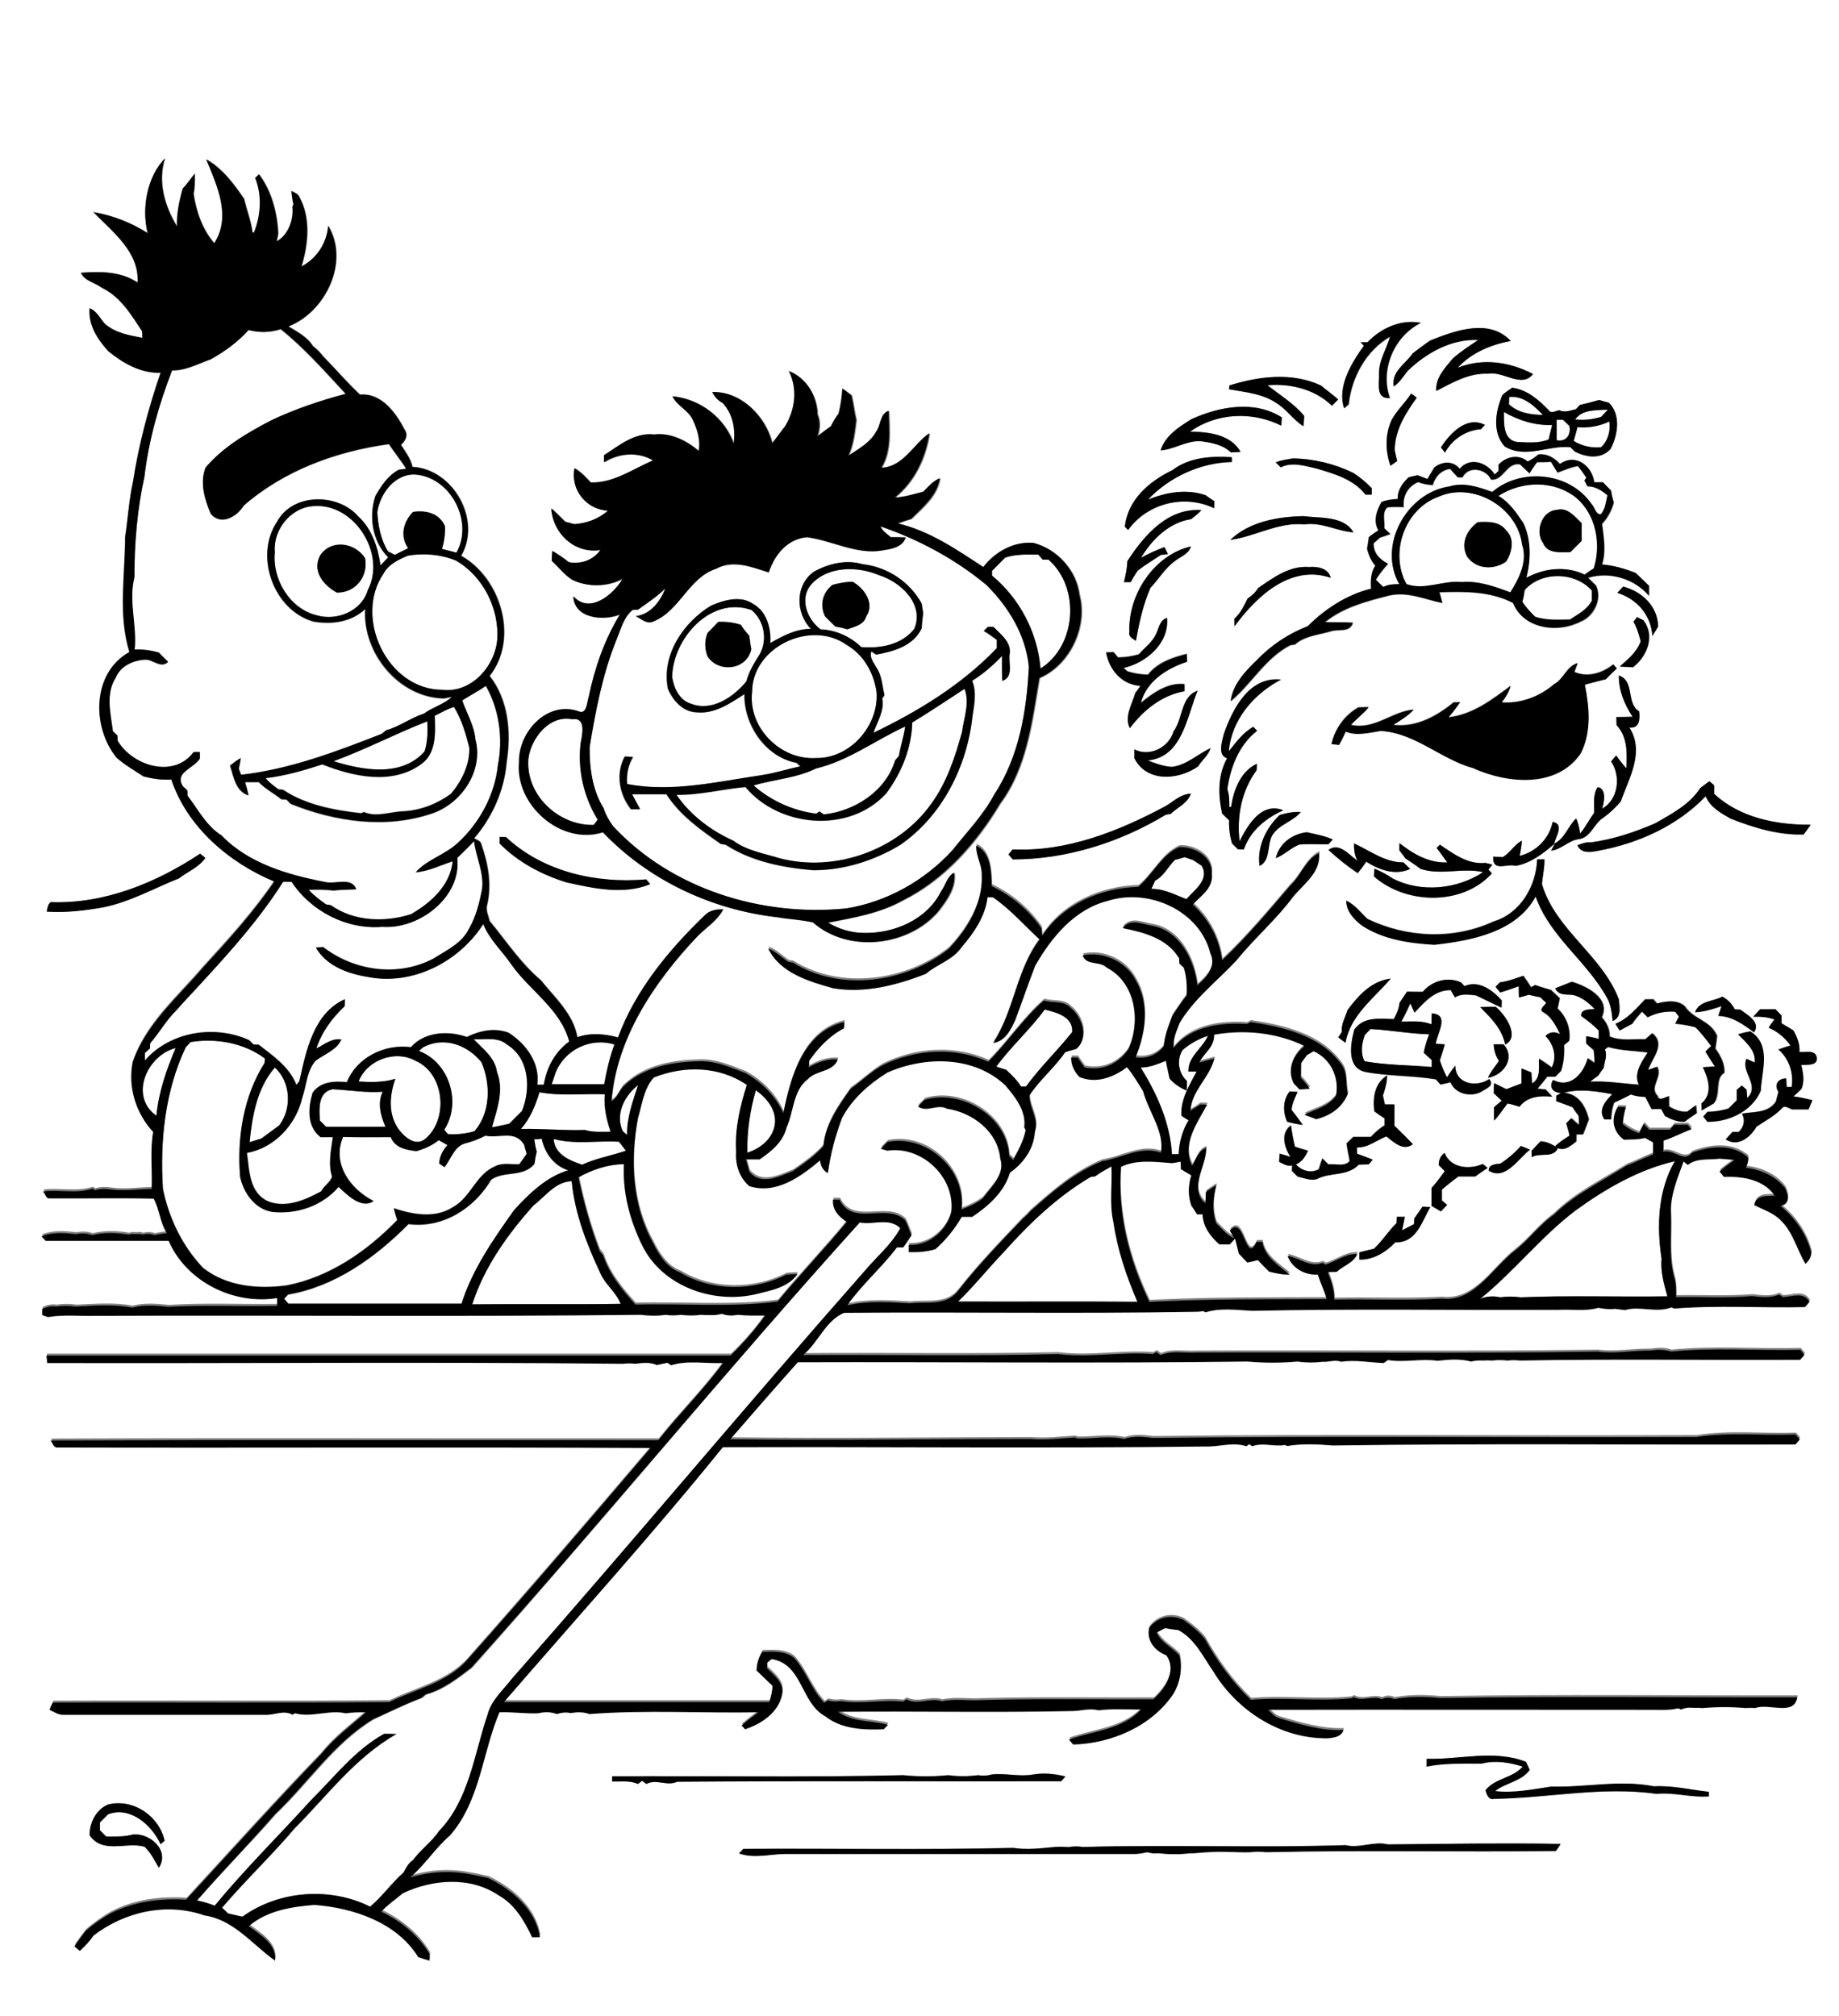 <?xml version="1.0" encoding="utf-8"?>
<!-- Generator: Adobe Illustrator 21.0.2, SVG Export Plug-In . SVG Version: 6.00 Build 0)  -->
<svg version="1.2" baseProfile="tiny" id="Layer_1" xmlns="http://www.w3.org/2000/svg" xmlns:xlink="http://www.w3.org/1999/xlink"
	 x="0px" y="0px" viewBox="0 0 736 807" overflow="scroll" xml:space="preserve">
<rect x="0" y="0" width="736" height="807" fill="#808080" stroke="none"/>
<path fill="#FFFFFF" d="M344.1,489.3c5.4,1.1,11.6-2.2,16.4,2.3c-3.7,6.8-9.7,11.6-14.5,17.4c-47.5,53.9-93.5,109.1-141,163
	c-3.5,4.6-8.3,8.5-9.7,14.4c-5.4,15.8-7.3,33.9-19.4,46.5c-2.9,4.3-7.3,7.4-10.4,11.6c-1.9,1.2-2.9,3.1-3.8,5
	c-4.8,4.1-8.4,9.5-13.4,13.7c-16-8-36.6-6.6-51.1,4c-2-0.3-3.9-0.9-5.8-1.3c-0.8-0.8-1.6-1.6-2.4-2.3c9.3-10.9,19.7-20.8,29-31.7
	c13.1-13.1,24.3-28.5,40.8-37.8c-1.6-0.1-3.3-0.1-4.9-0.1c-11.7,6.5-19.9,17.3-29.2,26.5c-12.8,14.2-26.5,27.7-38.6,42.3
	c-2.3-0.9-4.7-1.6-7.1-2.1c10.2-11.8,21.2-22.8,31.5-34.5c13.2-12.5,23.3-28.3,39.1-37.9c6.4-3,12.8-6.1,19.4-8.6
	c0.4-0.3,1.3-1,1.7-1.4c7-1.9,12.7-6.4,18.3-10.7C241.3,608.9,291.3,547.8,344.1,489.3 M213.5,482.5c4.8-3.6,8.7-9.5,15.3-9.7
	c1.3,12.9,6.1,25.2,11.5,36.9c2,4.6,6.3,7.6,8.1,12.2c-19.8,0.3-39.6-0.1-59.4,0.2C193.8,507.1,203.1,494.1,213.5,482.5
	 M438.4,470.8c2-1.6,4.3-2.8,6.6-4c0.4,7.4-0.9,15,0.8,22.3c1.6,11.1,5.2,21.7,9.6,31.9c-23.9-0.2-47.9,0-71.8-0.1
	c6.4-6.2,11.8-13.1,18-19.5c10.3-11.5,21.6-22.5,35.1-30.4C437,471.1,438,470.9,438.4,470.8 M630.6,484.5
	c12-8.7,25.1-16.3,39.7-19.7c-6.8,11.7-7.3,26-5.3,39.1c-0.5,5.1,1,10.1,2.3,15c-19.6,0.3-39.2-0.5-58.8,0.4c-2.7-0.4-5.4-0.4-8,0
	c-2.7-0.6-5.5-0.5-8.1,0.6C605.9,509,616.7,495.1,630.6,484.5 M221.6,455.9c8.5,2.3,17.4,0.6,26.1,1.1c0.9,1.2,1.9,2.4,2.8,3.6
	c-5.8,2-11.9,3-17.5,5.6C228.1,464.6,221.9,462,221.6,455.9 M213.8,456c0.7,0,2.2,0,3-0.1c1.2,5.8,4.9,10.9,10.7,12.7
	c-8.7,2.5-15.8,9.3-21.8,16c-8.3,11.6-16.7,23.6-21,37.4c-23.1,0-46.2,0-69.3,0c-0.4-0.5-1.3-1.5-1.7-2c0.4-0.4,1.2-1.3,1.6-1.7
	c18.8-3.2,35-14.9,48.2-28.2c13.7,1.8,26.3-6.3,33.1-17.8c5.4-3.7,12.8-0.8,17.3-6.3c0.2-1.7,0.5-3.3,0.9-4.9
	C214.3,459.4,214,457.7,213.8,456 M302.5,436.4c4.4,3,8.4,8,7.6,13.7c-0.8,5.7-5.7,9.6-11,11.3C298.9,453,300.1,444.5,302.5,436.4
	 M215.9,437.2c8.6,1.6,17.4,0.5,26.1,0.8c-0.5,5.2,0.7,10.1,2.3,15c-3.4,0-7,0.4-10.3-0.7c-8.3,0.3-17-0.6-25.6-0.4
	C212.2,447.7,214.3,442.5,215.9,437.2 M128,448.5c-0.2-4.5-0.9-11.3,5-12.5c6.7,0.3,13.3,1.5,20.1,1c-2.2,4.6-0.8,9.6,1.1,14
	c-7.9,0-15.9,0-23.8,0C129.6,450.2,128.8,449.3,128,448.5 M249.2,452.7c-3.1-6.7,0.8-14.1,6.1-18.3c-2.1,6.5-4.5,13-4.4,20
	C250.5,454,249.6,453.2,249.2,452.7 M99.9,457.2c1-10.4,3-21.8,10.1-29.8c6.4,5.7,6.9,16.5,1.7,23.2c-2.4,1.6-4.7,3.5-7.1,5.2
	C103,456.2,101.5,456.7,99.9,457.2 M143.5,432.9c3.4-8.7,14.7-12.8,22.9-8.2c11.7,5,13.3,23.6,3.7,31.4c-4,2.9-8.4-1.2-10.7-4.3
	c-4.1-6-3.5-13.4-1.1-19.9C153.5,433.3,148.5,433.2,143.5,432.9 M62.6,446.6c-11-7.8-3.7-24.3,7.7-27.1
	C66.6,428.2,63.5,437.2,62.6,446.6 M642.3,420.1c0.3-0.3,1-0.8,1.4-1.1c5.1,1.5,10.5,1.5,15.8,2.2c-2.3,3.7-5.8,8.3-3.5,12.9
	c-6.5-0.4-12.9-1.6-19.5-1.2c1-0.8,2.1-1.6,3.2-2.4c0.7-1,1.4-2.1,2.2-3.1C642.1,425,643.4,422.5,642.3,420.1 M222.3,429.5
	c3.6-9.3,14.1-14.4,23.6-11.4c-1.9,5.1-3.2,10.5-4.1,15.9c-7,0-14,0-21,0C221.3,432.5,221.8,431,222.3,429.5 M169.2,419.3
	c8.3-4.6,17.8-1.1,23.5,5.9c3.8,8.8,3.7,20.1-2.8,27.6c-3.4,1-7,1.3-10.6,1.2c-0.4-0.5-1.1-1.4-1.5-1.8c7-10.8,2.1-27-10.1-31.5
	C168.1,420.3,168.9,419.6,169.2,419.3 M189.6,416c4.5,0.2,9.6-1.1,13.3,2.1c9,5.5,9.6,17.7,6,26.6c-1.7,1.7-3.4,3.4-5.1,5.1
	c-2.3,0.5-4.5,1.1-6.9,1.4c2-7.2,4.9-14.8,2-22.1C198.1,423.3,193.3,419.9,189.6,416 M76.3,417.1c10.2-1.7,21.2,0.3,29.7,6.4
	c0,0.5-0.1,1.4-0.1,1.8c-8.5,13.4-11,30-9.8,45.6c1.3,6.5,5.9,12.9,12.8,14c9.7,1.1,20.2-2.4,26.6-10c3.4,3.3,9.1,9,14,5.7
	c-9.3-4.7-16.8-15.1-12.2-25.7c6.4,0.2,12.8,0.1,19.1,0.1c1.5,4.3,6.2,5.1,10.2,5.6c3.2-0.9,6.4-2.3,9-4.4c1.2,0.7,2.3,1.3,3.5,2
	c-1.8,2.1-3.2,4.6-3.3,7.4c0.5,0.4,1.6,1.1,2.1,1.4c2.7-3.3,3.9-8.5,8.6-9.6c2.7-0.7,5.3-1.7,7.8-3c5.5,1.2,11.8-2.4,15.5,3.7
	c0.3,1.2,0.6,2.4,1,3.6c-0.9,1.4-1.9,2.8-3,4.2c-3.3,0.2-6.8-0.7-9.8,0.9c-7.5,3.2-9.6,12.5-16.8,16.3c-7.1,4.6-16.1,2.9-23.6,0.4
	c0.4,1.6,0.9,3.2,1.4,4.7c-12,12.4-27.1,22.9-44.3,26.2c-11.5,1.6-24,0.4-33.4-7c-8.3-8.7-13.7-19.9-16.1-31.7
	c-1.2-19.3,0.8-39,9.1-56.6C75,418.5,75.7,417.8,76.3,417.1 M473.3,420.3c3-2.6,6.5-4.5,10.2-5.7c-2.1,5.1-8,8.4-7.8,14.3
	c0.8,0,2.5,0,3.3,0c-2.9,5.5-6.5,11.2-6.1,17.7c0.9,0.6,1.9,1.2,2.9,1.8c-2.6,4-3.8,8.8-4,13.6c-0.7,0-2,0-2.7,0
	c-0.7-12.5-6-24.2-12.5-34.7c3.6,0,6.8-1.4,10.1-2.7c0.4,2.4,1,4.8,1.5,7.2c1.9,2,4.2,3.6,6.8,4.7c0-1.3,0-2.5,0.1-3.8
	C471.6,429.5,470.8,424.1,473.3,420.3 M548.5,411.9c7.8,0.3,15.6,1.9,23.5,2.1c-1,2.4-1.7,4.9-2.2,7.4c1.1,1,2.2,2,3.2,2.9
	c0,0.7,0,2.1,0,2.8c-9-0.8-18-0.7-26.9-2.3c-1.7-3.4-1.1-7.1,0.1-10.5C546.9,413.5,547.7,412.7,548.5,411.9 M418.1,404.1
	c4.8,1.1,11.4,2.8,11.1,9.1c-6,7.4-12.9,14.1-18.5,21.8c-0.5,0-1.5,0-2,0c-1.5-2.6-3.7-4.7-5.9-6.7c-1.4-0.4-2.7-0.8-4-1.3
	C404.6,419,412.2,412.2,418.1,404.1 M470.2,344.2c1.3-0.3,2.6-0.7,3.9-1.1c1.2,0.4,2.3,0.8,3.5,1.2c1.1,0.8,2.2,1.5,3.3,2.2
	c3.3,5.6-2.8,9.7-6.1,13.4c-4.6-1.8-9-4.2-14-4.1c0.5-1.1,1-2.2,1.5-3.3C465.8,350.7,467.4,346.9,470.2,344.2 M183,343.4
	c2.3-2.2,4.6-4.5,6.8-6.8c0.8,6.5,4.1,12.7,3.2,19.4c-1.1,5.4-2.4,10.9-5.2,15.6c-2.8,5.9-9,8.6-14.2,12c-14.2,7.5-31.7,5-44.2-4.6
	c-0.7,0-2.2,0.1-2.9,0.2c4.2,7.3,12.6,10.4,20.5,11.7c18,3.8,36.7-5.9,46.5-21.1c2.6,6.3,7.7,10.9,11.4,16.4
	c7.4,10.4,19.5,17.6,23,30.6c-5.7,4.2-9,10.4-10.2,17.3c-0.7,0-2,0-2.6,0c1.1-8.7-4.5-16.3-11.5-20.8c-5.6-2.1-11.5-0.9-16.7,1.7
	c-7.5-2.6-16.9-2.1-22.4,4.1c-10.4-1.4-21.6,4-25.6,14c-5-0.5-10.5-0.3-13.7,4.2c-1.8,6-2.4,13.5,3.2,17.8c1.6,0,3.2,0,4.9,0
	c-0.7,5.3-2,10.6-0.3,15.8c-0.7,2.3-3.3,3.7-4.4,5.9c-6.4,3.4-13.8,6.7-21,4.1c-7.8-3.4-7.7-12.3-8.7-19.5
	c11.2-2,19.8-11.4,22.2-22.3c1.7-4.9,1.7-10.5,5.3-14.6c3.5-2.7,8.4-4.2,10.3-8.5c-3.9-0.5-6.8,2-10,3.6c2.1-6.5,6.3-12.2,11.3-16.9
	c0-0.7,0.1-2.1,0.1-2.8c-12.5,5.5-15.6,20.7-18.2,32.8c-0.3,0.4-0.9,1.2-1.2,1.5c-2.8-7.2-9.3-11.6-15.1-16.1
	c-0.5,0-1.6-0.1-2.1-0.1c-0.4-0.4-1.3-1.3-1.7-1.7C86,410,68.1,412.8,58,424.4c0-0.8,0-2.2,0-3c0.5-0.4,1.5-1.3,2-1.8
	c0-0.5,0.1-1.6,0.1-2.1c3.7-4.2,6.4-9.2,10.4-13.1c3.6-4.1,7.4-8,11-12c11.5-12.5,22.7-25.1,31.8-39.5c1.1,0,2.3,0,3.4,0
	c7.8,11.9,22.1,19.2,36.3,18C167.7,372.1,184.8,359.1,183,343.4 M326.6,307.6c13-3.1,23.7-11.3,35.6-16.8c-0.5,4-1.9,7.8-2.5,11.8
	c-0.4,0.4-1.1,1.3-1.5,1.7c-3.8,12.4-16.2,20.4-28.6,21.7c-0.4-0.3-1.3-0.9-1.7-1.2c-0.3,0.2-1,0.7-1.3,0.9
	c-9.3-1.2-18.1-5.1-25.1-11.3C309.9,312,318.7,311.5,326.6,307.6 M133.5,304.7c12.8-4.7,24.8-11,37.5-15.9c0.2,4.1,0.1,8.2-1.1,12.1
	C160.6,311.2,145.2,308.3,133.5,304.7 M211.5,303.4c1.2-8.1,8.4-17.3,17.5-15.5c5.6-0.9,4.1,6.1,3.4,9.4
	c-1.4,10.6,1.2,21.6,6.8,30.8c-0.4,0.5-1.2,1.5-1.6,2.1C223.3,330.6,210.1,317.9,211.5,303.4 M174,286.5c2.5-1.2,5-2.8,7.7-3.7
	c3,5,4.8,10.6,6.1,16.2c0.3,6.9-2.9,13.4-7.3,18.6c-5.5,4-11.9,6.6-18.7,7c-5.4,0.1-11,2.6-16.2,0.3c-0.3,0.1-0.8,0.4-1,0.5
	c-10.8-1.2-22.2-3.3-31.3-9.4c-0.5-0.1-1.4-0.2-1.9-0.2c-1.8-1.4-3.7-2.6-5.1-4.5c7.8-0.9,15.3-3.1,22.7-5.5
	c12.4,4.9,28,8.4,39.7-0.2C174.8,301.3,174.2,293.2,174,286.5 M365.1,289.2c7.1-4.3,14-8.9,21-13.4c2.2,5.6-0.3,11.6-1,17.3
	c-2.8,10-6.1,20.2-12.3,28.7c-13.2,18.6-38.4,27.5-60.4,21.9c-6.4-2-13.3-3.1-18.8-7.1c-8.9-4-17.3-10.2-22.8-18.4
	c9.3,0.2,18.4-2.3,27.6-3.1c13.6,16.3,41.5,18.7,56.3,2.6C360.8,309.4,364.9,299.4,365.1,289.2 M301,277c0-18,23.5-29.1,37.9-18.8
	c6.9,4,10.8,11.2,12,18.9c0.9,13.4-10.6,26.7-24.3,26.4C312.3,304.3,299.3,291.2,301,277 M287.5,248.9c-1.4,1.5-2.9,2.9-4.3,4.4
	c-1.3,3.1-1.2,6.4,0,9.5c4.5,6.7,15.8,5.3,17.5-3c-0.4-1.7-0.6-3.5-0.8-5.3c-1.2-1.4-2.4-2.8-3.4-4.4
	C293.5,249.2,290.5,248.8,287.5,248.9 M269,271c0.3-15.4,15.4-32.6,31.8-26.9c5.1,4.3,6.5,12,3.2,17.8c-2.1,3.4-4.3,6.9-5.3,10.8
	c-5.2,6.3-13.9,12.2-22.2,8.9C271.9,280.3,269.7,275.4,269,271 M610.2,236.2c6.6-7.6,20.2-7.4,26.8,0.1c0,1.4,0,2.7,0,4.1
	c-1.9,3.6-5.5,5.4-8.7,7.5c-4.7,0.1-9.5,0.4-14-1.1c-1.8-1.9-3.7-3.7-5.1-6C609.7,239.4,610,237.8,610.2,236.2 M333.2,234.1
	c-4,3-5.3,8-3,12.6c1.4,1.4,2.8,2.7,4.1,4.1c1.6,0.3,3.2,0.6,4.8,1.1c2.9-1.1,6.6-1.7,7.6-5.2c3.5-5.1-0.8-11.2-5.4-13.8
	C338.6,232.9,335.9,233.4,333.2,234.1 M324.8,233.8c6.7-7.3,18.4-7.2,27-3.5c8.7,2.6,18.3,11.7,14.1,21.5c-5,6.4-13.6,7.9-21.2,7.3
	c-4.3-4.2-10.3-6.9-16.3-7.1C322.9,247.8,319.7,239.4,324.8,233.8 M402.3,223.2c4.3-1.5,8.8-1.2,13.3-1.2c0.4,0.5,1.3,1.5,1.8,2
	c0.6,0,1.7,0,2.3,0c12.7,11.1,11.2,34.4-3.2,43.6c-1.2-14.5-8.3-28-19.4-37.2c0-0.5,0-1.4,0-1.9C398.8,226.7,400.6,225,402.3,223.2
	 M163.3,222.4c6.4-1,13.2-0.5,19.2,2c10.9,6.3,17.3,19.3,16.5,31.7c-1,10.8-10.5,21.4-22,20c-21.9,0-35.5-28.8-23.5-46.5
	C155.6,225.8,159.6,224,163.3,222.4 M325.8,228.8c-7.6,5.4-7.5,16.5-1.4,23c-5.9,0-11.3,2.8-16.3,5.7c0.4-5.8-1.4-12.7-6.9-15.7
	c-5-3.5-11.6-1.5-16.8,0.7c-11.1,6.8-19.9,19.8-17.2,33.3c2.1,4.8,6.1,9.3,11.6,9.4c7.1,0.7,13.3-3.6,19-7.3
	c-0.3,12.2,8.4,25.1,20.8,27.5c0.4,0.4,1.2,1.1,1.6,1.4c-5.1,1.1-10,2.7-15.2,3.5c-17.9,2.6-36.3,7.1-54.2,3.6
	c-0.3-3.8,0.4-7.5,2.4-10.8c-0.8,0-2.5-0.1-3.3-0.2c-3.7,6.8-2.2,15.2,2.5,21.1c1.2,0,2.4,0,3.6,0c-1.1-2-2.1-4-3.2-6
	c4.6,0,9.2,0,13.8,0c5.4,8.4,13.7,14.3,21.8,19.9c0.5,0.1,1.4,0.2,1.9,0.3c10.3,6.7,23,9.2,35.1,10.2c12.2,0,24.3-3.8,34.7-10.1
	c16.8-11.6,26.7-31.2,28.9-51.3c0.7-4.7,1.9-9.8-0.1-14.4c4.5-2.8,8.4-6.2,12-10c0,3.3,0,6.7,0.1,10c4.6-1.5,2.4-6.9,2.9-10.6
	c0.8-4.9-3.5-7.9-6.5-11c-0.5,0-1.6,0-2.2,0c-0.4,0.4-1.2,1.2-1.6,1.6c1.8,1.1,3.5,2.3,5.2,3.6c0,1.1,0,2.2,0,3.3
	c-13.9,14.5-31.4,25.2-49.4,33.9c1.5-4.4,4.5-8.9,3.5-13.7c0.2-0.4,0.6-1.1,0.9-1.4c-0.9-3.7-1-7.8-3.2-11c-1.1-2-3-4.1-2-6.5
	c0.5,0.3,1.4,1,1.9,1.3c7.1-1.3,14.8-3.4,18.2-10.5c0.1-2,0.2-4,0.6-6c-0.2-1.3-0.4-2.6-0.6-3.9c-4.7-8.8-13.8-14.7-23.7-15.8
	C338.7,223.9,331.5,225.6,325.8,228.8 M352.4,210.7c15.4,5.3,29.9,13.1,42.3,23.5c8.9,8.8,15.8,20.1,17,32.8
	c-0.8,17.6-3.9,35.9-13.8,51c-4.4,8.2-11,15-16.7,22.3c-11.1,12.2-26.3,20.7-42.6,23.4c-33.8,3.3-69.9-7.7-93.3-32.9
	c-1.6-2.2-3-4.6-3.8-7.2c-4.5-7.3-5.6-16.2-5.6-24.5c2.4-14.6,5.2-29.3,10.8-43.1c1.7-4.1,2.8-8.8,6.4-11.8c0.5,0,1.6-0.1,2.2-0.1
	c3.7-2.7,7.6-5.2,10.9-8.5c-2.1,5.2-5.9,10.4-11.8,11.1c2.2,1.1,4.5,3.4,7.1,2.1c10.5-4.3,14-17.5,25.1-21.1
	c6.8-3.8,14.3-0.6,21,1.5c2.3-7.1,7.4-13.4,15.3-14.1c10,1.3,19.9,7.1,30.1,5.3c3.6-0.6,8.1-1.1,9.4-5.2c-2-0.1-4-0.1-6-0.1
	C355,213.7,353.2,212.6,352.4,210.7 M128.2,222.2c-3.5,6.3,1.2,12,6.6,15c7.5,0.2,12.7-6.5,11.3-13.8
	C142,217.2,132.7,215.7,128.2,222.2 M110,221c-0.8-8.9,6.4-17.9,15.5-18.5c16.5-1.3,29.2,19.4,21.7,33.6
	c-2.4,8.5-12.4,12.6-20.5,10.1C115.8,243.6,108.9,231.8,110,221 M591.4,209c-4.4,3.3-7,8.5-4.3,13.8c3.7,5.1,10.7,5.4,15.6,2
	c2.3-3.8,3.7-9.1,0-12.5C600.1,208.6,595.4,208.8,591.4,209 M575.8,198.8c13.8-6.2,31.5,4.3,33.3,19.2c2.3,6.7-1.2,13.5-4.7,19.1
	c-6.2-2.4-12.7-4.7-19.5-4.1c-7.5-0.8-14.8,3.4-22.1,0.8C556,221.2,562.3,203.6,575.8,198.8 M617.6,217.4c1.7,4.4,7.1,3.6,10.9,3.6
	c1.5-1.5,3-3,4.5-4.5c0-2.4,0-4.8,0-7.1c-2.7-2.5-5.7-6.5-9.9-5.3C617,204.4,614.2,212.9,617.6,217.4 M599.7,198.5
	c9.3-6.1,22.1-6.4,31,0.7c8.1,6.8,10.1,18.5,7.1,28.3c-1.3,0.8-2.5,1.6-3.7,2.5c-7.4-3.6-16.2-2.6-23.3,1.3
	c1.8-7.1,2.1-15.2-1.2-21.9C606.9,205.3,604.1,201.1,599.7,198.5 M151,205c1.1-7.4,6.9-15.3,15-15c14.4,1,23.6,18.8,16.6,31.3
	c-1.9-0.5-3.9-1.1-5.8-1.5c0.9-2.9,1.4-6,1.2-9.1c-2.3-5.2-7.6-6.5-12.8-5.7c-3.9,4-5.2,9.7-1.9,14.5c-1.8,0.9-3.6,1.7-5.4,2.7
	c-0.9-0.5-1.8-0.9-2.7-1.4C152.4,216,151.3,210.5,151,205 M615.2,185c1.9,0,3.7,0,5.6,0c0.9,1.5,1.7,2.9,2.6,4.3
	c2.7-0.9,5.3-2.2,8.2-2.6c1.2,1.5,2.3,3.1,3.4,4.7c-0.2,0.3-0.6,0.8-0.8,1.1c0.3,0.6,0.9,1.7,1.2,2.3c3.1-0.1,5.7,1.6,8,3.6
	c-0.6,2.6-0.8,5.5-2.6,7.6c-2.1,0.2-2.4-2.8-3.7-4c-8.6-12.9-28.1-14.8-39.8-4.9c-5.4-2.1-11.5-4-17.2-2.2
	c-17.1,2.5-28.9,23.6-20,39.1c-2.2,0-4.4,0.1-6.4,1.1c-1-1-2-2-3-2.9c1.4-2.3,3.1-4.4,4.9-6.4c-3.3-1.6-5.9-4.3-5.8-8.2
	c0.8-0.8,1.7-1.5,2.6-2.3c1.4-0.4,2.7-0.9,4.1-1.4c-0.8-0.8-1.6-1.6-2.4-2.3c0.4-2.8-1.2-6.5,1.3-8.4c2.2-0.3,4.4-0.1,6.5-0.1
	c-0.6-4.3,1.7-8.5,5.8-10c1.8,0.8,3.8,1.1,5.8,1.2c0.9-3.4,3.3-6,6.9-6.5c1,1.1,2,2.2,3.1,3.4c0.5,0,1.4,0,1.9,0
	c2.4-4.8,9.4-3.5,11.4,0.9c5.1,0.5,6.1-7,11.6-6.1c1.2,1.2,2.5,2.4,3.8,3.6C613.1,187.9,614.1,186.4,615.2,185 M631.3,171
	c4.4,0.4,8.8-0.4,12.8-2.2c0.5,3.8-0.5,7.6-3.3,10.3c-3.9,0.4-7.6-0.5-11-2.5C630.3,174.7,630.8,172.9,631.3,171 M623,168
	c0.6,0,1.9,0,2.5,0c0.8,0.8,1.7,1.7,2.6,2.5c0.8,3.5-1.3,6.5-5.1,5.7C623,173.4,623,170.7,623,168 M601.9,164.9
	c5.8,3.4,12.5,5.5,19.3,5.2c-0.5,1.9-1,3.9-1.4,5.8c-4,1.6-8.5,1.2-12.8,1C601.5,175.9,602,169.2,601.9,164.9 M630.4,167.9
	c2.8-4.1,8.7-3.6,13.1-4c-0.9,1-1.8,1.9-2.7,2.9C637.4,167.9,633.9,168.3,630.4,167.9 M604,158.9c5.6-0.6,10,3.5,13.5,7.2
	c-4.8-0.1-10-0.9-13.6-4.3C604,161,604,159.6,604,158.9 M99.5,132.1c4.2,1.2,8.6,1.1,12.8-0.2c9.6,7.7,17.7,17,26,25.9
	c-10.2,2.8-20.3,6.1-29.8,10.6c-9.6,5.1-19.2,10.6-26.3,18.9c-2.3,6.1-0.3,12.8,2.1,18.5c4.1,4.9,10.5,1.1,13.2-3.3
	c16.2-14.1,37-21.7,58.1-24.6c2.2,3.4,4.8,6.5,6.9,9.9c-0.7,0.1-2.2,0.3-3,0.4c-4.3,2.3-6.9,6.3-9.3,10.4
	c-2.8,8.2-1.2,18.4,5.1,24.6c-1,1.1-2.1,2.2-3.1,3.3c-1.1-7.2-3.4-14.6-8.9-19.6c-8.1-9.4-26.3-9.5-32.5,2.1
	c-9.2,13.6-1.3,35.3,14.5,39.9c7.2,1.3,15.3,0.3,20.8-5c-1.2,17.6,13.4,35.5,31.5,35.8c1.1-0.2,2.1-0.4,3.2-0.6
	c-3.2,3.1-7.7,4.1-11.2,6.7c-5.3,1.7-9.8,5.2-15.2,6.7c-0.4,0.4-1.3,1-1.7,1.4c-18.2,7.1-36.9,14.2-56.3,16.4
	c-0.2-0.6-0.7-1.8-0.9-2.4c0.3-1.4,0.6-2.9,0.8-4.3c-1.6,0.8-3,1.9-4.3,3c1.5,4.5,2.2,10.3,7.4,11.9c-0.4-1.8-0.9-3.6-1.4-5.3
	c1.8,0,3.7,0,5.5,0c2.7,2.7,6.1,4.5,9.1,6.9c0.5,0,1.5,0.1,2,0.1c0.4,0.4,1.3,1.3,1.7,1.7c17.7,7.2,38,10.1,56.4,3.9
	c11.9-3.9,20.9-17.1,17.5-29.6c-0.4-5.6-3.5-10.5-5.3-15.7c3.1-2,6.4-3.8,9.5-5.8c5.4,9.5,6.9,21.1,4.8,31.7
	c-1.2,11.8-7.3,23.1-16,31.1c-5,4.8-12.3,6.7-16.9,11.8c5.3-0.5,9.9-2.9,14.8-4.4c-1,9.7-8.7,16.6-16.7,21.2
	c-10.5,3.4-22.9,2.9-32.1-3.6c-0.5-0.1-1.4-0.2-1.9-0.3c-2.5-1.8-4.9-3.6-7-5.9c3.3-0.1,6.7-0.1,10,0.3c3-0.4,6.1-0.4,9.1-0.5
	c-2.1-5.1-8.4-1.8-12.6-2.9c-14.9-2.9-30.5-7.4-41.3-18.6c-6.1-3.8-9.3-10.4-13.6-15.9c0-0.5-0.1-1.6-0.1-2.1
	c-0.5-0.4-1.4-1.3-1.8-1.7c-3.5-5.6,4.3-7.1,6.8-11.1c0-0.6,0-1.9,0-2.6c-0.6,0-1.9,0-2.5,0c-8,10.7-24.4,5.6-30.4-4.5
	c0-0.5-0.1-1.6-0.1-2.1c-0.5-0.4-1.4-1.3-1.8-1.7c-0.8-7-3-15,1.1-21.4c1.9-4.7,6.9-7.1,11.7-7.3c3.3-0.3,6.2,3.7,9.3,0.9
	c-1.2-1.2-2.4-2.5-3.7-3.7c-3.1-1-6.4-1.4-9.7-1.2c1-9.7-2.6-19.3-0.1-28.9c0-13.5,1.1-27,4-40.2c1.7-14.7,5.8-29,11.1-42.7
	c5.6,0.1,10.5-2.7,15.6-4.5C90.1,140.6,95.2,136.8,99.5,132.1 M433.5,739.3c-2-0.3-4-0.3-6,0c-1.7-0.1-3.3-0.2-5-0.1
	c-5.7,0.5-11.4,1.3-17,0.4c-36,0.8-72.1,0.1-108.1,0.4c-0.4,0.5-1.3,1.3-1.7,1.8c5.9,2.1,12.2,0.3,18.3,0.2c46.7,0,93.4,0,140,0
	c1.7,0,3.4-0.3,5-0.7c1.5,0.4,3,0.6,4.5,0.4c4.3,0.5,8.7,0.5,13,0c2.3,0.1,4.7-0.5,7-0.4c5.7-0.5,11.4,0.2,17,0c2-0.3,4-0.3,6,0
	c38.7-0.9,77.5,0,116.1-0.5c0.7-0.9,1.3-1.8,1.9-2.8c-23-0.4-46.1,0-69.1,0.2c-5.7-1.4-11.3,1.7-17,0.3
	C503.6,739.7,468.5,738.3,433.5,739.3 M43.3,722.3c-4.8,1.9-7.5,7.3-7.5,12.3c5.3,7.7,14.7,2.4,22,4.6c2.5,2.4,4,5.5,5.7,8.4
	c4.5-6.9-3.6-14-10.4-13.3c-3.5,1-7.1,0.8-10.7,0.8c-0.8-0.8-1.6-1.7-2.5-2.5c0-1,0-2.1,0-3.1c1.1-1.1,2.2-2.2,3.3-3.3
	c8.9-3.3,17.4,4.3,21,12c0.4-0.3,1.2-1,1.6-1.4C63.7,726.9,53.3,719.8,43.3,722.3 M245,711c0,0.5,0,1.5,0,2c3.4,0.1,7.1-0.5,10.3,1
	c0.4-0.3,1.3-1,1.7-1.3c0.4,0.3,1.3,1,1.7,1.3c3.9-2.2,8.2,1.1,12.3-0.9c51.2-0.4,102.5-0.1,153.7-0.2c0.4-0.5,1.3-1.4,1.7-1.9
	c-4.2-1.1-8.5-1.5-12.8-0.8c-5.6,1.1-11-0.6-16.6,0c-1.8,0.5-3.7,0.7-5.5,0.3c-4,0.5-8,0.5-12,0c-6,0.6-12,0.6-18,0
	C322.7,711.5,283.8,710.8,245,711 M571,704c0,0.8,0,2.4,0,3.2c7.3-1.5,14.7-1.2,22-1.2c5.5-1.4,11.2-0.5,16.5,1.2
	c-4,4.7-11.1,4.5-14.9,9.5c0.6,1.6,1.2,4,3.4,3.4c21.7-0.3,43.3-5.1,65-2c7.1-0.7,13.9,1.5,21,1c0-0.5,0-1.4,0-1.8
	c-7.4-0.8-14.6-2.6-22-2.2c-13.6-2.7-27.3,0.5-41,0.1c-7.5,1.1-15,2.7-22.6,1.8c4.3-3.4,10.5-3.8,13.9-8.5c-0.5-1.1-1-2.1-1.5-3.2
	C598,700.2,584.1,704.4,571,704 M569.3,483c-1,1.6-2.1,3.1-3.2,4.6c0,0.6-0.1,1.8-0.1,2.3c-1.6,0.9-3.2,1.7-4.8,2.5
	c0.4-1.8,0.8-3.6,1.1-5.4c-0.8,0-2.4,0-3.2,0c0,0.6-0.1,1.9-0.1,2.5c-3.3,3.2-5.7,7.2-9.1,10.3c-2,0.4-3.9,1-5.8,1.4
	c0,0.7,0,2.2,0,2.9c5.5,0.2,10.6-3,14.4-6.9c8.6,0.2,10.6-8.2,14-14.1C571.7,483.1,570.1,483,569.3,483 M575.8,466.4
	c0.9,0.8,1.7,1.6,2.6,2.4c-1.7,2.3-3.3,4.7-5.3,6.7c0,2.4,0,4.8,0,7.2c1.2,0.7,2.4,1.4,3.7,2.2c0.8-0.9,1.7-1.7,2.5-2.6
	c-0.5-0.4-1.6-1.3-2.1-1.8c0-1.4,0-2.9,0-4.3c2.1-1.9,4.4-3.6,6.6-5.3c2.3,0,4.5,0,6.8,0c1.6-1.2,3.2-2.3,4.9-3.4
	c-0.6-0.5-1.3-1.1-1.9-1.6c-5.3,2.3-13,1.7-15.3-4.4C576.4,462.7,575.8,464.5,575.8,466.4 M608.7,458.7c-2.4,2.7-5.2,5.1-8.2,7.1
	c-1.8,0.1-4.8,0.3-4.6,2.8c6.7,4.1,11.8-4.9,16.5-8.4C611.2,459.7,610,459.2,608.7,458.7 M616.6,456.8c-1.2,1.3-2.4,2.5-3.6,3.7
	c0,0.7,0,2,0,2.6c3.4-1.9,8.6,0.6,10.5-3.6C621.4,458.1,619.2,456.9,616.6,456.8 M516.1,436.9c-2.7,3.5-2.7,8.1-1,12
	c2,0.6,4.1,1,6.3,1.3c-1.5-2-2.9-4.1-4.5-6c0.2-2.6,1.4-4.9,2.4-7.2C518.5,437,516.9,437,516.1,436.9 M550,444.8
	c1.3,1,2.6,1.9,4,2.8c0,0.9,0,1.8,0,2.8c-2.1,1.2-3.9,2.9-5.5,4.6c-2.3,0-4.7,0-7,0c-0.9,0.8-1.8,1.7-2.7,2.6
	c0.2,2.4,0.9,4.7,1.2,7.1c-2.1,2.4-5.7,1-8.5,1.3c-0.8-0.8-1.6-1.6-2.4-2.4c-0.5,1.4-1,2.8-1.4,4.3c-3.1,1.8-7,0.6-9.2-1.9
	c2.5-1,3.8-3.2,4.8-5.5c-1.8-0.5-3.5-1-5.2-1.6c-0.7-2.8-1.2-5.7-1.6-8.5c-4.3,3.2-2.5,8.9-0.2,12.6c-1.4-0.5-2.9-0.9-4.3-1.3
	c0,0.8-0.1,2.4-0.2,3.3c1.6,0.8,3.3,1.9,5.2,1.4c0,0.6-0.1,1.7-0.1,2.2c0.8,0.8,1.6,1.5,2.3,2.3c2.5,0.6,5,1.7,7.6,1
	c5.3-2.8,12.3-1,16.8-5.8c1.3,0,2.7,0,4-0.1c0.4-0.5,1.2-1.4,1.6-1.9c-2.1-0.9-4.2-1.6-6.3-2.4c0-0.6,0-1.8,0-2.5
	c4.5,0.2,7.9-3,11.8-4.4c3,2.3,6.6,6,10.6,3.1c-2.4-2.5-4.9-4.9-7.4-7.4c0-2.9,0-5.7,0-8.5c-1.3,0-2.5,0-3.8,0
	c-0.3-1.2-0.5-2.4-0.8-3.6c0.9-2.6,1.7-5.2,1.7-8C550.1,433.6,549.3,439.4,550,444.8 M597.8,418c0.1,2.4,0.9,4.6,2.1,6.7
	c-1.5,2.2-3.3,4.3-4.4,6.7c6.3-1,11.2-8,6.2-13.4C600.3,418,599,418,597.8,418 M322.2,416.2C322.8,416.8,322.8,416.8,322.2,416.2
	 M695.6,414c3.1,3.1,7.2,6.4,6.6,11.4c-1.1-0.5-2.2-1-3.3-1.5c-2.4,5.3,5.6,10.5,0.3,15.7c-0.1-0.9-0.2-2.5-0.3-3.4
	c-0.5-0.4-1.4-1.2-1.9-1.6c-0.5,0.4-1.5,1.3-2,1.7c0,1.4,0,2.8,0,4.2c-1.1,1.1-2.2,2.2-3.3,3.3c-2.7,0.8-5.5,1.3-8.4,1.3
	c-0.4,0.5-1.2,1.4-1.7,1.9c0.4,0.5,1.3,1.6,1.7,2.1c8.4,0.2,17.9-4.2,21.3-12.4c0.3-8.2,4.4-18.4-4.2-23.8
	C698.8,413.1,697.2,413.5,695.6,414 M704.4,404c-0.9,1-1.8,2-2.8,2.9c2.9-0.1,5.8,0.2,8.5,1.1c-0.8,1-1.7,2.1-2.3,3.3
	c3.5,1.5,6.5,3.9,8.7,7.1c-1.6,0.5-3.2,1-4.8,1.6c4.3,3.7,6.1,9.3,5.3,15c-0.5,0-1.5,0-2,0c0-0.8-0.1-2.5-0.2-3.4
	c-3.3,0-4.9,2.6-3.1,5.4c-0.4,1.2-0.7,2.5-1,3.8c-3.2,4.8-8.8,4-13.6,4.9c1.4,2.6,0.8,5.3-1.3,7.3c-0.6,0-1.8,0-2.5,0
	c-0.9,1-1.8,2-2.7,3c4.9,3.2,9.9-0.9,12.3-5.1c3.4-2.3,7.1-4.1,10-7.2c1.2-1.6,2.9-0.1,4.3,0.3c2.2,0,4.3,0,6.5,0
	c0.5-1.3,1.1-2.5,1.6-3.7c-2.5-0.6-5-1.2-7.6-1.5c1.1-1,2.1-2,3.2-3c1.3-3.2,0.7-6.4-0.1-9.6c2.2-0.1,6.7,0.5,6.2-3
	c-0.5-3.2-4.6-1.9-6.9-2.2c0.2-3.1-0.9-6-2.4-8.6c-1.6-0.9-3.2-1.9-4.8-2.9c0-1,0-2,0-3.1c-0.8-0.8-1.6-1.6-2.4-2.5
	C708.5,404,706.4,404,704.4,404 M592.4,403.1c4.3,4.4,8.7,8.5,10,15c6.1-3,0.1-12-3.8-15.1C596.5,403,594.5,403,592.4,403.1
	 M658.4,400c-3.6,3.6-6.8,7.7-11.6,9.7c0.5,0.9,1.1,1.8,1.7,2.7c1.7-0.9,3.3-1.8,5-2.7c1.1-1.7,2.5-3.3,3.9-4.9
	c0.7,0.8,1.5,1.5,2.3,2.3c3.4-1.7,7.2-2.5,11-2.2c0.4,0.5,1.1,1.4,1.5,1.9c-0.5,1-1,1.9-1.5,2.9c2.7,0.2,5.4,0.7,8.1,1.4
	c2.3,2.3,4.3,4.9,6.3,7.5c-0.8,0.7-1.6,1.5-2.3,2.2c1.2,2,2.5,4,3.8,6c-1.6,0.1-3.2,0.2-4.8,0.3c2.2,4.6,4.1,10.6-0.6,14.5
	c0,0.7,0.1,2.1,0.1,2.8c1.6-0.9,3.2-1.9,4.8-2.8c3-3.6,0.3-10,4.2-12.2c0.2-3.7-1.6-6.9-3.6-9.8c0.3-1.6,0.5-3.3,0.7-5
	c-2.5-6.2-9.6-6.7-12.9-11.9c-3-2.7-7.5-2-11.1-1.1c-0.4-0.4-1.1-1.3-1.5-1.7C660.5,400,659.5,400,658.4,400 M678.4,405.2
	c3.6-0.2,7.2-1.2,10.6-2.4c-0.5,1.3-0.9,2.6-1.3,3.9c5.6,0.2,10,3.4,14.3,6.6c2.8-4.1-2.7-7-5.5-9.1c-0.5,0-1.6-0.1-2.2-0.1
	c-1.1-2.2-2.8-4-5-5.1C685.7,400.9,680,400.5,678.4,405.2 M622.4,395.6c1.4,3.1,4.8,2.3,7.6,2.6c3.3,0.9,6.1,3.2,8.5,5.6
	c-1.9,0.2-5.9-0.2-5.4,2.8c2.5,1.8,4.9,3.6,7,5.8c0,1.1,0,2.3,0,3.4c-1.7-0.5-3.3-0.8-5-1.1c0,0.7,0,2.1,0,2.9c1,0.9,2,1.8,3,2.7
	c0.2,1.7,0.4,3.4,0.3,5.1c-0.7-0.5-2-1.4-2.7-1.9c-1.6,6.1-7,12.3-13.9,8.7c-1.7,2.8,0,5.1,3.2,5.2c-0.5,0.3-1.4,0.8-1.9,1.1
	c0,0.6,0,1.7,0,2.2c2.2,0.8,4.4,1.6,6.5,2.4c0.8,1.2,1.6,2.4,2.5,3.5c0,1.2,0,2.5,0.1,3.7c-1-0.9-2-1.9-3.1-2.8
	c-0.7,0.7-1.3,1.3-2,2c0.5,1.6,1,3.3,1.3,5c-2,1.3-3.9,2.6-5.7,4.1c2.9,2.9,6,0.1,8.4-1.8c0-0.7,0-2.1,0-2.8c0.7,0,2,0,2.7,0
	c0.8-2,1.5-4,2.3-6c-1.4-5.3-4.1-10-9.9-10.7c6.2-1.6,13-0.5,19.3,0.6c-2.8,2.7-5.8,6.2-3.1,10.1c0.7,0,2,0,2.6,0
	c0.1-2.3,0.4-4.5,1.2-6.7c2.3-1,4.5-2.1,6.8-3.3c1.9,0.7,3.8,0.9,5.8,1c0.8,1.7,1.6,3.3,2.5,4.9c1.3,0,2.5-0.1,3.8-0.1
	c0.5,0.9,1,1.9,1.5,2.8c2.5,1.3,5.1,2.5,7.9,2.3c1.5-1.3,3.1-2.3,4.8-3.4c-0.1-0.8-0.2-2.4-0.3-3.2c-1.2,0.8-2.4,1.7-3.5,2.6
	c-2.6,0.2-5.1-0.8-7.3-2.1c0-1.4,0-2.7,0-4.1c-1.6,0.2-4,2.3-4.6-0.1c-3.6-3.6,2.3-7.8-0.2-11.7c-1.2,0.5-2.4,0.9-3.6,1.3
	c1.7-5,7.1-10.2,1.7-14.7c-1,0.8-1.9,1.6-2.8,2.4c-4.8-0.2-9.7,0.8-14.3-1.1c0.1-3-1.3-5.5-3.1-7.7c3.5-7.6-6.1-12.4-12-14.2
	C626.8,393.9,624.6,394.7,622.4,395.6 M569.4,397c-2.1,0-4.1,0-6.2,0c-1,1.5-2,3-3,4.5c-0.2,2.3-1.2,4.5-2.3,6.5
	c-5.6-0.2-12.1-1.1-15.8,4.2c-1.6,5.7-3.3,15.5,4.7,17c9.2,1.7,18.6,1.4,27.9,2.9c0.5,0.5,1.4,1.6,1.9,2.1c1.3-0.3,2.7-0.6,4-0.9
	c1.9,4.7,8.2,6.1,12.4,3.7c1.9-1.3,5.3-2.3,3.1-5c-5.2,3.5-13.6,2-13.6-5.4c-1.2,1.5-2.3,3.1-3.3,4.7c-1.2-2.2-2.1-4.4-2.9-6.8
	c0.8-2.1,1.4-4.3,2-6.4c-0.9-0.1-2.7-0.2-3.6-0.2c0.4-4.2,5.8-11.8-1.6-12.2c0,1.5-0.1,3-0.1,4.4c-3.9-1.6-8-1.1-12.1-1.1
	c1.3-2.4,2.5-4.9,3.6-7.3c0.5,1.2,1.1,2.4,1.7,3.7c4-4.3,8.1-9.1,14.5-9c0.5,1,1.1,1.9,1.7,2.9c2.5-1.6,5.5-1,8.4-0.8
	c3.4,1.6,6.7,3.4,10.2,4.9c0-0.7,0.1-2.2,0.1-2.9c-3.7-4.1-9.2-8.2-14.9-5.7c-0.3-0.4-1-1.2-1.4-1.5
	C579.4,390.8,573.1,392.6,569.4,397 M539.3,404.3c-0.9,2.9-2.6,5.7-2.3,8.8c-0.4,0.5-1.1,1.6-1.4,2.1c1,0.7,1.9,1.5,2.9,2.2
	c1.8-11,11.5-17.9,18.1-25.7C548.8,392.7,543.7,398.5,539.3,404.3 M600.3,393.2c-0.4,0.4-1.2,1.3-1.6,1.7c0.5,0.6,1.4,1.7,1.9,2.3
	c2.5-0.7,5-1.6,7.4-2.5c0,1.5,0.1,3,0.1,4.5c1.3-0.4,2.6-0.7,3.9-1.1c1.5,0.4,3.1,0.7,4.7,1c0.8,0.7,1.6,1.4,2.3,2.2
	c-0.6,1-3.2,2.7-1.3,3.7c3.4,1.9,5.1,5.5,6.9,8.9c-2.1-1.1-4.2-1.2-5.9,0.7c3.3,3.3,4.7,8.3,2.5,12.6c-1.6-1.2-3.3-2.4-5.1-3.5
	c-0.1,3.4,0.8,7.9-2.8,9.9c-0.1-1.5-0.2-2.9-0.3-4.4c-1.3-0.5-2.6-1.1-3.9-1.6c0,2,0,4,0,6c-2,0.8-4.1,1.5-6.1,2.3
	c-1.6-0.8-3.2-1.6-4.9-2.4c0,1.3-0.1,2.6-0.1,4c1.1,1,2.1,2,3.2,3c-1,0.9-2.1,1.8-3.1,2.6c0,1.8,0,3.6,0,5.4c2-2.1,3.6-4.6,5.4-6.9
	c1.6,0.4,3.2,0.8,4.8,1.3c3.2-4.2,8.3-4.5,13.1-4c-0.9-1-1.8-2-2.7-2.9c-0.8-0.1-2.4-0.2-3.2-0.3c1.3-1.6,2.6-3.1,3.9-4.8
	c1.1,0,2.1,0,3.2,0c0.7-0.8,1.5-1.5,2.3-2.3c1.1-3.3,1.3-6.8,1.2-10.3c0.5-0.5,1.5-1.3,2.1-1.8c0.6-4.8-1.2-9.6-4.7-12.9
	c0.3-1.4,0.6-2.8,0.9-4.1c-1.2-1.1-2.4-2.2-3.5-3.3c-2.1-0.6-4.3-1.2-6.4-2c-0.4,0.2-1.2,0.7-1.6,0.9c-1-1.6-2-3.1-3.1-4.6
	C606.5,391.7,603.5,392.9,600.3,393.2 M615.2,344c-0.4,10.7-6.7,21.6-17.4,24.7c-16,7.4-34.7,6.6-50.5-1c-2.7-2.5-5-5.7-8.5-7.3
	c0,4.2,3,7.4,6.1,9.8c8.6,5.8,19.2,7.2,29.2,7.8c14.8-1.7,32.8-5,40.5-19.3c5.7,16,20.4,25.8,28.4,40.3c1.7,2.9,2.1,6.3,2.4,9.5
	c3.7-1.3,2.8-5.5,2.5-8.6c-6.7-17.7-25.4-27.8-30.8-46.2c0.3-3.3,1.1-6.5,1-9.9C617.4,344,615.9,344,615.2,344 M20.3,361.1
	c-1.2,0.9-1.3,2.5-1.6,3.8c7.6,0.5,15.1-0.4,22.5-1.7c10.7-2.1,20.4-7.6,30.4-11.6c3.5-2.7,8-4.5,10.6-8.2c-0.5-0.4-1.6-1.3-2.1-1.7
	C62.5,353.4,41.7,361.9,20.3,361.1 M560.1,337.5c0,0.7-0.1,2.2-0.1,2.9c0.8,1.1,1.7,2.1,2.4,3.2c2.1,1.3,4.1,2.7,6.1,4.2
	c8.3,2.7,16.7-0.7,25,1.3c-10.5,6.9-24.8,8.3-36.1,2.6c-2.3-1.6-4.8-2.9-7.4-4c0,0.8-0.2,2.3-0.2,3.1c12.8,11.4,35.4,11.8,47.2-1.2
	c-0.3-0.4-1-1.1-1.4-1.5c0.4-0.5,1.2-1.5,1.6-2c-0.9-0.2-1.9-0.5-2.8-0.7c-7,0.7-12.7-3.5-18.2-7.3c-0.3,0.3-1,1-1.3,1.3
	c1.5,1.9,2.8,3.9,4.3,5.8C571.9,345.5,565.8,341.9,560.1,337.5 M541.9,337.6c0,2.4,0.2,4.8,1.3,6.9c-3.4-2.3-7.3-7.5-11.6-4.3
	c3.7,3.4,7.5,6.5,11.7,9.3c1.2-1.5,2.4-3,3.4-4.6c5.1,3.2,11.8,5.7,17.6,2.9c-0.9-0.9-1.8-1.8-2.7-2.6
	C554.2,345.2,548.3,340.5,541.9,337.6 M200,335c0,0.7,0,2,0,2.6c7.4,7.5,16.8,12.5,26.8,15.6c10.9,2.3,22.9,5.1,33.5,0.7
	c-0.4-0.5-1.2-1.4-1.6-1.9c-20,1.8-41.2-2.9-56.2-17C201.8,335,200.6,335,200,335 M510.6,343.5c3.4-1.4,6-4.2,9.4-5.4
	c3.9-0.3,7.8,0,11.6-0.1c0.4-0.5,1.3-1.5,1.7-1.9c-3.3-1.5-6.9-2.1-10.4-2.9C517.2,333.8,511.9,337.7,510.6,343.5 M512.2,326.2
	c-5.5,5.1-9.2,12.8-8.1,20.4c4.5-2.2,2.9-8.4,5.1-12.3c2.8-4.4,8.4-5.5,11.4-9.3C517.8,324.8,515,325.4,512.2,326.2 M466.6,322.6
	C447.8,332.7,427,341,405.3,340c-0.4,0.5-1.3,1.5-1.7,2c0.4,0.5,1.3,1.5,1.7,2c21.5,0,42.9-6.8,61.3-17.9c0.5-0.1,1.4-0.2,1.9-0.3
	c2.7-2.7,6.7-4.3,8.1-8.1C472.6,317.8,469.8,320.7,466.6,322.6 M680.5,315.4c-4.3,6.7-11.4,10.2-17.9,14.2c-8.3,3.7-17,6.5-26,7.7
	c-1.8-0.3-3.5,0.5-5.2,1.1c1.4,3.4,5.3,2.8,8.3,2.2c15.9-2.9,31.7-10,43-21.8c1.8,4.4,6,6.6,9.9,8.9c9.3,3.7,19.2,6.7,29.3,6.4
	c1-1.3,1.9-2.6,2.8-3.9c-13.6,0.1-28.3-2.8-38.6-12.4c0-1.1,0-2.3,0-3.4c-0.5-0.4-1.5-1.2-1.9-1.6
	C682.9,313.6,681.7,314.6,680.5,315.4 M469.7,292.7c-1.9,6.5-9.5,10.4-15.7,7.2c0,1.2,0,2.4,0,3.5c4.9,9.8,17.6,8.8,25.5,3.3
	c1.5-2.5,4.1-4.4,5-7.3c-5.2,2.4-9.6,6.8-15.5,7.5c-3.4-0.2-6.6-1.4-9.7-2.6c13.9-1.3,15.7-17.6,20-27.9
	C472.5,278.8,473.5,287.6,469.7,292.7 M489.8,293.8c-0.8,3-2.6,8.5,1.3,9.8c-3.8,6.8-3.5,14.7-2,22.1c0.9,0.9,1.8,1.8,2.8,2.7
	c-0.1,3.1,0.3,6.3,1.2,9.3c0.8,0.8,1.5,1.5,2.3,2.3c0.6,0,1.8,0,2.4,0.1c2.6-7.6,8.7-12.5,15.8-15.7c-8.8-3.4-14.1,5.9-17.5,12.4
	c-1.2-9.9,0.8-20.3,6.8-28.4c0-0.6,0.1-1.9,0.1-2.6c-6.5,3.1-9.3,10.6-10.3,17.3l-0.7,0c0-2.4,0-4.8-0.8-7.1
	c1.2-8.8,4.7-17.8,11.9-23.4c-0.4-0.4-1.1-1.2-1.5-1.6c-4.2,2.3-6.9,6.1-9.8,9.8c1-12.6,10.1-23.1,20.9-28.7
	C500.1,270.7,493.3,283.8,489.8,293.8 M647.9,270.4c-0.2,5.9,2.3,11.6,5.5,16.5c-2.2,0.1-4.3,0.1-6.5,0.1c0,1.1,0,2.2,0.1,3.3
	c4.5,4.6,4.2,11.3,3.9,17.2c-1.5-1.6-2.8-3.3-4.1-5.1c-0.7,0.8-1.4,1.6-2,2.4c4,5.9,2.9,15.2-3.6,18.9c0.9-2.6,1.8-8.2-1.8-8.6
	c-2,3.1-1.3,6.9-1.4,10.3c-2,2.6-3.4,5.7-5.6,8.2c-0.3-2.1-0.7-4.1-1.6-6c-3.3,3.1-4.5,8.1-8.8,10.1c0.6-2.8,4.2-7.9-0.6-8.7
	c-1.4,6.7-6.6,11.9-13.2,13.6c0.5-2,0.8-4,0.9-6.1c-3.1,1.6-4.7,4.9-7.7,6.6c-1.3-0.1-2.5-0.1-3.8-0.2c-0.3,6.3,5.3,2.5,9,3.7
	c6.1-1.2,11.1-5.1,15.7-9c-0.4,0.7-1.1,2.2-1.5,2.9c4.1-0.4,6.9-4,11-4.6c4.8-0.6,6-6,9.6-8.4c2.7-1.9,5.2-4.2,7.3-6.8
	c3.3-9.4,9.6-19.7,3.4-29.5c4.1,0.6,4.3-3.4,3.9-6.5C650.7,281.7,654.4,272.5,647.9,270.4 M621.9,273.9c-5.8,5-13.4,7.8-21,7.1
	c1.6-1.9,2.9-4.1,3.6-6.6c-7.5,5.6-15.2,11.5-24.9,12.6c1.7-1.9,3.2-4,4.7-6.1c-0.7,0-2,0.1-2.6,0.1c-6.8,5.6-15.1,10.1-24.2,9
	c2.9-1.8,5.8-3.6,8.2-6.1c-8.6,0.7-15.8,8.3-25.1,6.1c2.3-2.5,5-4.5,7.1-7.1c-1.4,0-2.8,0.1-4.1,0.1c-5.6,3.2-9.3,8.5-10.8,14.7
	c0.8,0.1,2.3,0.3,3,0.3c0.9-1.8,1.8-3.5,2.7-5.3c4.6,1.8,9.3,0.4,14-0.3c13.8,0.8,24.1,11.3,37,14.9c13.7,6.2,33.6,8.1,43.1-6
	c4.3-8.6,3.4-18.3,1.6-27.4c2.8-0.8,5.6-1.5,8.4-2.2c1.4-1.4,2.9-2.9,4.4-4.3c-0.3-0.4-1-1.2-1.4-1.6c-4.4,3.5-10.3,5.4-15.6,3
	c0.4-1.2,0.9-2.3,1.3-3.5C626.9,266.7,625.8,271.9,621.9,273.9 M462.7,253.7c-1.4,3.4-4.6,5.5-7,8.1c-2.7,0.8-5.5,1.2-8.3,1.2
	c-0.5-0.5-1.4-1.6-1.8-2.1c-0.7,0-2.2,0.1-3,0.1c1.3,7.1,6.3,12.9,13.8,13.4c-0.7,1-1.4,2-2.1,2.9c-1.3,4.5-4.5,9.5-2.2,14
	c5.4-7.2,12.7-13.1,21.9-14.8c0-0.7,0-2.1,0-2.8c-6.8-0.7-12.5,3.5-17.5,7.5c2.3-8.8,10.5-13.7,18.5-16.5c0-0.8-0.1-2.3-0.1-3.1
	c-5.7,1.4-11.8,3.4-15.5,8.3c-2.8,0-5.5-0.5-8.2-1.3c-0.4-0.4-1.2-1.1-1.6-1.4c9-2.1,18.2-9.9,17.4-20
	C464.1,248.2,463.8,251.4,462.7,253.7 M655.2,247c-0.3,0.4-1,1.3-1.3,1.8c1.4,2.5,2.2,5.2,2.9,7.9c-1.6,4.3-5.1,7.2-8.4,10.1
	c1.7,0.1,3.5,0.2,5.3,0.3c5.6-4.4,8.9-12.5,4.2-18.8C656.9,247.9,656,247.5,655.2,247 M647.3,237.3c7.9,2.5,13.5,8.9,14,17.3
	c0.8-1.2,1.6-2.5,2.3-3.8c-0.1-8.1-6.5-14.1-14-16C648.9,235.6,648.1,236.5,647.3,237.3 M503.5,235.4c-1,1.7-2.5,3.1-4.2,4.1
	c-1.4,2.9-2.8,5.9-5.3,8.1c0,0.7,0.1,2.2,0.1,3c8.7-11.9,22.4-24.9,38.5-19.4c-1-3.8-5.2-4.6-8.6-4.3
	C516.2,226.3,509.6,231.2,503.5,235.4 M452,253c-0.4,1.9,1.4,2.6,2.6,3.6c1.3-7.2,2.8-14.5,5.8-21.2c3.4-3.5,5.9-8,10-10.9
	c2.2-1.7,5.4-2.7,6.2-5.7C461.8,222.1,451.4,238.1,452,253 M492.4,216.1c9.9-1.3,19.2-7.3,29.6-6.2c6.8-1,13,2.7,19.6,3.2
	c-3.8-6.7-13.4-5.7-20.1-6.5C511.3,206.9,500,208.8,492.4,216.1 M451.2,224.6c-0.1,2.9-0.6,5.7-1.3,8.4c0.7,0,2,0,2.7,0
	c0.9-1.6,1.9-3.1,2.8-4.6c3-2.3,6.2-4.2,9.3-6.3c0.7-0.1,2.1-0.3,2.8-0.3c-0.5-0.9-0.9-1.9-1.4-2.8c-3.2,1.2-6.4,2.6-9.4,4.3
	c4.4-7.4,11.3-14.2,20.1-15.5c1.4-1.2,2.8-2.3,4.1-3.6C467.3,203.1,457.8,214.4,451.2,224.6 M517.4,183.5c-2.3,0.4-4.7,0.6-6.9,1.5
	c0.7,0.7,1.3,1.3,2,2c4.5-2.3,9.5-0.6,14.1,0.4c7.1,2.2,15,4.3,19.8,10.5c0.6,0,1.9,0,2.5,0c0-0.6,0-2,0-2.6
	c-2.3-2.3-4.7-4.3-7.4-6.1C534,185.6,525.8,183.7,517.4,183.5 M469.2,188.2c-9.2,4.5-17.8,11.9-19,22.7c0.3,0.3,1,0.9,1.3,1.3
	c7.7-10.8,22.5-14.4,34.4-8.7c0-0.7,0.1-2.1,0.1-2.8c-1.2-0.8-2.4-1.5-3.5-2.4c-7.6-2.6-15.8-1.2-23.1,1.8
	c8.5-9.1,21-14.9,33.6-15.1c0-0.5,0-1.4,0-1.9C484.8,182.5,476,183,469.2,188.2 M615.7,181.9c-1.3,1-2.7,2-4.1,3
	c-3.7-3.1-8.6-2-11.7,1.3c0,0.6,0,1.9,0,2.5c-0.4,0.4-1.1,1-1.5,1.4c-3.1-4.8-9.8-7.2-14-2.3c-2.9-3.4-6.8-3-10.2-0.5
	c-0.9,1.5-1.8,3-2.7,4.6c-1.3-0.5-2.7-1-4-1.5c-1.2,0.3-2.3,0.6-3.5,0.8c-2.5,2.3-4.6,5.1-4.4,8.7c-2.2,0.1-4.4,0.4-6.5,1.2
	c-1.9,3.5-3.4,7.6-1.3,11.4c-1.3,0.8-2.6,1.7-3.8,2.7c-0.2,1.5-0.4,3.1-0.7,4.6c0.6,2.5,1.6,4.9,3.3,6.8c-1.9,2.7-1.9,6-1.7,9.2
	c-9.7,2.4-18.4,8-25.3,15c-7.7,2.9-14.8,7.6-20.4,13.6c-4.7,4.5-9.7,9.6-10.5,16.4c8.3-6.8,13.8-17.3,23.8-22.4
	c0.5-0.1,1.4-0.2,1.9-0.3c3.9-3.5,9.3-3.8,14.1-5.2c3.2-1.2,7.8,0.7,9.1-3.5c-3.7-0.2-7.5-0.1-11.2-0.2c7.3-6,16.7-8.4,25.7-10.7
	c7.4-1.7,14.2,1.6,21.3,3c-0.4-1.4-0.8-2.9-1.2-4.3c10.1-0.3,20.3-0.5,29.5,4.3c4.2,10.5,18,12.2,27.1,7.4c5.4-2.2,8.6-9,6.1-14.4
	c-1.1-1-2.1-2.1-3.2-3.1c8.7-2.6,18.4,0.3,24.4,7.2c0-1.3,0-2.6,0-4c-1.8-1.7-3.5-3.4-5.3-5.1c-4.4-1.7-8.9-3-13.5-3.4
	c1.7-5.3,0.6-11,0-16.3c2.3-2.4,3.8-5.3,4.7-8.5c-0.5-1.6-0.9-3.2-1.1-4.8c-1.1-1.1-2.1-2.2-3.2-3.3c-1.2,0-2.4,0-3.5,0
	c-0.9-6.7-7.5-11.7-13.7-7.3C622.2,183.3,619.2,181.5,615.7,181.9 M576.7,179.1c0.5,0.7,1.1,1.4,1.6,2.1c2.8-5.3,8.4-9,14.4-9.4
	c0.4-0.4,1.2-1.3,1.6-1.7C587.1,166.3,580.3,173.4,576.7,179.1 M476.8,167.8c-5,3.1-10.5,6.5-12.3,12.4c5.5-0.4,10.3-3.9,15.9-3.7
	c4.3,0.6,9,1.3,12.2,4.5c1.3,0,2.6-0.1,3.9-0.2c-4-7-12.9-7.9-20.2-8.1c10.7-7.6,24.9-8.2,36.5-2.4c0-0.8,0.2-2.4,0.2-3.3
	C502.1,160.1,488,162.7,476.8,167.8 M557,168c-2.7,5.8-2.6,12.5-0.6,18.5c0.9-0.6,1.8-1.3,2.7-1.9c-0.4-1.5-0.7-2.9-1-4.4
	c0.1-8,4.3-14.6,8.8-20.9c-0.5-0.4-1.7-1.3-2.2-1.7C562.4,161.2,559.1,164.2,557,168 M605.2,155.2c-1.3,0.9-2.6,1.9-3.9,2.9
	c-2.7,6.5-4.2,14.9,0.9,20.6c8.4,5.1,17.5-0.6,26.3,0.3c0.4,0.4,1.3,1.3,1.7,1.7c4.6,2.4,10.5,3.3,14.4-1c2.9-5.6,4.2-13.7-0.7-18.5
	c-1.3-0.3-2.6-0.7-3.9-1.1c-2.5,0.8-5.1,1.4-7.7,2c-0.4,0.4-1.2,1.3-1.6,1.7c-2.2,0.5-4.5,1.5-6.7,0.4c-1.3,0.2-3.1,1.5-4.1,0.1
	C615.9,160,611.2,156,605.2,155.2 M492,154.3c0,0.4,0,1.2,0,1.5c6.4,1.2,13.3,1.6,18.8,5.4c4.2,2.5,6.8,6.9,11,9.4
	c0.1-1.4,0.2-2.8,0.3-4.1c-4.2-5-9.7-8.3-14.7-12.3c9.1-0.8,19.1,1.6,25.8,8.2c0.8-0.8,1.6-1.7,2.5-2.5c-2.2-2-4.7-3.6-6.9-5.6
	C517,148.9,503.8,150.6,492,154.3 M315.7,148.5c3.5,7.2,2.5,15.2-1.1,22.2c-1.9,2.2-3.5,4.5-5.2,6.8c-2.7-10.7-12.5-20.8-24-20.5
	c0.9,2,2.4,3.5,4.3,4.5c4,4.5,5.1,10.3,4.3,16.2c-3.8-10.5-13.5-17.9-24.5-19c1.8,4,6.6,5.6,8.3,9.8c1.7,3.9,3,7.9,2.2,12.1
	c-5-4.2-11.2-7.4-17.9-6.6c-7.8-0.9-13.9,4.4-20,8.3c0,0.7,0,2.1,0,2.8c5.8-3.7,13.5-4.3,19.6-0.7c-8.2,3.4-15.7,9.1-25,8.8
	c-1.9-2.1-3.9-4.3-6.4-5.7c-1.8,8.6,4.7,16.6,13.4,17c-3.9,3.3-8.5,5-13.5,5.4c-1.2-0.4-2.4-0.7-3.7-1c-1.8-1.8-3.6-3.6-5.5-5.3
	c0.6,10,9.4,18.4,19.7,16.6c-3,4.2-7.8,5.8-12.8,4.9c-2-1.7-4.3-3.1-6.5-4.5c-0.1,1.3-0.1,2.7-0.2,4c2.7,2.4,4.9,5.4,8,7.5
	c6.3,3.1,14.3,2.9,20.4-0.4c-3.7,6.4-13.2,14.3-19.8,7.1c0.5,9,12.2,9.9,18.7,7.2c-6.3,10.1-10.1,21.5-12.5,33
	c-0.8,2.3-0.7,7.5-4.4,5.7c-12.4-4.1-23.8,8.6-23.5,20.4c-1.7,17.1,16.7,33.5,33.5,28.1c18.2,19.2,43.4,31,69.6,34
	c4.8,0.9,9.7,1,14.5,2.1c14,12.4,38.2,9.7,50.2-4.5c3.4-4.4,7.1-9.4,6.3-15.4c-2.9,1.5-3.4,5-5.2,7.5c-5.8,11.4-19,16.9-31.3,16.6
	c-5-0.1-9.7-1.6-14-4.1c10.2-2,20.7-3.8,29.9-8.9c16.8-8.3,29.5-22.9,39-38.8c10.7-14.4,12.8-33.1,15.7-50.2
	c12.2-5.3,19.4-20.5,16-33.4c-1.2-9.7-8.9-18.2-18.3-20.7c-7.9-0.7-15.4,3.5-20.1,9.7c-10.7-7-21.5-14.5-34.2-17.5
	c1.8-0.7,3.5-1.3,5.3-1.8c4.8-4.7,10.5-9.3,11.5-16.3c-2.7,1.1-4.6,3.4-6.6,5.4c-3.8,0.9-7.5,2.2-11.4,2.3
	c7.9-6.4,12.3-15.8,13.8-25.7c-6.4,4.3-10.5,13.5-19.2,13.8c4.1-6.9,3.1-15.2,2.9-22.8c-3.6,1.4-3,5.7-5,8.4
	c-2.5,4.4-7.1,6.9-11.1,9.6c2-4.6,2.5-9.5,3.1-14.3c-0.8-3.3-1.1-6.6-1.9-9.9c-1.2-0.9-2.4-1.8-3.6-2.7c-0.1,3.4-0.7,6.7-1.5,10
	c-1.2,1.6-2.2,3.4-3.1,5.1c-1.9,1.3-3.6,2.7-5.4,4c0.9-2.8,1.2-5.9,0-8.7C327.2,158.5,322.7,151.2,315.7,148.5 M572.4,136.3
	c-2.4,1.6-4.7,3.4-6.9,5.1c-2.8,4.3-8.7,7.3-7.6,13.3c2.3-1.6,3.8-4,5.5-6.2c7.5-7.3,17.5-12.9,28.3-12.4c-3.5,2.3-7.1,4.6-10.2,7.4
	c-3.1,3.8-7,7.7-6.6,13c6.5-3.3,13.1-7.2,20.7-6.9c6-1.3,13.6,5.9,18,0.1c-9.3-4.8-20.2-6.4-30.1-2.5c5.4-6,13.4-9.3,21.2-10.7
	C596.1,127.3,582.4,132.3,572.4,136.3 M547.3,137c-0.6,0-2,0-2.6,0.1c0.3,0.4,0.9,1,1.3,1.4c-5,6.9-10.7,16.2-7.9,25
	c0.4-0.4,1.3-1.2,1.8-1.6c1.2-10.9,6.9-21.5,16.6-27.1c-1.4,5.1-4.8,9.8-4.4,15.3c0.1,3.6-1.4,9.8,4.3,9.3
	c-4.1-11.5,1.7-24.8,12.4-30.1C560.7,127.7,552.7,131.3,547.3,137 M59.1,93.3c-6.6-4.2-14-7.1-21.8-8.4c7.7,7.9,18.5,15.9,17.7,28.2
	c-6.7-4.5-14.9-4.5-22.7-3.9c1.6,3.4,5.7,3.9,8.4,6c7.5,3.6,11.7,10.8,16.1,17.4c0,0.7,0.1,2,0.1,2.6c-5.2-1-10.6-1.9-14.8-5.4
	c-2.1-2.1-3.3-5.2-6.3-6.4c-0.6,6.7,3.2,12.5,7.5,17.2c5.9,4.8,13,8.9,20.9,8.6c-4.9,14.3-8.8,29-11.1,44
	c-1.6,7.2-1.9,14.6-3.1,21.8c0,15.4-2.9,31,1.7,46c-15,8.4-15.1,30.1-5.1,42.3c3.3,2.9,7.2,5.1,10.8,7.5c3.6,0.9,7.3,1.5,11.1,1.2
	c6.3,19,23.1,33.4,41.5,40.1c-8.4,12.4-18.5,23.5-28.6,34.5c-10.1,11.9-22.9,22.6-28.1,37.8c-2,9.9,1.3,20.5,8.2,27.9
	c-1.3,7.5-0.3,15.2-0.6,22.8c-5.6,0.1-11,1-16.5,0.2c-2.1-0.3-4.2-0.3-6.2,0.3c-0.3-0.1-0.8-0.4-1-0.6c-6.4,2.1-13.3,0.3-19.8,1.1
	c0.9,0.9,1.2,3,2.7,2.8c13.9,0.2,27.7-0.1,41.6,0.1c2.4,4.2,2.5,9.6,5.3,13.8c-1.7,0.2-3.4,0.4-5,0.8c-1.5-0.6-3.1-0.6-4.7-0.2
	c-0.3-0.1-0.8-0.3-1-0.3c-1.2,0.1-2.3,0.1-3.5,0c-0.3,0.1-0.8,0.3-1,0.3c-4.8-0.8-9.9-1-14.7,0.2c-2.1-0.8-4.3-0.8-6.5-0.4
	c-4.6-0.5-9.4-0.9-13.8,0.9c0.4,0.5,1.3,1.3,1.7,1.8c16.4,0,32.8,0,49.2,0c7.2,16.3,26,25.7,43.4,22.9c0,0.8,0,2.3,0,3.1
	c-14.5,0.2-29-0.5-43.5,0.4c-4.8-0.5-9.8-0.9-14.5,0.3c-7.4-1.4-15-0.7-22.5-0.4c-2.6-0.4-5.3-0.4-8,0c-1.9-0.4-3.8,0.2-5.5,0.9
	c0,0.6,0,1.9,0,2.5c0.6,0.2,1.7,0.6,2.3,0.8c6.5-1.1,13.1-0.3,19.7-0.5c72.5-0.2,145,0.5,217.5-0.4c3.3,0.4,6.7,0.5,10,0
	c2,0.3,4,0.3,6,0c2.6,0.3,5.3,0.4,8,0c1.3,0.1,2.7,0.1,4,0.1c1.5,0.1,3,0,4.5-0.5c2.1,0.8,4.3,0.8,6.5,0.4c3.6,0.5,7.2,0.3,10.8,0.3
	c-4,5.8-8.7,11.1-13.8,16c-91.3,0-182.5,0-273.8,0c0.1,0.8,0.2,2.3,0.3,3c76.8,0.2,153.7-0.4,230.4,0.3c1.7-0.2,3.3-0.2,5,0
	c2.9-0.4,5.9-0.7,8.6,0.5c1.4-0.3,2.8-0.6,4.2-0.9c0.4,0.3,1.1,0.8,1.5,1c6.7-2.1,13.9-0.6,20.8-0.9c-7.9,10.9-17.5,20.3-25.9,30.9
	c-81.1,0.1-162.2-0.2-243.3,0.1c0.9,0.9,1.2,3,2.7,2.8c79.1,0.2,158.3-0.2,237.5,0.2c-24.1,28.3-48.3,56.6-73,84.4
	c-8.1,9.5-20.8,12-31.6,17.3c-44.9,0.4-89.7,0-134.6,0.2c-0.5,1-0.9,2-1.4,2.9c1.9,0.9,3.8,2.3,6,2c26.7,0,53.4,0,80.1,0
	c3.8,0.3,7.6-2.1,11.2,0c0.3-0.1,0.8-0.4,1-0.6c6.7,1.8,13.5-1.6,20.3,0c2.7-0.4,5.4-0.4,8.1-0.4c-6.1,5.4-12.8,10.3-17.9,16.7
	c-18.5,19.1-36.1,38.8-54.1,58.3c-10.3-0.7-20.8,0.6-30.1,5.4c-3.6,2-6.9,4.4-10.1,7.1c-1.5,2-3.1,4-4.5,6.2
	c0.6,0.4,1.7,1.3,2.2,1.8c1.9-1.9,3.9-3.8,5.4-6.1c12.5-9.6,29.3-13.4,44.4-8.1c11.8,1.7,19.2,11.8,28.3,18.1
	c0.5-6.7-5.9-10.3-10.5-13.8c7.3-6.2,17.1-7.8,26.3-8.5c15.6,1.2,32.9,7,41.5,20.9c1.5,0.5,3,1,4.5,1.4c0-0.7,0-2,0-2.7
	c-4.5-7.5-11.4-13.1-19.3-16.9c2.6-2.8,5.7-5,8.7-7.4c11.9-5.5,27.1-6.8,38.3,0.9c6.6,3.6,10.3,10.3,13.4,16.8
	c0.8,0,2.3-0.1,3.1-0.1c-1.8-11.1-11.1-19.1-20.8-23.7c-2.5-0.5-4.9-1.1-7.4-1.5c-7.8-1.5-16.1-1.1-23.7,1.3
	c5.9-5,10-11.7,15.9-16.8c12.1-13.8,12.8-33.1,19.8-49.3c5.2-0.2,10.3,0.6,15.4,0.4c2.5-0.5,5.1-0.6,7.6,0.3
	c1.8-0.6,3.6-0.8,5.5-0.4c2.5-0.4,5.1-0.5,7.5,0.4c22.4-1.7,45.1-0.3,67.6-0.7c-2.3,1.7-4.6,3.4-6.7,5.3c0.4,0.4,1,1.2,1.4,1.5
	c6.5-2.1,13.4-6.6,14.8-13.9c0.9-4.6-3.1-7.7-6-10.5c0-0.5,0-1.7,0-2.2c0.4-0.4,1.3-1.1,1.8-1.5c12.5,1.9,11.6,17.6,21.5,22.9
	c6.6,5.2,15.3,5.6,23.4,5.2c0.4-0.5,1.3-1.3,1.7-1.8c-6.6-1.8-14.1-1-20-5.2c31.1-0.3,62.1,0.4,93.2-0.3c3.7,0,7.3-1.3,11-0.3
	c5.7-0.7,11.4-0.3,17.1-0.3c-7.6,8.1-19.1,8.5-28.9,12c0.4,0.5,1.3,1.5,1.7,2c15.4-0.4,31.5-7.3,40.2-20.4
	c2.7-4.6,3.5-10.2,2.3-15.3c-2.9-3.2-7.2-5-9.1-9.1c1.1-0.6,2.3-1.2,3.4-1.8c1.7,0.4,3.5,0.6,5.3,0.8c6.6,3.6,9.8,10.6,13.9,16.4
	c9.6,15.9,27.3,27.2,46.2,26.9c2.5-0.3,5.1-0.6,6-3.3c-8.9,0.3-17.5-2.3-25.9-4.8c-1.8-0.6-2.9-2.1-4.3-3.3c50.5-0.1,101,0,151.5,0
	c4.2-0.1,8.5,0.4,12.7-0.6c0.3,0.1,0.8,0.4,1.1,0.5c1.5-0.7,3.1-0.9,4.7-0.7c1.3,0,2.7,0,4,0.1c5.6-0.5,11.3-0.5,17,0
	c1.3-0.1,2.7-0.1,4,0c5.3-2.1,15.6,3.4,16.8-4.3c-47.6,0.1-95.3-0.5-142.8,0.3c-6.1-0.6-12.4-0.7-18.5,0.4c-1.7-0.8-3.4-0.8-5,0
	c-3.8-1.4-7.7,1.2-11.2-0.8c-0.3,0.1-0.8,0.4-1,0.5c-13.3,1.3-27-0.5-40.2,0.6c-7.4-7-13.4-15.5-18.4-24.4c-2.4-3-5.5-5.4-8.6-7.6
	c-4.9-2.4-10.4-1.1-13.7,3.2c-1,5.2,2.3,9.2,6.9,11c4.2,6.1-0.5,13.4-5.2,17.6c-22.8,0.1-45.9-0.3-68.6,0.3
	c-5.4,0.4-10.7-0.7-16,0.5c-4.7-1.7-9.7,1.6-14.2-0.8c-0.4,0.2-1.1,0.7-1.4,0.9c-8.2-1-16.5,1.1-24.8-0.2c-1.8,0.3-3.6,0.2-5.3-0.3
	c-0.4,0.3-1.1,0.8-1.4,1c-5.1-5.3-7.2-12.6-12.1-18c-3.6-2.9-8.3-2.5-12.7-2.4c-1.4,2.3-2.3,4.8-2.3,7.5c2.2,2,4.3,4.1,6.4,6.1
	c-0.2,2.2-0.6,4.4-1.3,6.5c-35.4,0-70.8,0-106.2,0c29.3-33.9,59.5-67.1,87.6-102c64.4-0.2,128.8,0.4,193.2-0.3
	c5.4,0.3,10.9-1.8,16.3-0.1c0.3-0.2,0.9-0.6,1.2-0.8c0.3,0.2,0.9,0.6,1.2,0.8c4.3-1.5,8.7,0.4,13-0.5c0.3,0.1,0.8,0.3,1,0.4
	c6-1,12.2-0.7,18.2-0.2c61.7-0.8,123.4-0.1,185.2-0.4c0.4-0.5,1.3-1.5,1.7-2c-0.4-0.5-1.3-1.5-1.7-2c-13.2,0.5-26.5-1.1-39.6,1
	c-72.5,0.4-145.1-0.5-217.6,0.4c-3.8-0.5-7.8-0.9-11.5,0.4c-6.2-1.4-12.5-0.1-18.7-0.2c-0.3-0.1-0.8-0.3-1-0.4
	c-5.9,0.4-11.8,1.1-17.8,0.6c-39.8,0.1-80.1,0.6-120.1,0.1c8.9-10.4,17.9-20.6,27-30.8c60-0.2,120.1,0.5,180-0.3
	c6.6,0.6,13.4,0.6,20,0c3.3,0.5,6.7,0.5,10,0.1c2.5,0.2,5.1-1,7.5,0c5.5-0.9,11.3,0.3,17,0.5c0.4-0.3,1.3-0.9,1.7-1.2
	c6.6,1.1,13.2-0.7,19.8,0.3c4.5-0.5,9.1-0.9,13.5,0.3c1.5-0.4,3-0.6,4.5-0.4c1.3,0,2.7,0,4,0c2-0.3,4-0.2,6,0c1.7-0.2,3.3-0.2,5,0
	c37.4-0.8,74.8-0.1,112.2-0.3c0.4-0.5,1.3-1.5,1.7-2c-0.4-0.5-1.3-1.5-1.7-2c-17.2,0.5-34.6-1-51.7,0.7c-2.7-1-5.6-0.8-8.4-0.4
	c-7-0.1-14,1.3-21.1,0.4c-53.5,0.8-107,0.1-160.5,0.4c-4.8,0.3-9.8-0.9-14.3,1c-0.4-0.3-1.2-0.9-1.7-1.2c-0.3,0.2-1,0.6-1.4,0.8
	c-12.6-1-25.4,1.7-38.1,0c-34,0.8-68,0.1-101.9,0.4c6.2-4.9,8.9-13.7,16.4-16.9c46.5-0.4,93,0.4,139.4-0.4c1.4,0.1,2.9,0,4.3-0.3
	c0.3,0.1,0.7,0.4,1,0.5c6-1.9,12.5-0.9,18.7-0.6c40.8-0.8,81.7-0.1,122.5-0.4c5.3-0.3,10.8,0.7,16-0.8c2.2,0.4,4.4,0.7,6.6,0.4
	c1.4,0.2,2.7,0.4,4.1,0.5c5.8-1.8,12.5,1.3,18.6-1.1c0.3,0.1,0.8,0.4,1,0.5c17.4-1.3,35-0.2,52.4-0.6c0.5-0.5,1.3-1.6,1.8-2.1
	c-2.4-4.2-6.9-2-10.7-1.9c-0.4-0.2-1.1-0.7-1.5-1c-3.4,1.6-7.2,1-10.8,0.6c-10.1,0.8-20.3,0.2-30.4,0.4c0-2.7,0-5.5-0.8-8.1
	c-2.1-8.1-0.9-16.6-1.3-24.9c-0.5-7.4,2.7-14.4,5.1-21.3c0.4,0.3,1.3,1,1.7,1.4c3.7-2.9,8.4-1.9,12.7-2.5c2,0.3,4,0.4,6,0.5
	c-2,1.5-4.1,2.9-6,4.6c0.5,0.5,1.4,1.6,1.8,2.2c7.3-0.3,15.8,1,20.3,7.5c-3.2,0.2-7.5-0.3-8.2,3.8c3.8,1.8,8,3.2,10.9,6.4
	c4.7,4.7,6.2,11.5,9.6,17.1c1.5-1.5,2.9-3.4,2-5.6c-2-7-6.5-13-12-17.6c4-0.8,3.1-4.1,1.9-7c-3.7-5-9.6-7.6-15.7-8.3
	c0.5-1.7,1.8-4-0.3-5c-6.2-4.6-14.5-3.5-21.3-1c-3.3,4.1-7.3-1.5-11.5-0.4c0-1.5,0-3,0-4.4c3.9-1.1,7.5-3.2,11.3-4.6
	c-0.4-0.5-1.2-1.4-1.6-1.8c-1.8,0-3.5,0-5.3,0c-0.4,0.5-1.3,1.5-1.8,2c-2.7,0-5.5,0-8.2,0c-0.7-0.8-1.5-1.6-2.2-2.3
	c-0.7,1.2-1.3,2.5-1.9,3.7c-2.4-0.8-4.7-2.1-6.6-3.7c0.2-2.3,0.6-4.5,1.3-6.7c-0.8,0-2.3,0-3.1-0.1c-3.1,4.5-2,9.9,2.3,13.1
	c2.8,0,5.7,0.1,8.5-0.7c1.1,0.6,2.1,1.2,3.2,1.8c0,1.6,0,3.2,0,4.8c-3.6,1.3-6.9,3.1-10.5,4.4c-10,6.3-20.8,11.4-29.3,19.8
	c-5.8,4.1-10,10-15.6,14.4c-9,7-16.1,20.6-29.1,19.1c-14.3,0.8-28.7,0.1-43.1,0.4c0.1-3.8-1.3-7.4-2.6-11c1.2,0,2.4-0.1,3.6-0.1
	c2.7-2.5,6.8-3.5,8.2-7.1c-4.7-0.3-8.5,2.9-12.7,4.2c-0.3-0.2-0.9-0.5-1.2-0.7c-5,2-9.3-2-14-2.8c1.8,4.9,7,7.8,12.1,7.5
	c1.2,3.3,2.6,6.5,3.6,9.8c-23.7,0.1-47.4-0.1-71,1.1c-8.1-16.7-12.8-35.3-11.4-54c6.4-3.2,13.8-2,20.6-1.5c1.1-0.2,2.2-0.5,3.3-0.6
	c0,0.8,0,2.3,0.1,3c1.4,0.8,2.8,1.6,4.2,2.5c-1.3,4-1.4,8.1,0,12.1c0.8,1.2,1.6,2.3,2.3,3.5c0.5,0,1.7,0,2.2,0
	c0.1,4.9,3.2,8.9,6.7,12c1.4,0,2.8,0,4.2,0c0.7-0.8,1.4-1.5,2.1-2.3c0.4,2,1,4,1.5,6c1.1,1.2,2.3,2.3,3.4,3.6c1.4-0.3,2.8-0.6,4.2-1
	c1.5,1.5,3,3,4.5,4.6c2.7,0.8,5.5,1.3,8.3,1.2c-4.4-3.6-10.1-7-11-13.1c-0.6,0-1.7,0-2.3,0c-4.5,9.8-4.8-11.2-10.7-4.5
	c0.4,0.8,1.3,2.3,1.7,3c-2.9-1.2-4.9-3.7-7.1-5.9c-1.8-5-1.3-10.3,0-15.3c-1.5,0.8-2.8,1.8-4.2,2.8c0,1.5-0.1,3-0.2,4.5
	c-7-6.1,0.6-15,0.3-22.2c-3.2,1.1-3.9,4.6-5.6,7.1c-4.3-8.5,2-17.1,6-24.4c-0.7,0-2.1,0-2.8-0.1c-1.3,0.9-2.6,1.8-3.9,2.5
	c0.6-8.2,7.8-13.3,9.6-20.9c-2,0.5-4,1.1-6,1.6c1.9-3.8,6.3-6.4,5.8-11.1c12.1-2.2,25.2-0.9,36.3,4.5c-4.5,3.7-7.2,9.4-4.3,15
	c0.8,0.8,1.5,1.6,2.3,2.4c1.4-0.1,2.8-0.2,4.1-0.3c-1.1-1.6-2.3-3-3.6-4.4c0-1.9,0-3.9,0.1-5.8c0.8-1.1,1.6-2.2,2.4-3.3
	c0.9-0.5,1.8-1,2.7-1.5c6.7,3.2,10.2,10.6,8.9,17.8c-3.1,4.4-8.2,5.4-12.7,7.6c1.6,0.6,3.2,1.2,4.8,1.8c5.5-1.5,10.4-4.6,12.6-10.1
	c-1-4,0.1-8.4-2.6-11.9c-8.3-11.5-23.1-14.9-36.3-16.9c-0.3,0.2-1,0.6-1.4,0.8c-10.4-0.7-22.5,0.8-29.4,9.6c-0.4-3.6,1.2-6.8,2.4-10
	c5.9-9.9,15.2-16.9,22.9-25.2c7.1-8.9,15.9-16.3,22.6-25.4c4.2-5.2,11.3-9.9,10.2-17.4c-5.4,2.8-7.2,9.1-11.5,13.1
	c-8.7,10.2-17.4,20.6-27.2,29.8c-1.1-8.6-5.3-16.4-11.7-22.3c3.1-3.5,8.3-6.6,7.5-12c0.8-7-6.9-11.4-13-11
	c-7.2,3.2-10.5,11.1-16.4,15.9c-14.8,0.4-30.2,6.9-38.4,19.6c-0.1-0.8-0.2-2.3-0.3-3c-5-7.3-12-13.1-19.9-16.9
	c-0.2-5.7-0.4-13.4-6.2-16.2c-0.1,4,2.3,7.5,2.2,11.6c0.5,11.4-5.7,21.8-13.3,29.8c-17.2,13.6-43.4,17.2-62.3,5.4
	c-0.5-0.1-1.4-0.2-1.9-0.3c-2.6-1.9-5-4.2-8-5.4c4.7,9.8,16.3,13.3,26.1,16c12.6,2.1,25.4-1.2,37.1-5.8c4.6-3.9,10.9-5.5,14.3-10.7
	c4.9-5.8,9.5-12.3,10.3-20c0.5,0,1.6,0,2.2,0.1c7,4.8,12.5,11.3,18.7,16.9c-9.4,12.3-10.2,28.6-18.6,41.4c4.8-0.7,7-5.2,8.8-9.1
	c2.8-7.2,5.2-14.6,8-21.8c6.5-11.4,15.8-22.7,29.1-26c16.2-5.1,36.7,3.8,41,21c2.5,5.2-1.5,9.7-5.2,12.8
	c-1.2-10.3-7.2-22.2-18.5-23.9c-3.9-0.7-8.5-2.9-11.4,1c8.5,1.7,17.8,4,22.6,12.1c0,0.5,0.1,1.6,0.1,2.1c0.5,0.4,1.4,1.3,1.8,1.7
	c1.2,3.6,1.3,7.3,1.1,11.1c-2.1,2.6-3.8,5.4-5.7,8.1c-1.5,4-3.1,8-3.5,12.3c-2.7,3.5-6.9,5-11.2,4.3c4-9.6,5.6-21.4,0.1-30.7
	c-3.9-7.6-12.9-11.9-21.3-10.1c1.5,4.3,6.8,2.1,9.6,4.9c11.6,6.1,13.7,21.6,8.7,32.7c-4,5.9-10.4,8.7-17.5,7.3c-1-1.3-1.9-2.6-2.8-4
	c-0.7,0-2,0-2.6,0c-0.1,3,1.3,5.7,3.3,7.8c6.6,2.8,13.6,0.2,19-3.9c2.6,2.9,4.5,6.3,6.5,9.6c2.1,8.1,8.7,16.2,7.1,24.6
	c-8-2.9-15.6,2.2-23.5,3.4c-11,4.4-20,12.4-28.8,20.1c-0.9,1.1-1.9,2.1-3,3c-8.9,9.4-18,18.8-26,29c-4.8,6-12.4,4-19.1,4.8
	c-8.3-0.5-16.9-1.1-25.1,0.8c5.8-8.3,13.8-15,19.9-23.2c0.6,0,1.9,0,2.5,0c1.2-1.5,2.3-3.2,3.3-4.8c-0.8-2-1.5-4.1-2.5-6
	c-7.3-7.3-21,2.7-26.3-8.3c-0.7,0-2,0-2.6,0c-0.4,4.1,2.4,6.8,5.5,8.9c-8.9,10.9-18.8,21.1-27.7,31.9c-18.6,2.4-38,0.7-56.9,1.2
	c-5.3-5.8-10.5-12.1-12.9-19.7c-0.3-0.4-1-1.3-1.4-1.7c-3.7-9.5-6.4-19.4-8.5-29.5c5.5-3.2,11.8-5.2,18.2-5.3
	c-0.6,11.3,2.4,22.7,7.4,32.7c8.1,16.3,28.5,23.5,45.6,19.3c5.9-1.6,12.7-2.7,16.5-8c-1.5,0-3,0.1-4.5,0.2
	c-13,6.8-29.7,6.8-42.4-0.8c-5.4-2-8.6-7.1-11-12c-8.4-15-9.2-33.2-6-49.8c1.7-5.6,2.3-11.8,6.4-16.3c12.2-4.7,26.3-4.6,37.2,3
	c-2.7,8.6-4.9,17.6-4.3,26.7c-0.4,5.1,1.2,10.5,5.3,13.8c10.6,3.4,20.5-3.8,28.3-10.3c0.2,2.2,1.2,4,3.1,5.1
	c1-7.6,3.1-14.9,5.7-22.1c4-7.8,10.8-13.7,18.2-18.2c15.1-6.6,34.5-6.7,47.1,5.1c4,4.7,8.6,10.3,7.6,16.9c0.1,0.3,0.4,0.8,0.6,1.1
	c-0.8,4.3-2.8,8.1-5,11.9c-0.4-0.4-1.2-1.2-1.6-1.6c-0.9-15.9-19.1-26.8-33.8-22.5c-0.9,0.9-1.8,1.8-2.7,2.7
	c3.6,2.5,7.8-1.3,11.6,0.9c10.2,1.5,20.3,9,21.3,19.9c2.1,6.5-3.5,11.4-7,16c-2.6,2-5.5,3.3-8.5,4.4c1.8-16-13.9-30.2-29.6-27
	c-0.9,0.9-1.8,1.8-2.7,2.7c0.9,0.3,1.8,0.5,2.6,0.8c13.8-2.1,27.3,10.5,25.6,24.6c-1.9,7.5-9,13.6-17,13.1c0,0.7,0,2.2,0,2.9
	c3.6,0.1,7.2-0.1,10.7-1.2c4.2-3.7,7.6-8,10.5-12.9c1.4,0,2.8,0,4.2,0c6.5-4.4,12.8-9.9,15.1-17.7c5.3-3.7,9.6-9.6,9.9-16.2
	c1.9-5.1-2.3-9.9-2.1-14.7c4.1-6.2,10.1-11.1,14.3-17.3c1.4-0.5,2.9-1,4.4-1.3c5.3-4.4,2.5-12.7-2.2-16.5c-2.8-3-7.1-1.8-10.7-2.9
	c-8.3,7.2-14.5,16.7-22.3,24.5c-13.5-6.1-29.2-5-42.3,1.4c-4.6,2.7-8.4,6.5-12.8,9.5c-4.9,6.9-10.2,14.2-10.9,22.9
	c-3.5,4-7.9,7-12.2,10c-5.5,2.2-12.6,5.9-17.4,0.2c-0.4-1.7-0.9-3.3-1.4-4.9c1.8,0,3.7,0,5.5,0c4.7-3.2,9.3-7.1,10.8-12.8
	c2.9-6.5,2.5-14.8,8.6-19.4c3.3-3.6,10-2.7,11.9-7.8c-4.1-0.3-8.1,1.1-11.6,3.1c0-0.6,0-1.8,0.1-2.5c3.7-5.3,8.2-10.1,14-13.1
	c0-0.6,0-1.9,0-2.5c-16.4,4-21.4,22-24.3,36.5c-3.1-7-8.6-12.5-15.2-16.1c-5.8-2.2-11.6-4.8-18-4.7c-10.7,0.2-22.2,2-30.3,9.6
	c-2.2,1.8-2.7,5.1-5.3,6.4C247,415.4,262,393,279,375c3.5-3.7,8.2-6.4,10.6-11.1c-2.6-0.1-5.5,0.3-7.4,2.4
	c-14.5,13.9-27.7,29.9-34.7,48.9c-5.2-1.4-11.1-1.9-16.3-0.1c-1.6-9.3-9-15.8-14.6-22.8c-8.1-6.8-13.8-15.7-20.5-23.7
	c-0.5-2.1-1.6-4.3-1-6.5c1.9-8,0.4-16.4-2.3-24.1c-0.2-1.5-1.8-1.9-2.9-2.5c7.3-8.5,12.1-19.3,13-30.5c1.9-11.7,0.8-24.9-6.8-34.5
	c11.8-15,4.5-39.2-11.4-48.1c8.3-14.2-3.1-34.7-19.5-35.6c-0.7-3.3-2.8-6-4.6-8.8c1.9-1.7,3-3.9,1.4-6.2
	c-3.5-6.7-9.3-14.7-17.8-13.9c-5.2-4.9-9.8-10.3-14.8-15.4c-1.2-1.5-2.5-2.9-4-4c-2.3-3.7-6.2-5.7-9.8-7.9c15-5.9,24.5-26,15.9-40.3
	c-0.6,6.9-4.6,13.1-10.7,16.3c2.7-8.9,3.8-19.2-0.8-27.7c-0.5-1.4-2-1.9-3.2-2.5c0.2,1.8,0.4,3.5,0.8,5.3c-0.1,0.3-0.3,0.8-0.4,1
	c0.6,5-1.7,11.4-6.3,13.8c0.2-1,0.4-2,0.6-3c-0.4-8.4-2.6-17-7.7-23.8c-0.4,0.3-1.1,1-1.5,1.4c2.8,7.1,2.3,14.9-0.5,21.9h-0.6
	c-0.6-4.6-2.3-9-3.4-13.5c-4.1-6-8.6-12.1-15.1-15.8c4.2,10.5,10.1,22.8,3.2,33.6c-4.8-5.5-7.2-12.6-8.3-19.8
	c0.6-2.7,0.5-5.4,0.5-8.1c-1.6,2-3.1,4.1-4.8,6c-1.3,5-2.5,10-2.3,15.2c-5-8.1-7.9-17.9-4.8-27.3C58.9,70.7,56.6,83.5,59.1,93.3
	 M0,0h736v807H0V0"/>
<path d="M433.5,739.3c35-1,70,0.4,105-0.7c5.7,1.4,11.3-1.7,17-0.3c23-0.2,46-0.6,69.1-0.2c-0.6,1-1.2,1.9-1.9,2.8
	c-38.7,0.5-77.5-0.4-116.1,0.5c-2-0.3-4-0.3-6,0c-5.7,0.2-11.4-0.5-17,0c-2.3,0-4.7,0.5-7,0.4c-4.3,0.5-8.7,0.5-13,0
	c-1.5,0.2-3.1,0-4.5-0.4c-1.6,0.4-3.3,0.7-5,0.7c-46.7,0-93.4,0-140,0c-6.1,0.1-12.4,1.9-18.3-0.2c0.4-0.4,1.3-1.3,1.7-1.8
	c36-0.2,72.1,0.5,108.1-0.4c5.7,0.9,11.4,0.1,17-0.4c1.7-0.1,3.3-0.1,5,0.1C429.5,739,431.5,739,433.5,739.3 M43.3,722.3
	c10-2.5,20.4,4.6,22.6,14.5c-0.4,0.3-1.2,1-1.6,1.4c-3.5-7.7-12.1-15.3-21-12c-1.1,1.1-2.2,2.2-3.3,3.3c0,1,0,2,0,3.1
	c0.8,0.8,1.6,1.6,2.5,2.5c3.6,0,7.2,0.2,10.7-0.8c6.8-0.7,14.9,6.4,10.4,13.3c-1.7-2.9-3.2-6-5.7-8.4c-7.3-2.1-16.7,3.1-22-4.6
	C35.8,729.6,38.5,724.2,43.3,722.3 M245,711c38.8-0.2,77.7,0.5,116.5-0.4c6,0.6,12,0.6,18,0c4,0.6,8,0.5,12,0
	c1.8,0.3,3.7,0.2,5.5-0.3c5.6-0.6,11,1,16.6,0c4.3-0.7,8.6-0.2,12.8,0.8c-0.4,0.5-1.3,1.4-1.7,1.9c-51.2,0.1-102.5-0.2-153.7,0.2
	c-4.1,1.9-8.4-1.3-12.3,0.9c-0.4-0.3-1.3-1-1.7-1.3c-0.4,0.3-1.3,1-1.7,1.3c-3.2-1.5-6.9-0.9-10.3-1C245,712.5,245,711.5,245,711
	 M571,704c13.1,0.4,27-3.8,39.7,1.2c0.5,1,1,2.1,1.5,3.2c-3.4,4.7-9.6,5.1-13.9,8.5c7.6,0.9,15.1-0.7,22.6-1.8
	c13.7,0.4,27.4-2.8,41-0.1c7.4-0.4,14.7,1.4,22,2.2c0,0.5,0,1.4,0,1.8c-7.1,0.6-13.9-1.7-21-1c-21.7-3.1-43.3,1.7-65,2
	c-2.2,0.6-2.9-1.8-3.4-3.4c3.8-4.9,10.9-4.8,14.9-9.5c-5.3-1.7-11-2.6-16.5-1.2c-7.4,0.1-14.8-0.3-22,1.2
	C571,706.4,571,704.8,571,704 M569.3,483c0.8,0,2.3,0.1,3.1,0.2c-3.5,5.9-5.5,14.3-14,14.1c-3.7,3.9-8.8,7.1-14.4,6.9
	c0-0.7,0-2.2,0-2.9c2-0.5,3.9-1,5.8-1.4c3.4-3.1,5.8-7.1,9.1-10.3c0-0.6,0.1-1.9,0.1-2.5c0.8,0,2.4,0,3.2,0
	c-0.3,1.8-0.7,3.6-1.1,5.4c1.6-0.8,3.2-1.7,4.8-2.5c0-0.6,0.1-1.8,0.1-2.3C567.2,486.1,568.3,484.5,569.3,483 M575.8,466.4
	c0-2,0.6-3.7,2.3-4.9c2.3,6.1,10,6.8,15.3,4.4c0.6,0.5,1.3,1.1,1.9,1.6c-1.7,1.1-3.3,2.2-4.9,3.4c-2.3,0-4.5,0-6.8,0
	c-2.2,1.7-4.5,3.4-6.6,5.3c0,1.4,0,2.9,0,4.3c0.5,0.4,1.6,1.3,2.1,1.8c-0.8,0.8-1.7,1.7-2.5,2.6c-1.2-0.7-2.4-1.5-3.7-2.2
	c0-2.4,0-4.8,0-7.2c2-2.1,3.6-4.5,5.3-6.7C577.5,468,576.6,467.2,575.8,466.4 M608.7,458.7c1.2,0.5,2.4,0.9,3.6,1.5
	c-4.7,3.5-9.8,12.5-16.5,8.4c-0.1-2.5,2.8-2.7,4.6-2.8C603.5,463.8,606.3,461.4,608.7,458.7 M616.6,456.8c2.5,0.2,4.8,1.3,6.9,2.8
	c-1.9,4.2-7.1,1.6-10.5,3.6c0-0.7,0-2,0-2.6C614.2,459.3,615.4,458,616.6,456.8 M516.1,436.9c0.8,0,2.4,0.1,3.2,0.2
	c-1,2.3-2.2,4.6-2.4,7.2c1.6,1.9,3,4,4.5,6c-2.1-0.3-4.2-0.7-6.3-1.3C513.4,445,513.4,440.4,516.1,436.9 M550,444.8
	c-0.6-5.4,0.1-11.2,5.2-14.3c-0.1,2.8-0.8,5.4-1.7,8c0.3,1.2,0.5,2.4,0.8,3.6c1.3,0,2.5,0,3.8,0c0,2.8,0,5.7,0,8.5
	c2.5,2.4,5,4.9,7.4,7.4c-3.9,3-7.6-0.8-10.6-3.1c-3.9,1.4-7.3,4.6-11.8,4.4c0,0.6,0,1.8,0,2.5c2.1,0.8,4.2,1.5,6.3,2.4
	c-0.4,0.5-1.2,1.4-1.6,1.9c-1.3,0-2.7,0-4,0.1c-4.5,4.8-11.4,2.9-16.8,5.8c-2.6,0.7-5.1-0.5-7.6-1c-0.8-0.8-1.6-1.5-2.3-2.3
	c0-0.6,0.1-1.7,0.1-2.2c-1.9,0.5-3.5-0.6-5.2-1.4c0-0.8,0.1-2.4,0.2-3.3c1.4,0.4,2.9,0.8,4.3,1.3c-2.4-3.8-4.1-9.5,0.2-12.6
	c0.4,2.9,0.9,5.7,1.6,8.5c1.7,0.6,3.5,1.1,5.2,1.6c-1,2.3-2.4,4.5-4.8,5.5c2.2,2.5,6.1,3.8,9.2,1.9c0.4-1.5,0.9-2.9,1.4-4.3
	c0.8,0.8,1.6,1.6,2.4,2.4c2.8-0.4,6.5,1.1,8.5-1.3c-0.3-2.4-1-4.7-1.2-7.1c0.9-0.8,1.8-1.7,2.7-2.6c2.3,0,4.7,0,7,0
	c1.7-1.7,3.4-3.4,5.5-4.6c0-0.9,0-1.9,0-2.8C552.6,446.7,551.3,445.8,550,444.8 M597.8,418c1.3,0,2.6,0,3.9,0
	c5,5.4,0.1,12.4-6.2,13.4c1.1-2.5,2.9-4.5,4.4-6.7C598.6,422.7,597.9,420.4,597.8,418 M322.2,416.2
	C322.8,416.8,322.8,416.8,322.2,416.2 M695.6,414c1.6-0.5,3.2-0.9,4.9-1.2c8.6,5.4,4.6,15.7,4.2,23.8c-3.4,8.2-12.9,12.5-21.3,12.4
	c-0.4-0.5-1.3-1.6-1.7-2.1c0.4-0.5,1.2-1.4,1.7-1.9c2.8,0,5.7-0.5,8.4-1.3c1.1-1.1,2.2-2.2,3.3-3.3c0-1.4,0-2.8,0-4.2
	c0.5-0.4,1.5-1.3,2-1.7c0.5,0.4,1.4,1.2,1.9,1.6c0.1,0.9,0.2,2.5,0.3,3.4c5.3-5.2-2.7-10.5-0.3-15.7c1.1,0.5,2.2,1,3.3,1.5
	C702.8,420.4,698.7,417.2,695.6,414 M704.4,404c2.1,0,4.1,0,6.2,0c0.8,0.8,1.6,1.6,2.4,2.5c0,1,0,2,0,3.1c1.6,0.9,3.2,1.9,4.8,2.9
	c1.5,2.7,2.6,5.5,2.4,8.6c2.3,0.3,6.4-1.1,6.9,2.2c0.5,3.5-4,2.8-6.2,3c0.8,3.2,1.4,6.4,0.1,9.6c-1.1,1-2.1,2-3.2,3
	c2.6,0.3,5.1,0.9,7.6,1.5c-0.5,1.2-1.1,2.5-1.6,3.7c-2.2,0-4.3,0-6.5,0c-1.4-0.4-3.1-2-4.3-0.3c-2.9,3-6.6,4.9-10,7.2
	c-2.4,4.2-7.4,8.3-12.3,5.1c0.9-1,1.8-2,2.7-3c0.6,0,1.9,0,2.5,0c2.1-2,2.7-4.7,1.3-7.3c4.9-0.9,10.5-0.1,13.6-4.9
	c0.3-1.3,0.6-2.5,1-3.8c-1.8-2.8-0.3-5.4,3.1-5.4c0,0.8,0.1,2.5,0.2,3.4c0.5,0,1.5,0,2,0c0.8-5.6-1-11.2-5.3-15
	c1.6-0.6,3.2-1.1,4.8-1.6c-2.2-3.1-5.2-5.6-8.7-7.1c0.7-1.2,1.5-2.2,2.3-3.3c-2.7-1-5.6-1.2-8.5-1.1C702.5,406,703.5,405,704.4,404
	 M592.4,403.1c2.1-0.1,4.1-0.2,6.2-0.1c3.9,3.2,9.9,12.1,3.8,15.1C601.1,411.7,596.7,407.5,592.4,403.1 M658.4,400
	c1.1,0,2.1,0,3.2,0c0.4,0.4,1.1,1.3,1.5,1.7c3.6-1,8.1-1.6,11.1,1.1c3.3,5.2,10.4,5.7,12.9,11.9c-0.2,1.7-0.3,3.3-0.7,5
	c2.1,2.9,3.9,6.1,3.6,9.8c-4,2.2-1.3,8.6-4.2,12.2c-1.6,0.9-3.2,1.9-4.8,2.8c0-0.7,0-2.1-0.1-2.8c4.7-3.9,2.8-9.9,0.6-14.5
	c1.6-0.1,3.2-0.2,4.8-0.3c-1.3-2-2.6-4-3.8-6c0.8-0.8,1.5-1.5,2.3-2.2c-2-2.6-3.9-5.2-6.3-7.5c-2.7-0.7-5.4-1.2-8.1-1.4
	c0.5-1,1-1.9,1.5-2.9c-0.4-0.5-1.1-1.4-1.5-1.9c-3.8-0.3-7.6,0.4-11,2.2c-0.8-0.8-1.5-1.5-2.3-2.3c-1.4,1.6-2.8,3.1-3.9,4.9
	c-1.7,0.9-3.4,1.8-5,2.7c-0.6-0.9-1.2-1.8-1.7-2.7C651.7,407.7,654.9,403.6,658.4,400 M678.4,405.2c1.5-4.6,7.3-4.3,10.9-6.3
	c2.2,1.1,3.8,2.9,5,5.1c0.5,0,1.6,0.1,2.2,0.1c2.8,2.1,8.3,5,5.5,9.1c-4.3-3.2-8.7-6.4-14.3-6.6c0.4-1.3,0.9-2.6,1.3-3.9
	C685.6,403.9,682,405,678.4,405.2 M642.3,420.1c1.1,2.4-0.2,5-0.5,7.4c-0.8,1-1.5,2-2.2,3.1c-1.1,0.8-2.2,1.5-3.2,2.4
	c6.6-0.4,13,0.8,19.5,1.2c-2.3-4.5,1.2-9.2,3.5-12.9c-5.2-0.7-10.7-0.7-15.8-2.2C643.3,419.3,642.6,419.8,642.3,420.1 M622.4,395.6
	c2.2-0.9,4.4-1.7,6.6-2.6c6,1.8,15.6,6.6,12,14.2c1.9,2.2,3.3,4.8,3.1,7.7c4.5,1.9,9.5,0.9,14.3,1.1c0.9-0.8,1.9-1.6,2.8-2.4
	c5.5,4.6,0,9.7-1.7,14.7c1.2-0.4,2.4-0.9,3.6-1.3c2.5,3.9-3.4,8.1,0.2,11.7c0.7,2.4,3.1,0.3,4.6,0.1c0,1.4,0,2.7,0,4.1
	c2.2,1.4,4.7,2.3,7.3,2.1c1.1-0.9,2.3-1.8,3.5-2.6c0.1,0.8,0.2,2.4,0.3,3.2c-1.6,1.1-3.3,2.2-4.8,3.4c-2.9,0.2-5.5-1-7.9-2.3
	c-0.5-1-1-1.9-1.5-2.8c-1.3,0-2.5,0-3.8,0.1c-0.9-1.6-1.7-3.3-2.5-4.9c-2-0.1-4-0.3-5.8-1c-2.2,1.1-4.5,2.3-6.8,3.3
	c-0.8,2.1-1.1,4.4-1.2,6.7c-0.7,0-2,0-2.6,0c-2.7-3.8,0.4-7.4,3.1-10.1c-6.2-1.2-13-2.3-19.3-0.6c5.9,0.7,8.6,5.3,9.9,10.7
	c-0.8,2-1.5,4-2.3,6c-0.7,0-2,0-2.7,0c0,0.7,0,2.1,0,2.8c-2.4,1.9-5.6,4.7-8.4,1.8c1.8-1.6,3.7-2.9,5.7-4.1c-0.3-1.7-0.8-3.3-1.3-5
	c0.7-0.7,1.3-1.3,2-2c1,0.9,2,1.9,3.1,2.8c0-1.3,0-2.5-0.1-3.7c-0.9-1.1-1.7-2.3-2.5-3.5c-2.2-0.9-4.4-1.6-6.5-2.4
	c0-0.5,0-1.7,0-2.2c0.5-0.3,1.4-0.8,1.9-1.1c-3.3-0.1-4.9-2.4-3.2-5.2c6.9,3.6,12.2-2.6,13.9-8.7c0.7,0.5,2,1.4,2.7,1.9
	c0.1-1.7-0.1-3.4-0.3-5.1c-1-0.9-2-1.8-3-2.7c0-0.7,0-2.2,0-2.9c1.7,0.3,3.4,0.6,5,1.1c0-1.2,0-2.3,0-3.4c-2.1-2.2-4.5-4-7-5.8
	c-0.4-2.9,3.5-2.5,5.4-2.8c-2.4-2.5-5.1-4.7-8.5-5.6C627.2,397.9,623.8,398.7,622.4,395.6 M548.5,411.9c-0.8,0.8-1.5,1.6-2.3,2.4
	c-1.2,3.4-1.8,7.1-0.1,10.5c8.9,1.6,17.9,1.5,26.9,2.3c0-0.7,0-2.1,0-2.8c-1.1-1-2.2-2-3.2-2.9c0.5-2.6,1.2-5,2.2-7.4
	C564.1,413.8,556.3,412.3,548.5,411.9 M569.4,397c3.7-4.4,10-6.2,15.3-3.8c0.3,0.4,1,1.1,1.4,1.5c5.8-2.5,11.2,1.6,14.9,5.7
	c0,0.7-0.1,2.2-0.1,2.9c-3.4-1.6-6.8-3.3-10.2-4.9c-2.8-0.3-5.8-0.9-8.4,0.8c-0.6-1-1.2-1.9-1.7-2.9c-6.4-0.1-10.5,4.7-14.5,9
	c-0.6-1.2-1.1-2.5-1.7-3.7c-1.1,2.5-2.3,5-3.6,7.3c4,0,8.2-0.5,12.1,1.1c0-1.5,0-3,0.1-4.4c7.4,0.5,2,8.1,1.6,12.2
	c0.9,0,2.7,0.2,3.6,0.2c-0.6,2.2-1.3,4.3-2,6.4c0.8,2.3,1.7,4.6,2.9,6.8c1-1.6,2.2-3.2,3.3-4.7c0,7.4,8.5,8.9,13.6,5.4
	c2.2,2.7-1.2,3.7-3.1,5c-4.2,2.4-10.5,1-12.4-3.7c-1.3,0.3-2.7,0.6-4,0.9c-0.5-0.5-1.4-1.6-1.9-2.1c-9.2-1.6-18.7-1.2-27.9-2.9
	c-8-1.5-6.2-11.3-4.7-17c3.7-5.3,10.2-4.3,15.8-4.2c1.1-2,2.1-4.2,2.3-6.5c1-1.5,2-3,3-4.5C565.3,397,567.4,397,569.4,397
	 M539.3,404.3c4.4-5.9,9.5-11.6,17.3-12.6c-6.6,7.8-16.2,14.7-18.1,25.7c-1-0.7-2-1.4-2.9-2.2c0.4-0.5,1.1-1.6,1.4-2.1
	C536.7,410,538.4,407.3,539.3,404.3 M600.3,393.2c3.2-0.4,6.3-1.6,9.3-2.6c1.1,1.5,2.1,3,3.1,4.6c0.4-0.2,1.2-0.7,1.6-0.9
	c2.1,0.7,4.2,1.4,6.4,2c1.2,1.1,2.3,2.2,3.5,3.3c-0.3,1.4-0.5,2.8-0.9,4.1c3.6,3.3,5.3,8,4.7,12.9c-0.5,0.5-1.5,1.3-2.1,1.8
	c0.2,3.5-0.1,7-1.2,10.3c-0.8,0.8-1.5,1.5-2.3,2.3c-1.1,0-2.2,0-3.2,0c-1.2,1.6-2.6,3.2-3.9,4.8c0.8,0.1,2.4,0.2,3.2,0.3
	c0.9,1,1.8,1.9,2.7,2.9c-4.8-0.5-10-0.1-13.1,4c-1.6-0.5-3.2-1-4.8-1.3c-1.8,2.3-3.4,4.8-5.4,6.9c0-1.8,0-3.6,0-5.4
	c1-0.9,2.1-1.8,3.1-2.6c-1.1-1-2.1-2-3.2-3c0-1.3,0.1-2.6,0.1-4c1.6,0.8,3.2,1.5,4.9,2.4c2-0.8,4-1.5,6.1-2.3c0-2,0-4,0-6
	c1.3,0.5,2.6,1.1,3.9,1.6c0.1,1.5,0.2,2.9,0.3,4.4c3.6-2,2.7-6.5,2.8-9.9c1.7,1.1,3.4,2.2,5.1,3.5c2.2-4.3,0.8-9.3-2.5-12.6
	c1.7-1.8,3.8-1.7,5.9-0.7c-1.7-3.3-3.4-7-6.9-8.9c-1.8-1,0.8-2.7,1.3-3.7c-0.8-0.7-1.6-1.4-2.3-2.2c-1.6-0.3-3.1-0.6-4.7-1
	c-1.3,0.4-2.6,0.8-3.9,1.1c-0.1-1.5-0.1-3-0.1-4.5c-2.5,0.9-4.9,1.7-7.4,2.5c-0.5-0.6-1.4-1.7-1.9-2.3
	C599,394.5,599.8,393.7,600.3,393.2 M615.2,344c0.7,0,2.2,0,2.9,0c0.1,3.3-0.7,6.6-1,9.9c5.4,18.4,24.1,28.5,30.8,46.2
	c0.2,3.1,1.2,7.2-2.5,8.6c-0.3-3.3-0.7-6.7-2.4-9.5c-8-14.5-22.8-24.3-28.4-40.3c-7.8,14.3-25.7,17.6-40.5,19.3
	c-10.1-0.6-20.6-2.1-29.2-7.8c-3.1-2.5-6.1-5.6-6.1-9.8c3.5,1.6,5.8,4.8,8.5,7.3c15.8,7.6,34.5,8.4,50.5,1
	C608.5,365.6,614.8,354.7,615.2,344 M20.3,361.1c21.4,0.8,42.2-7.7,59.8-19.4c0.5,0.4,1.6,1.3,2.1,1.7c-2.6,3.8-7.1,5.5-10.6,8.2
	c-10.1,4-19.7,9.5-30.4,11.6c-7.4,1.3-14.9,2.2-22.5,1.7C19,363.6,19.1,362,20.3,361.1 M560.1,337.5c5.6,4.4,11.7,8,19.2,7.7
	c-1.5-1.9-2.8-3.9-4.3-5.8c0.3-0.3,1-1,1.3-1.3c5.5,3.7,11.2,8,18.2,7.3c0.9,0.2,1.9,0.4,2.8,0.7c-0.4,0.5-1.2,1.5-1.6,2
	c0.4,0.4,1.1,1.1,1.4,1.5c-11.7,13-34.3,12.5-47.2,1.2c0-0.8,0.2-2.3,0.2-3.1c2.6,1.1,5.1,2.4,7.4,4c11.3,5.7,25.6,4.3,36.1-2.6
	c-8.4-1.9-16.8,1.4-25-1.3c-2-1.5-4-2.8-6.1-4.2c-0.8-1.1-1.6-2.2-2.4-3.2C560,339.7,560.1,338.2,560.1,337.5 M541.9,337.6
	c6.4,2.9,12.3,7.6,19.8,7.6c0.9,0.9,1.8,1.8,2.7,2.6c-5.9,2.8-12.5,0.4-17.6-2.9c-1,1.6-2.2,3.1-3.4,4.6c-4.2-2.8-8-5.9-11.7-9.3
	c4.3-3.2,8.2,2,11.6,4.3C542,342.3,541.9,339.9,541.9,337.6 M200,335c0.6,0,1.8,0,2.4,0c15,14,36.2,18.7,56.2,17
	c0.4,0.5,1.2,1.4,1.6,1.9c-10.6,4.4-22.7,1.7-33.5-0.7c-10-3.1-19.4-8.1-26.8-15.6C200,337,200,335.6,200,335 M510.6,343.5
	c1.3-5.9,6.6-9.7,12.4-10.4c3.5,0.8,7.1,1.4,10.4,2.9c-0.4,0.5-1.3,1.5-1.7,1.9c-3.9,0.1-7.8-0.2-11.6,0.1
	C516.6,339.4,514,342.2,510.6,343.5 M512.2,326.2c2.7-0.8,5.5-1.3,8.4-1.2c-3,3.8-8.6,4.9-11.4,9.3c-2.2,3.9-0.6,10.2-5.1,12.3
	C503,339,506.7,331.3,512.2,326.2 M466.6,322.6c3.2-1.9,6-4.8,10-4.9c-1.3,3.9-5.4,5.5-8.1,8.1c-0.5,0.1-1.4,0.2-1.9,0.3
	c-18.4,11.1-39.7,17.9-61.3,17.9c-0.4-0.5-1.3-1.5-1.7-2c0.4-0.5,1.3-1.5,1.7-2C427,341,447.8,332.7,466.6,322.6 M680.5,315.4
	c1.2-0.9,2.4-1.8,3.6-2.7c0.5,0.4,1.5,1.2,1.9,1.6c0,1.1,0,2.2,0,3.4c10.2,9.6,25,12.5,38.6,12.4c-0.9,1.4-1.8,2.6-2.8,3.9
	c-10.1,0.3-20-2.7-29.3-6.4c-3.9-2.2-8-4.5-9.9-8.9c-11.3,11.8-27,18.9-43,21.8c-3,0.6-6.8,1.3-8.3-2.2c1.7-0.6,3.3-1.3,5.2-1.1
	c9-1.2,17.7-4.1,26-7.7C669.1,325.7,676.2,322.1,680.5,315.4 M469.7,292.7c3.8-5.1,2.8-13.9,9.6-16.2c-4.3,10.3-6.1,26.7-20,27.9
	c3.1,1.2,6.3,2.4,9.7,2.6c5.9-0.7,10.3-5.1,15.5-7.5c-0.9,2.9-3.5,4.8-5,7.3c-7.9,5.5-20.6,6.5-25.5-3.3c0-1.2,0-2.4,0-3.5
	C460.2,303.1,467.8,299.2,469.7,292.7 M489.8,293.8c3.5-10.1,10.2-23.2,22.9-21.8c-10.8,5.6-19.9,16.1-20.9,28.7
	c2.9-3.6,5.7-7.5,9.8-9.8c0.4,0.4,1.1,1.2,1.5,1.6c-7.2,5.6-10.7,14.6-11.9,23.4c0.8,2.3,0.8,4.7,0.8,7.1l0.7,0
	c1-6.7,3.7-14.2,10.3-17.3c0,0.6,0,2-0.1,2.6c-6,8.1-8,18.5-6.8,28.4c3.3-6.5,8.7-15.8,17.5-12.4c-7,3.2-13.2,8.2-15.8,15.7
	c-0.6,0-1.8,0-2.4-0.1c-0.8-0.8-1.5-1.6-2.3-2.3c-0.9-3-1.3-6.1-1.2-9.3c-0.9-0.9-1.9-1.8-2.8-2.7c-1.6-7.3-1.8-15.3,2-22.1
	C487.2,302.3,489.1,296.9,489.8,293.8 M647.9,270.4c6.5,2.1,2.8,11.3,8.1,14.3c0.4,3,0.2,7-3.9,6.5c6.2,9.8-0.1,20.1-3.4,29.5
	c-2.1,2.6-4.6,4.9-7.3,6.8c-3.6,2.4-4.8,7.8-9.6,8.4c-4.1,0.5-6.9,4.1-11,4.6c0.4-0.7,1.1-2.2,1.5-2.9c-4.6,4-9.6,7.9-15.7,9
	c-3.6-1.1-9.3,2.7-9-3.7c1.3,0,2.5,0.1,3.8,0.2c3-1.7,4.6-5,7.7-6.6c-0.2,2-0.5,4.1-0.9,6.1c6.7-1.7,11.8-6.9,13.2-13.6
	c4.8,0.8,1.2,5.9,0.6,8.7c4.3-2,5.5-7,8.8-10.1c0.9,1.9,1.3,4,1.6,6c2.2-2.5,3.6-5.6,5.6-8.2c0.1-3.5-0.6-7.2,1.4-10.3
	c3.6,0.4,2.7,6,1.8,8.6c6.5-3.6,7.6-13,3.6-18.9c0.7-0.8,1.3-1.6,2-2.4c1.3,1.8,2.6,3.5,4.1,5.1c0.3-5.9,0.5-12.6-3.9-17.2
	c0-1.1-0.1-2.2-0.1-3.3c2.2,0,4.3,0,6.5-0.1C650.2,282.1,647.8,276.4,647.9,270.4 M621.9,273.9c3.9-2,5-7.2,9.5-8.4
	c-0.4,1.2-0.8,2.3-1.3,3.5c5.3,2.4,11.3,0.5,15.6-3c0.3,0.4,1,1.2,1.4,1.6c-1.5,1.4-3,2.8-4.4,4.3c-2.8,0.7-5.6,1.4-8.4,2.2
	c1.8,9.1,2.7,18.8-1.6,27.4c-9.5,14.1-29.4,12.2-43.1,6c-13-3.6-23.2-14.1-37-14.9c-4.7,0.7-9.4,2.1-14,0.3
	c-0.8,1.8-1.7,3.6-2.7,5.3c-0.8-0.1-2.3-0.3-3-0.3c1.4-6.2,5.2-11.5,10.8-14.7c1.4,0,2.7-0.1,4.1-0.1c-2.1,2.6-4.9,4.6-7.1,7.1
	c9.3,2.2,16.5-5.4,25.1-6.1c-2.3,2.5-5.3,4.3-8.2,6.1c9.1,1.2,17.4-3.4,24.2-9c0.7,0,2,0,2.6-0.1c-1.5,2.1-3,4.2-4.7,6.1
	c9.7-1.1,17.4-7,24.9-12.6c-0.7,2.4-2,4.6-3.6,6.6C608.5,281.7,616.1,278.9,621.9,273.9 M287.5,248.9c3-0.1,6.1,0.2,9,1.2
	c1,1.6,2.1,3,3.4,4.4c0.2,1.8,0.4,3.5,0.8,5.3c-1.7,8.3-12.9,9.8-17.5,3c-1.2-3.1-1.3-6.4,0-9.5
	C284.6,251.9,286.1,250.4,287.5,248.9 M462.7,253.7c1.2-2.3,1.4-5.5,4.4-6.3c0.9,10.1-8.3,17.9-17.4,20c0.4,0.4,1.2,1.1,1.6,1.4
	c2.7,0.8,5.4,1.3,8.2,1.3c3.8-4.8,9.8-6.8,15.5-8.3c0,0.8,0.1,2.3,0.1,3.1c-8.1,2.7-16.2,7.7-18.5,16.5c5-4,10.7-8.2,17.5-7.5
	c0,0.7,0,2.1,0,2.8c-9.1,1.6-16.4,7.5-21.9,14.8c-2.3-4.5,0.9-9.6,2.2-14c0.7-1,1.4-2,2.1-2.9c-7.5-0.5-12.5-6.3-13.8-13.4
	c0.8,0,2.2-0.1,3-0.1c0.5,0.5,1.4,1.6,1.8,2.1c2.8,0,5.6-0.5,8.3-1.2C458.1,259.2,461.2,257.1,462.7,253.7 M655.2,247
	c0.8,0.4,1.7,0.9,2.5,1.3c4.7,6.3,1.5,14.4-4.2,18.8c-1.8-0.1-3.5-0.2-5.3-0.3c3.3-2.9,6.9-5.8,8.4-10.1c-0.7-2.7-1.5-5.5-2.9-7.9
	C654.2,248.3,654.9,247.5,655.2,247 M647.3,237.3c0.8-0.8,1.5-1.7,2.3-2.5c7.5,1.9,13.9,7.9,14,16c-0.8,1.3-1.5,2.5-2.3,3.8
	C660.8,246.2,655.2,239.8,647.3,237.3 M333.2,234.1c2.7-0.7,5.4-1.3,8.1-1.2c4.6,2.6,8.9,8.6,5.4,13.8c-1,3.5-4.7,4.1-7.6,5.2
	c-1.6-0.5-3.2-0.9-4.8-1.1c-1.4-1.4-2.8-2.7-4.1-4.1C328,242.2,329.2,237.2,333.2,234.1 M503.5,235.4c6.1-4.2,12.7-9.1,20.5-8.4
	c3.4-0.3,7.6,0.5,8.6,4.3c-16.1-5.5-29.8,7.5-38.5,19.4c0-0.8-0.1-2.2-0.1-3c2.5-2.2,3.9-5.2,5.3-8.1
	C501,238.5,502.5,237.1,503.5,235.4 M326.6,307.6c-7.9,3.9-16.7,4.3-25,6.8c7.1,6.2,15.8,10.1,25.1,11.3c0.3-0.2,1-0.7,1.3-0.9
	c0.4,0.3,1.3,0.9,1.7,1.2c12.4-1.3,24.9-9.3,28.6-21.7c0.4-0.4,1.1-1.3,1.5-1.7c0.6-4,2-7.8,2.5-11.8
	C350.3,296.3,339.6,304.5,326.6,307.6 M365.1,289.2c-0.3,10.3-4.3,20.2-10.5,28.4c-14.8,16.1-42.8,13.6-56.3-2.6
	c-9.2,0.8-18.3,3.3-27.6,3.1c5.5,8.1,13.9,14.4,22.8,18.4c5.5,4.1,12.4,5.1,18.8,7.1c22,5.6,47.2-3.3,60.4-21.9
	c6.2-8.5,9.5-18.6,12.3-28.7c0.7-5.6,3.2-11.7,1-17.3C379.1,280.2,372.2,284.9,365.1,289.2 M301,277c-1.6,14.2,11.3,27.3,25.5,26.4
	c13.7,0.3,25.3-13,24.3-26.4c-1.1-7.7-5.1-14.9-12-18.9C324.5,247.9,301,259,301,277 M269,271c0.7,4.4,2.9,9.3,7.5,10.7
	c8.4,3.3,17-2.6,22.2-8.9c1-3.9,3.1-7.4,5.3-10.8c3.3-5.8,1.9-13.5-3.2-17.8C284.4,238.4,269.3,255.6,269,271 M324.8,233.8
	c-5,5.6-1.9,14,3.6,18.1c6,0.2,12,2.9,16.3,7.1c7.7,0.6,16.2-0.9,21.2-7.3c4.2-9.8-5.4-18.8-14.1-21.5
	C343.2,226.6,331.5,226.5,324.8,233.8 M325.8,228.8c5.8-3.2,12.9-4.9,19.4-3c9.9,1.1,18.9,7,23.7,15.8c0.2,1.3,0.4,2.6,0.6,3.9
	c-0.3,2-0.5,4-0.6,6c-3.4,7.1-11.1,9.2-18.2,10.5c-0.5-0.3-1.4-1-1.9-1.3c-1,2.4,0.9,4.5,2,6.5c2.2,3.3,2.3,7.3,3.2,11
	c-0.2,0.4-0.6,1.1-0.9,1.4c1,4.8-2,9.3-3.5,13.7c18-8.6,35.5-19.3,49.4-33.9c0-1.1,0-2.2,0-3.3c-1.7-1.3-3.4-2.5-5.2-3.6
	c0.4-0.4,1.2-1.2,1.6-1.6c0.5,0,1.6,0,2.2,0c3,3.1,7.3,6.1,6.5,11c-0.5,3.7,1.7,9.1-2.9,10.6c-0.2-3.3-0.1-6.7-0.1-10
	c-3.6,3.8-7.5,7.2-12,10c1.9,4.6,0.8,9.7,0.1,14.4c-2.2,20-12.1,39.7-28.9,51.3c-10.5,6.3-22.5,10.1-34.7,10.1
	c-12.1-1-24.8-3.5-35.1-10.2c-0.5-0.1-1.4-0.2-1.9-0.3c-8.1-5.6-16.4-11.5-21.8-19.9c-4.6,0-9.2,0-13.8,0c1.1,2,2.1,4,3.2,6
	c-1.2,0-2.4,0-3.6,0c-4.7-5.9-6.2-14.3-2.5-21.1c0.8,0,2.5,0.1,3.3,0.2c-2,3.3-2.7,7-2.4,10.8c17.9,3.5,36.4-1,54.2-3.6
	c5.1-0.8,10.1-2.4,15.2-3.5c-0.4-0.4-1.2-1.1-1.6-1.4c-12.4-2.3-21-15.2-20.8-27.5c-5.7,3.7-11.9,8-19,7.3
	c-5.5-0.1-9.6-4.6-11.6-9.4c-2.7-13.4,6-26.5,17.2-33.3c5.1-2.2,11.8-4.2,16.8-0.7c5.5,3,7.3,9.9,6.9,15.7c5-2.9,10.3-5.7,16.3-5.7
	C318.3,245.3,318.2,234.1,325.8,228.8 M452,253c-0.6-14.9,9.8-30.8,24.6-34.3c-0.8,3-4,4-6.2,5.7c-4.1,2.9-6.6,7.3-10,10.9
	c-2.9,6.8-4.5,14-5.8,21.2C453.4,255.6,451.5,254.9,452,253 M128.2,222.2c4.5-6.5,13.9-5,17.9,1.2c1.4,7.3-3.8,13.9-11.3,13.8
	C129.4,234.2,124.7,228.5,128.2,222.2 M591.4,209c4-0.2,8.7-0.4,11.4,3.3c3.6,3.5,2.3,8.8,0,12.5c-4.9,3.4-11.9,3.2-15.6-2
	C584.4,217.5,587,212.3,591.4,209 M492.4,216.1c7.6-7.3,19-9.3,29.2-9.5c6.7,0.9,16.3-0.2,20.1,6.5c-6.6-0.5-12.8-4.2-19.6-3.2
	C511.6,208.9,502.3,214.8,492.4,216.1 M617.6,217.4c-3.4-4.5-0.6-13,5.5-13.3c4.2-1.2,7.2,2.7,9.9,5.3c0,2.4,0,4.8,0,7.1
	c-1.5,1.5-3,3-4.5,4.5C624.7,221,619.3,221.8,617.6,217.4 M451.2,224.6c6.6-10.2,16.2-21.4,29.6-20.4c-1.2,1.4-2.7,2.5-4.1,3.6
	c-8.8,1.3-15.7,8.1-20.1,15.5c3-1.7,6.2-3.1,9.4-4.3c0.5,0.9,0.9,1.9,1.4,2.8c-0.7,0.1-2.1,0.3-2.8,0.3c-3.1,2.1-6.3,4-9.3,6.3
	c-1,1.5-2,3-2.8,4.6c-0.7,0-2,0-2.7,0C450.5,230.2,451.1,227.4,451.2,224.6 M517.4,183.5c8.4,0.1,16.6,2.1,24.2,5.8
	c2.7,1.7,5.2,3.8,7.4,6.1c0,0.7,0,2,0,2.6c-0.6,0-1.9,0-2.5,0c-4.8-6.2-12.6-8.4-19.8-10.5c-4.6-1-9.6-2.7-14.1-0.4
	c-0.7-0.7-1.4-1.4-2-2C512.8,184.2,515.1,183.9,517.4,183.5 M469.2,188.2c6.8-5.2,15.6-5.7,23.8-5.2c0,0.5,0,1.4,0,1.9
	c-12.6,0.3-25.1,6.1-33.6,15.1c7.3-3,15.5-4.4,23.1-1.8c1.1,0.8,2.3,1.6,3.5,2.4c0,0.7-0.1,2.1-0.1,2.8c-11.8-5.7-26.7-2-34.4,8.7
	c-0.3-0.3-1-0.9-1.3-1.3C451.3,200,460,192.6,469.2,188.2 M610.2,236.2c-0.2,1.6-0.5,3.2-0.9,4.7c1.4,2.2,3.2,4.1,5.1,6
	c4.5,1.5,9.3,1.2,14,1.1c3.2-2.2,6.8-3.9,8.7-7.5c0-1.4,0-2.7,0-4.1C630.4,228.8,616.8,228.6,610.2,236.2 M575.8,198.8
	c-13.6,4.8-19.8,22.4-12.9,35c7.4,2.6,14.6-1.6,22.1-0.8c6.8-0.6,13.2,1.8,19.5,4.1c3.5-5.6,7-12.4,4.7-19.1
	C607.4,203.1,589.6,192.7,575.8,198.8 M599.7,198.5c4.4,2.5,7.2,6.8,10,10.9c3.2,6.8,3,14.8,1.2,21.9c7-3.9,15.9-4.9,23.3-1.3
	c1.2-0.9,2.4-1.7,3.7-2.5c3-9.8,0.9-21.5-7.1-28.3C621.8,192.1,609,192.5,599.7,198.5 M615.2,185c-1.1,1.4-2.1,2.9-3.1,4.4
	c-1.3-1.2-2.6-2.4-3.8-3.6c-5.5-0.9-6.5,6.6-11.6,6.1c-2-4.4-9.1-5.7-11.4-0.9c-0.5,0-1.4,0-1.9,0c-1-1.1-2.1-2.2-3.1-3.4
	c-3.6,0.6-5.9,3.1-6.9,6.5c-2-0.2-4-0.4-5.8-1.2c-4.1,1.6-6.4,5.7-5.8,10c-2.2,0-4.4-0.1-6.5,0.1c-2.5,2-0.9,5.7-1.3,8.4
	c0.8,0.8,1.6,1.5,2.4,2.3c-1.3,0.5-2.7,1-4.1,1.4c-0.9,0.8-1.7,1.5-2.6,2.3c-0.1,3.9,2.5,6.6,5.8,8.2c-1.8,2-3.5,4.1-4.9,6.4
	c1,1,2,2,3,2.9c2-1,4.2-1.1,6.4-1.1c-8.8-15.5,3-36.6,20-39.1c5.8-1.8,11.8,0.2,17.2,2.2c11.6-9.9,31.1-7.9,39.8,4.9
	c1.3,1.2,1.6,4.3,3.7,4c1.8-2.1,2-5,2.6-7.6c-2.3-1.9-4.9-3.6-8-3.6c-0.3-0.6-0.9-1.7-1.2-2.3c0.2-0.3,0.6-0.9,0.8-1.1
	c-1.1-1.6-2.2-3.2-3.4-4.7c-2.9,0.4-5.5,1.7-8.2,2.6c-0.9-1.4-1.7-2.9-2.6-4.3C618.9,185,617.1,185,615.2,185 M615.7,181.9
	c3.4-0.4,6.4,1.3,8.6,3.8c6.2-4.4,12.8,0.6,13.7,7.3c1.2,0,2.3,0,3.5,0c1,1.1,2.1,2.2,3.2,3.3c0.3,1.6,0.6,3.2,1.1,4.8
	c-0.9,3.2-2.4,6.1-4.7,8.5c0.7,5.4,1.7,11,0,16.3c4.7,0.4,9.2,1.7,13.5,3.4c1.8,1.7,3.5,3.4,5.3,5.1c0,1.3,0,2.6,0,4
	c-6-6.9-15.7-9.8-24.4-7.2c1.1,1,2.1,2.1,3.2,3.1c2.5,5.4-0.8,12.2-6.1,14.4c-9.1,4.8-22.9,3.1-27.1-7.4c-9.2-4.8-19.4-4.6-29.5-4.3
	c0.5,1.4,0.8,2.8,1.2,4.3c-7-1.4-13.9-4.7-21.3-3c-9,2.3-18.4,4.7-25.7,10.7c3.7,0.1,7.5,0,11.2,0.2c-1.3,4.2-5.9,2.3-9.1,3.5
	c-4.8,1.4-10.2,1.8-14.1,5.2c-0.5,0.1-1.4,0.2-1.9,0.3c-10,5.2-15.6,15.6-23.8,22.4c0.9-6.7,5.8-11.9,10.5-16.4
	c5.7-6,12.7-10.6,20.4-13.6c7-7,15.7-12.6,25.3-15c-0.2-3.2-0.1-6.5,1.7-9.2c-1.7-1.9-2.7-4.3-3.3-6.8c0.3-1.5,0.5-3.1,0.7-4.6
	c1.2-1,2.5-1.9,3.8-2.7c-2.1-3.8-0.7-7.9,1.3-11.4c2.1-0.8,4.3-1.1,6.5-1.2c-0.2-3.5,1.9-6.4,4.4-8.7c1.1-0.3,2.3-0.5,3.5-0.8
	c1.3,0.5,2.7,1,4,1.5c0.8-1.5,1.8-3,2.7-4.6c3.3-2.5,7.3-2.8,10.2,0.5c4.2-4.9,10.9-2.5,14,2.3c0.4-0.4,1.1-1,1.5-1.4
	c0-0.6,0-1.9,0-2.5c3.1-3.3,8-4.4,11.7-1.3C613.1,183.9,614.4,183,615.7,181.9 M576.7,179.1c3.6-5.7,10.4-12.8,17.6-9
	c-0.4,0.4-1.2,1.3-1.6,1.7c-6,0.4-11.6,4.1-14.4,9.4C577.8,180.5,577.3,179.8,576.7,179.1 M476.8,167.8c11.2-5.1,25.3-7.7,36.2-0.7
	c0,0.8-0.2,2.4-0.2,3.3c-11.6-5.8-25.9-5.2-36.5,2.4c7.3,0.1,16.2,1,20.2,8.1c-1.3,0.1-2.6,0.1-3.9,0.2c-3.3-3.2-7.9-3.9-12.2-4.5
	c-5.7-0.2-10.4,3.3-15.9,3.7C466.4,174.3,471.9,170.9,476.8,167.8 M557,168c2.1-3.8,5.4-6.8,7.8-10.5c0.5,0.4,1.7,1.2,2.2,1.7
	c-4.5,6.3-8.7,12.9-8.8,20.9c0.3,1.5,0.6,3,1,4.4c-0.9,0.7-1.8,1.3-2.7,1.9C554.4,180.5,554.3,173.8,557,168 M631.3,171
	c-0.4,1.9-1,3.7-1.5,5.5c3.4,2,7.1,2.9,11,2.5c2.8-2.7,3.8-6.5,3.3-10.3C640,170.6,635.7,171.4,631.3,171 M623,168
	c0,2.7,0,5.4,0,8.2c3.8,0.8,5.8-2.1,5.1-5.7c-0.9-0.8-1.7-1.7-2.6-2.5C624.9,168,623.6,168,623,168 M601.9,164.9
	c0,4.3-0.5,11,5.1,12c4.3,0.2,8.7,0.7,12.8-1c0.4-2,1-3.9,1.4-5.8C614.5,170.4,607.7,168.3,601.9,164.9 M630.4,167.9
	c3.5,0.4,7,0,10.4-1c0.9-1,1.8-1.9,2.7-2.9C639,164.2,633.2,163.8,630.4,167.9 M604,158.9c0,0.7-0.1,2.2-0.1,2.9
	c3.6,3.5,8.8,4.2,13.6,4.3C614,162.4,609.6,158.3,604,158.9 M605.2,155.2c6,0.8,10.7,4.9,14.7,9.1c1,1.4,2.8,0.1,4.1-0.1
	c2.2,1.1,4.5,0.1,6.7-0.4c0.4-0.4,1.2-1.3,1.6-1.7c2.6-0.6,5.2-1.3,7.7-2c1.3,0.4,2.6,0.8,3.9,1.1c4.9,4.8,3.6,12.9,0.7,18.5
	c-3.9,4.3-9.8,3.4-14.4,1c-0.4-0.4-1.3-1.3-1.7-1.7c-8.9-0.9-17.9,4.8-26.3-0.3c-5.1-5.7-3.7-14.2-0.9-20.6
	C602.5,157,603.8,156.1,605.2,155.2 M492,154.3c11.8-3.7,25-5.4,36.6,0c2.3,1.9,4.7,3.6,6.9,5.6c-0.8,0.8-1.6,1.7-2.5,2.5
	c-6.7-6.6-16.7-9-25.8-8.2c5,3.9,10.6,7.3,14.7,12.3c-0.1,1.4-0.2,2.8-0.3,4.1c-4.1-2.6-6.8-6.9-11-9.4c-5.6-3.7-12.4-4.2-18.8-5.4
	C492,155.4,492,154.6,492,154.3 M211.5,303.4c-1.4,14.5,11.8,27.1,26.1,26.8c0.4-0.5,1.2-1.5,1.6-2.1c-5.6-9.1-8.1-20.2-6.8-30.8
	c0.7-3.4,2.2-10.3-3.4-9.4C219.9,286.1,212.7,295.3,211.5,303.4 M402.3,223.2c-1.8,1.8-3.5,3.5-5.3,5.3c0,0.5,0,1.4,0,1.9
	c11.1,9.2,18.2,22.8,19.4,37.2c14.5-9.1,16-32.4,3.2-43.6c-0.6,0-1.7,0-2.3,0c-0.4-0.5-1.3-1.5-1.8-2
	C411.2,222,406.6,221.7,402.3,223.2 M352.4,210.7c0.8,1.9,2.6,3,4.1,4.3c2,0,4,0,6,0.1c-1.3,4-5.8,4.6-9.4,5.2
	c-10.2,1.8-20.1-4-30.1-5.3c-7.9,0.7-13,7.1-15.3,14.1c-6.7-2.1-14.2-5.2-21-1.5c-11.1,3.6-14.5,16.8-25.1,21.1
	c-2.6,1.3-4.9-1-7.1-2.1c6-0.8,9.8-5.9,11.8-11.1c-3.3,3.3-7.2,5.8-10.9,8.5c-0.5,0-1.6,0.1-2.2,0.1c-3.6,3-4.7,7.7-6.4,11.8
	c-5.6,13.8-8.4,28.5-10.8,43.1c-0.1,8.4,1.1,17.3,5.6,24.5c0.8,2.6,2.2,5,3.8,7.2c23.4,25.2,59.5,36.3,93.3,32.9
	c16.3-2.6,31.5-11.2,42.6-23.4c5.8-7.3,12.3-14,16.7-22.3c9.9-15,12.9-33.4,13.8-51c-1.2-12.6-8.1-24-17-32.8
	C382.3,223.8,367.8,216,352.4,210.7 M315.7,148.5c7,2.7,11.4,10,11.4,17.4c1.2,2.8,0.9,5.9,0,8.7c1.8-1.3,3.6-2.8,5.4-4
	c0.9-1.8,1.9-3.5,3.1-5.1c0.8-3.3,1.3-6.6,1.5-10c1.2,0.9,2.4,1.8,3.6,2.7c0.8,3.3,1.1,6.6,1.9,9.9c-0.6,4.9-1.1,9.8-3.1,14.3
	c4-2.7,8.7-5.2,11.1-9.6c2-2.7,1.4-7,5-8.4c0.2,7.7,1.2,15.9-2.9,22.8c8.8-0.3,12.9-9.5,19.2-13.8c-1.5,9.9-5.9,19.3-13.8,25.7
	c3.9-0.1,7.6-1.4,11.4-2.3c2-2,3.9-4.3,6.6-5.4c-1.1,7-6.8,11.6-11.5,16.3c-1.8,0.5-3.6,1.1-5.3,1.8c12.7,3,23.5,10.5,34.2,17.5
	c4.7-6.2,12.3-10.4,20.1-9.7c9.4,2.5,17.1,10.9,18.3,20.7c3.4,12.9-3.8,28.1-16,33.4c-2.9,17.1-5,35.8-15.7,50.2
	c-9.5,15.8-22.3,30.4-39,38.8c-9.2,5.2-19.7,6.9-29.9,8.9c4.3,2.5,9,4,14,4.1c12.3,0.4,25.6-5.2,31.3-16.6c1.8-2.4,2.4-6,5.2-7.5
	c0.8,6-2.9,10.9-6.3,15.4c-12,14.2-36.2,16.9-50.2,4.5c-4.8-1.1-9.7-1.3-14.5-2.1c-26.2-3-51.3-14.8-69.6-34
	c-16.8,5.4-35.2-11-33.5-28.1c-0.3-11.8,11-24.5,23.5-20.4c3.7,1.8,3.6-3.4,4.4-5.7c2.4-11.6,6.3-22.9,12.5-33
	c-6.5,2.7-18.2,1.9-18.7-7.2c6.6,7.2,16.1-0.7,19.8-7.1c-6.2,3.4-14.1,3.5-20.4,0.4c-3-2-5.3-5-8-7.5c0-1.4,0.1-2.7,0.2-4
	c2.3,1.4,4.5,2.8,6.5,4.5c5,0.9,9.8-0.7,12.8-4.9c-10.3,1.8-19.1-6.6-19.7-16.6c1.9,1.7,3.7,3.5,5.5,5.3c1.2,0.3,2.4,0.7,3.7,1
	c5-0.4,9.6-2,13.5-5.4c-8.7-0.4-15.1-8.4-13.4-17c2.5,1.5,4.5,3.6,6.4,5.7c9.3,0.3,16.9-5.4,25-8.8c-6-3.6-13.7-3-19.6,0.7
	c0-0.7,0-2.1,0-2.8c6.1-3.9,12.3-9.2,20-8.3c6.7-0.8,12.9,2.4,17.9,6.6c0.8-4.3-0.5-8.3-2.2-12.1c-1.7-4.2-6.5-5.8-8.3-9.8
	c11,1.1,20.8,8.5,24.5,19c0.8-5.9-0.3-11.7-4.3-16.2c-1.9-1-3.4-2.6-4.3-4.5c11.6-0.3,21.4,9.7,24,20.5c1.8-2.2,3.4-4.6,5.2-6.8
	C318.3,163.7,319.3,155.6,315.7,148.5 M572.4,136.3c10-4,23.7-9,32.2,0.2c-7.8,1.4-15.8,4.7-21.2,10.7c9.9-4,20.8-2.4,30.1,2.5
	c-4.4,5.9-12-1.3-18-0.1c-7.6-0.4-14.2,3.5-20.7,6.9c-0.4-5.3,3.5-9.2,6.6-13c3.2-2.8,6.7-5.1,10.2-7.4
	c-10.7-0.5-20.7,5.1-28.3,12.4c-1.7,2.2-3.2,4.6-5.5,6.2c-1.1-6,4.7-9,7.6-13.3C567.8,139.7,570,137.9,572.4,136.3 M547.3,137
	c5.4-5.7,13.4-9.3,21.3-7.8c-10.7,5.3-16.4,18.7-12.4,30.1c-5.7,0.5-4.2-5.7-4.3-9.3c-0.3-5.5,3-10.2,4.4-15.3
	c-9.6,5.6-15.4,16.2-16.6,27.1c-0.4,0.4-1.3,1.2-1.8,1.6c-2.8-8.7,2.9-18,7.9-25c-0.3-0.4-0.9-1-1.3-1.4
	C545.3,137,546.7,137,547.3,137 M344.1,489.3c-52.9,58.5-102.9,119.6-155.5,178.2c-5.6,4.3-11.4,8.8-18.3,10.7
	c-0.4,0.4-1.3,1-1.7,1.4c-6.6,2.5-12.9,5.7-19.4,8.6c-15.8,9.6-25.9,25.4-39.1,37.9C99.9,737.9,89,749,78.8,760.7
	c2.4,0.5,4.8,1.2,7.1,2.1c12.1-14.7,25.8-28.2,38.6-42.3c9.3-9.2,17.5-20,29.2-26.5c1.6,0,3.3,0,4.9,0.1
	c-16.4,9.3-27.7,24.6-40.8,37.8c-9.2,10.9-19.7,20.8-29,31.7c0.8,0.8,1.6,1.5,2.4,2.3c1.9,0.4,3.9,0.9,5.8,1.3
	c14.6-10.5,35.1-12,51.1-4c4.9-4.1,8.6-9.5,13.4-13.7c1-1.9,2-3.8,3.8-5c3.1-4.2,7.5-7.3,10.4-11.6c12.1-12.6,14-30.7,19.4-46.5
	c1.4-5.8,6.2-9.8,9.7-14.4c47.5-53.9,93.5-109.1,141-163c4.8-5.8,10.9-10.7,14.5-17.4C355.8,487.2,349.5,490.4,344.1,489.3
	 M213.5,482.5c-10.3,11.6-19.7,24.6-24.5,39.6c19.8-0.2,39.6,0.1,59.4-0.2c-1.8-4.7-6.1-7.7-8.1-12.2c-5.5-11.7-10.3-24-11.5-36.9
	C222.2,473,218.3,478.9,213.5,482.5 M438.4,470.8c-0.5,0.1-1.4,0.3-1.9,0.3c-13.4,7.9-24.8,18.8-35.1,30.4
	c-6.1,6.4-11.6,13.3-18,19.5c23.9,0.1,47.9-0.1,71.8,0.1c-4.4-10.2-8-20.8-9.6-31.9c-1.7-7.3-0.4-14.9-0.8-22.3
	C442.8,468.1,440.5,469.2,438.4,470.8 M630.6,484.5c-13.9,10.5-24.7,24.5-38.2,35.4c2.6-1.1,5.4-1.2,8.1-0.6c2.6-0.4,5.3-0.4,8,0
	c19.5-0.8,39.2-0.1,58.8-0.4c-1.3-4.9-2.8-9.8-2.3-15c-2-13.1-1.5-27.4,5.3-39.1C655.7,468.2,642.6,475.8,630.6,484.5 M221.6,455.9
	c0.3,6.1,6.4,8.7,11.4,10.3c5.6-2.6,11.7-3.6,17.5-5.6c-0.9-1.2-1.8-2.4-2.8-3.6C239.1,456.5,230.1,458.2,221.6,455.9 M213.8,456
	c0.3,1.7,0.5,3.3,1,4.9c-0.4,1.6-0.7,3.3-0.9,4.9c-4.5,5.5-12,2.7-17.3,6.3c-6.7,11.5-19.4,19.6-33.1,17.8
	c-13.1,13.3-29.4,25-48.2,28.2c-0.4,0.4-1.2,1.3-1.6,1.7c0.4,0.5,1.3,1.5,1.7,2c23.1,0,46.2,0,69.3,0c4.4-13.8,12.7-25.7,21-37.4
	c6-6.6,13.1-13.5,21.8-16c-5.8-1.8-9.5-6.9-10.7-12.7C216,456,214.5,456,213.8,456 M302.5,436.4c-2.3,8-3.6,16.6-3.4,25
	c5.3-1.7,10.1-5.6,11-11.3C310.9,444.4,306.9,439.5,302.5,436.4 M215.9,437.2c-1.6,5.3-3.7,10.5-7.4,14.7c8.5-0.2,17.3,0.7,25.6,0.4
	c3.3,1,6.9,0.7,10.3,0.7c-1.6-4.8-2.8-9.8-2.3-15C233.3,437.7,224.5,438.8,215.9,437.2 M128,448.5c0.8,0.8,1.6,1.6,2.5,2.5
	c7.9,0,15.8,0,23.8,0c-1.9-4.4-3.3-9.4-1.1-14c-6.8,0.5-13.4-0.7-20.1-1C127.1,437.2,127.8,444,128,448.5 M249.2,452.7
	c0.4,0.4,1.3,1.2,1.8,1.6c-0.2-6.9,2.3-13.5,4.4-20C249.9,438.6,246.1,446,249.2,452.7 M99.9,457.2c1.6-0.5,3.1-1,4.7-1.5
	c2.4-1.7,4.7-3.5,7.1-5.2c5.2-6.7,4.7-17.5-1.7-23.2C102.9,435.4,100.9,446.8,99.9,457.2 M143.5,432.9c4.9,0.3,10,0.4,14.7-1.1
	c-2.3,6.5-2.9,13.9,1.1,19.9c2.3,3.2,6.7,7.3,10.7,4.3c9.6-7.8,8-26.3-3.7-31.4C158.3,420.1,146.9,424.2,143.5,432.9 M62.6,446.6
	c0.9-9.5,4-18.4,7.7-27.1C58.9,422.4,51.5,438.8,62.6,446.6 M222.3,429.5c-0.5,1.5-1,3-1.5,4.5c7,0,14,0,21,0
	c1-5.4,2.2-10.8,4.1-15.9C236.4,415.1,225.9,420.2,222.3,429.5 M169.2,419.3c-0.4,0.3-1.1,1-1.5,1.4c12.2,4.6,17.1,20.8,10.1,31.5
	c0.4,0.5,1.1,1.4,1.5,1.8c3.6,0.2,7.1-0.2,10.6-1.2c6.5-7.5,6.5-18.9,2.8-27.6C187.1,418.2,177.5,414.7,169.2,419.3 M189.6,416
	c3.7,3.9,8.5,7.3,9.3,13.1c2.9,7.4,0,15-2,22.1c2.3-0.3,4.6-0.9,6.9-1.4c1.7-1.7,3.4-3.4,5.1-5.1c3.6-8.9,3-21.1-6-26.6
	C199.1,414.9,194,416.2,189.6,416 M76.3,417.1c-0.7,0.7-1.3,1.4-2,2.2c-8.3,17.6-10.3,37.4-9.1,56.6c2.4,11.8,7.8,23,16.1,31.7
	c9.4,7.4,21.9,8.5,33.4,7c17.2-3.3,32.3-13.8,44.3-26.2c-0.6-1.6-1-3.1-1.4-4.7c7.5,2.5,16.5,4.2,23.6-0.4
	c7.1-3.8,9.2-13.1,16.8-16.3c3-1.7,6.5-0.8,9.8-0.9c1-1.4,2-2.8,3-4.2c-0.4-1.2-0.7-2.4-1-3.6c-3.7-6.2-10-2.5-15.5-3.7
	c-2.5,1.3-5.1,2.3-7.8,3c-4.7,1.1-5.9,6.3-8.6,9.6c-0.5-0.4-1.6-1.1-2.1-1.4c0-2.8,1.4-5.3,3.3-7.4c-1.2-0.7-2.3-1.3-3.5-2
	c-2.6,2.1-5.7,3.5-9,4.4c-4-0.5-8.6-1.3-10.2-5.6c-6.4,0-12.8,0.1-19.1-0.1c-4.6,10.7,2.9,21,12.2,25.7c-4.8,3.3-10.5-2.4-14-5.7
	c-6.4,7.6-16.8,11.1-26.6,10c-6.9-1.1-11.4-7.6-12.8-14c-1.3-15.6,1.3-32.2,9.8-45.6c0-0.5,0.1-1.4,0.1-1.8
	C97.5,417.4,86.5,415.5,76.3,417.1 M473.3,420.3c-2.5,3.9-1.7,9.3,1.7,12.4c0,1.3,0,2.5-0.1,3.8c-2.6-1-4.9-2.6-6.8-4.7
	c-0.5-2.4-1.1-4.8-1.5-7.2c-3.3,1.3-6.5,2.7-10.1,2.7c6.5,10.5,11.8,22.2,12.5,34.7c0.7,0,2,0,2.7,0c0.2-4.8,1.5-9.5,4-13.6
	c-1-0.5-1.9-1.1-2.9-1.8c-0.4-6.5,3.2-12.2,6.1-17.7c-0.8,0-2.5,0-3.3,0c-0.2-6,5.7-9.3,7.8-14.3
	C479.8,415.8,476.3,417.7,473.3,420.3 M418.1,404.1c-5.9,8.1-13.5,14.8-19.4,22.8c1.3,0.5,2.7,0.9,4,1.3c2.1,2.1,4.4,4.1,5.9,6.7
	c0.5,0,1.5,0,2,0c5.6-7.7,12.5-14.3,18.5-21.8C429.5,407,423,405.3,418.1,404.1 M470.2,344.2c-2.7,2.7-4.4,6.5-7.9,8.3
	c-0.5,1.1-1,2.2-1.5,3.3c5-0.1,9.5,2.4,14,4.1c3.3-3.7,9.4-7.9,6.1-13.4c-1.1-0.7-2.2-1.4-3.3-2.2c-1.2-0.4-2.3-0.8-3.5-1.2
	C472.8,343.5,471.5,343.9,470.2,344.2 M183,343.4c1.8,15.7-15.3,28.7-30,27.6c-14.2,1.2-28.5-6.2-36.3-18c-1.1,0-2.3,0-3.4,0
	c-9.1,14.4-20.3,27-31.8,39.5c-3.6,4-7.4,7.9-11,12c-4,3.9-6.7,8.9-10.4,13.1c0,0.5-0.1,1.6-0.1,2.1c-0.5,0.4-1.5,1.3-2,1.8
	c0,0.8,0,2.2,0,3c10.1-11.6,28-14.4,41.7-8.1c0.4,0.4,1.3,1.3,1.7,1.7c0.5,0,1.6,0.1,2.1,0.1c5.8,4.5,12.3,8.9,15.1,16.1
	c0.3-0.4,0.9-1.2,1.2-1.5c2.7-12.1,5.7-27.3,18.2-32.8c0,0.7-0.1,2.1-0.1,2.8c-5,4.7-9.2,10.3-11.3,16.9c3.2-1.6,6.1-4.2,10-3.6
	c-1.9,4.3-6.7,5.8-10.3,8.5c-3.6,4.1-3.6,9.7-5.3,14.6c-2.5,10.9-11.1,20.3-22.2,22.3c1,7.2,0.8,16.1,8.7,19.5
	c7.2,2.7,14.7-0.7,21-4.1c1.1-2.2,3.7-3.7,4.4-5.9c-1.7-5.2-0.4-10.6,0.3-15.8c-1.6,0-3.3,0-4.9,0c-5.6-4.3-5-11.8-3.2-17.8
	c3.2-4.5,8.7-4.7,13.7-4.2c4-10,15.2-15.4,25.6-14c5.6-6.3,15-6.7,22.4-4.1c5.2-2.5,11.1-3.8,16.7-1.7c7,4.4,12.7,12.1,11.5,20.8
	c0.7,0,2,0,2.6,0c1.2-6.9,4.4-13.1,10.2-17.3c-3.5-13-15.6-20.2-23-30.6c-3.7-5.5-8.9-10.1-11.4-16.4c-9.7,15.2-28.5,24.8-46.5,21.1
	c-7.9-1.3-16.3-4.4-20.5-11.7c0.7,0,2.2-0.1,2.9-0.2c12.5,9.7,30,12.1,44.2,4.6c5.2-3.3,11.4-6.1,14.2-12c2.8-4.8,4.1-10.2,5.2-15.6
	c0.9-6.7-2.4-12.9-3.2-19.4C187.6,339,185.3,341.2,183,343.4 M133.5,304.7c11.7,3.6,27.1,6.5,36.4-3.9c1.3-3.9,1.3-8,1.1-12.1
	C158.3,293.7,146.3,300,133.5,304.7 M174,286.5c0.2,6.7,0.8,14.8-5.3,19.3c-11.7,8.6-27.3,5.1-39.7,0.2c-7.4,2.4-14.9,4.6-22.7,5.5
	c1.4,1.8,3.3,3.1,5.1,4.5c0.5,0.1,1.5,0.2,1.9,0.2c9.1,6.1,20.5,8.2,31.3,9.4c0.3-0.1,0.8-0.4,1-0.5c5.2,2.3,10.8-0.3,16.2-0.3
	c6.8-0.5,13.2-3,18.7-7c4.3-5.2,7.6-11.7,7.3-18.6c-1.4-5.6-3.1-11.3-6.1-16.2C179,283.8,176.5,285.3,174,286.5 M163.3,222.4
	c-3.8,1.6-7.8,3.4-9.8,7.2c-12.1,17.6,1.6,46.5,23.5,46.5c11.5,1.4,21-9.2,22-20c0.9-12.4-5.6-25.4-16.5-31.7
	C176.5,221.9,169.7,221.3,163.3,222.4 M110,221c-1.1,10.8,5.9,22.6,16.7,25.3c8.1,2.4,18.1-1.7,20.5-10.1
	c7.5-14.2-5.2-34.9-21.7-33.6C116.3,203.1,109.2,212.1,110,221 M151,205c0.3,5.5,1.4,11,4.3,15.7c0.9,0.4,1.8,0.9,2.7,1.4
	c1.8-0.9,3.6-1.8,5.4-2.7c-3.4-4.7-2-10.5,1.9-14.5c5.2-0.8,10.5,0.5,12.8,5.7c0.1,3.1-0.3,6.1-1.2,9.1c1.9,0.5,3.9,1,5.8,1.5
	c7-12.4-2.3-30.3-16.6-31.3C157.9,189.7,152.1,197.6,151,205 M99.5,132.1c-4.3,4.8-9.4,8.5-15,11.6c-5.1,1.8-10,4.6-15.6,4.5
	c-5.3,13.7-9.4,28.1-11.1,42.7c-2.9,13.2-4,26.7-4,40.2c-2.4,9.6,1.1,19.2,0.1,28.9c3.3-0.2,6.6,0.3,9.7,1.2
	c1.2,1.2,2.4,2.5,3.7,3.7c-3.1,2.8-6-1.2-9.3-0.9c-4.8,0.3-9.9,2.6-11.7,7.3c-4.1,6.4-2,14.3-1.1,21.4c0.5,0.4,1.4,1.3,1.8,1.7
	c0,0.5,0.1,1.6,0.1,2.1c6,10.1,22.5,15.2,30.4,4.5c0.6,0,1.9,0,2.5,0c0,0.6,0,1.9,0,2.6c-2.5,4-10.3,5.5-6.8,11.1
	c0.4,0.4,1.4,1.2,1.8,1.7c0,0.5,0.1,1.5,0.1,2.1c4.2,5.5,7.5,12.1,13.6,15.9c10.8,11.2,26.4,15.7,41.3,18.6
	c4.2,1.1,10.6-2.2,12.6,2.9c-3,0.2-6.1,0.1-9.1,0.5c-3.3-0.5-6.7-0.4-10-0.3c2.1,2.3,4.5,4.1,7,5.9c0.5,0.1,1.4,0.2,1.9,0.3
	c9.2,6.5,21.5,7,32.1,3.6c8-4.6,15.7-11.5,16.7-21.2c-4.9,1.6-9.5,4-14.8,4.4c4.5-5.1,11.8-7,16.9-11.8c8.7-8,14.8-19.3,16-31.1
	c2.1-10.6,0.6-22.2-4.8-31.7c-3.1,2.1-6.4,3.9-9.5,5.8c1.8,5.2,4.8,10.1,5.3,15.7c3.3,12.6-5.7,25.7-17.5,29.6
	c-18.4,6.2-38.7,3.2-56.4-3.9c-0.4-0.4-1.3-1.3-1.7-1.7c-0.5,0-1.5-0.1-2-0.1c-3-2.4-6.5-4.1-9.1-6.9c-1.8,0-3.7,0-5.5,0
	c0.5,1.8,1,3.5,1.4,5.3c-5.2-1.6-5.9-7.4-7.4-11.9c1.4-1.1,2.8-2.2,4.3-3c-0.2,1.4-0.5,2.9-0.8,4.3c0.2,0.6,0.7,1.8,0.9,2.4
	c19.5-2.2,38.2-9.3,56.3-16.4c0.4-0.3,1.2-1,1.7-1.4c5.4-1.5,9.9-5,15.2-6.7c3.5-2.6,8-3.7,11.2-6.7c-1.1,0.2-2.2,0.4-3.2,0.6
	c-18.1-0.4-32.6-18.3-31.5-35.8c-5.5,5.3-13.6,6.3-20.8,5c-15.9-4.5-23.7-26.2-14.5-39.9c6.2-11.6,24.4-11.5,32.5-2.1
	c5.5,5,7.9,12.5,8.9,19.6c1-1.1,2.1-2.2,3.1-3.3c-6.3-6.2-7.9-16.3-5.1-24.6c2.4-4.1,5-8.1,9.3-10.4c0.7-0.1,2.2-0.3,3-0.4
	c-2.1-3.5-4.7-6.5-6.9-9.9c-21.1,2.9-41.9,10.5-58.1,24.6c-2.7,4.4-9,8.2-13.2,3.3c-2.5-5.7-4.5-12.4-2.1-18.5
	c7.2-8.4,16.7-13.9,26.3-18.9c9.5-4.5,19.6-7.9,29.8-10.6c-8.3-9-16.4-18.2-26-25.9C108.1,133.1,103.8,133.2,99.5,132.1 M59.1,93.3
	c-2.5-9.8-0.3-22.6,6.9-29.9c-3,9.3-0.1,19.2,4.8,27.3c-0.2-5.2,0.9-10.3,2.3-15.2c1.8-1.9,3.2-4,4.8-6c0,2.7,0.1,5.5-0.5,8.1
	c1.1,7.1,3.5,14.2,8.3,19.8c7-10.8,1.1-23.2-3.2-33.6c6.5,3.7,11,9.8,15.1,15.8c1.1,4.5,2.8,8.9,3.4,13.5h0.6
	c2.8-7,3.3-14.8,0.5-21.9c0.4-0.3,1.1-1,1.5-1.4c5.1,6.8,7.3,15.4,7.7,23.8c-0.2,1-0.4,2-0.6,3c4.6-2.4,6.9-8.8,6.3-13.8
	c0.1-0.3,0.3-0.8,0.4-1c-0.4-1.7-0.6-3.5-0.8-5.3c1.2,0.7,2.7,1.1,3.2,2.5c4.6,8.5,3.5,18.8,0.8,27.7c6.1-3.2,10.2-9.4,10.7-16.3
	c8.6,14.3-0.9,34.4-15.9,40.3c3.6,2.2,7.5,4.2,9.8,7.9c1.5,1.1,2.9,2.5,4,4c5,5.1,9.6,10.5,14.8,15.4c8.5-0.8,14.4,7.2,17.8,13.9
	c1.6,2.3,0.5,4.5-1.4,6.2c1.8,2.8,3.9,5.5,4.6,8.8c16.4,0.9,27.8,21.4,19.5,35.6c15.9,8.9,23.2,33.2,11.4,48.1
	c7.5,9.6,8.7,22.8,6.8,34.5c-0.9,11.2-5.7,22-13,30.5c1.1,0.7,2.7,1,2.9,2.5c2.7,7.6,4.2,16,2.3,24.1c-0.7,2.2,0.5,4.3,1,6.5
	c6.6,8,12.4,16.9,20.5,23.7c5.6,7,13,13.5,14.6,22.8c5.2-1.9,11-1.4,16.3,0.1c7-19,20.3-35,34.7-48.9c1.9-2,4.7-2.4,7.4-2.4
	c-2.4,4.7-7.1,7.4-10.6,11.1c-17,18-32.1,40.4-34.1,65.7c2.6-1.4,3.1-4.6,5.3-6.4c8.1-7.6,19.6-9.4,30.3-9.6
	c6.4-0.1,12.2,2.5,18,4.7c6.6,3.7,12.1,9.2,15.2,16.1c2.9-14.5,7.9-32.5,24.3-36.5c0,0.6,0,1.9,0,2.5c-5.8,3-10.3,7.8-14,13.1
	c0,0.6,0,1.8-0.1,2.5c3.5-2,7.5-3.5,11.6-3.1c-1.9,5.1-8.6,4.2-11.9,7.8c-6.1,4.6-5.7,13-8.6,19.4c-1.4,5.8-6.1,9.6-10.8,12.8
	c-1.9,0-3.7,0-5.5,0c0.5,1.6,1,3.3,1.4,4.9c4.7,5.7,11.9,1.9,17.4-0.2c4.3-3,8.7-6,12.2-10c0.8-8.7,6.1-16,10.9-22.9
	c4.3-3.1,8.1-6.8,12.8-9.5c13.1-6.4,28.8-7.5,42.3-1.4c7.8-7.8,14-17.4,22.3-24.5c3.5,1.1,7.9-0.1,10.7,2.9
	c4.6,3.8,7.5,12.1,2.2,16.5c-1.5,0.4-3,0.8-4.4,1.3c-4.2,6.2-10.2,11-14.3,17.3c-0.2,4.8,4,9.7,2.1,14.7c-0.3,6.7-4.6,12.5-9.9,16.2
	c-2.3,7.8-8.6,13.3-15.1,17.7c-1.4,0-2.8,0-4.2,0c-2.8,4.8-6.3,9.2-10.5,12.9c-3.5,1.1-7.1,1.3-10.7,1.2c0-0.7,0-2.2,0-2.9
	c8,0.5,15.1-5.6,17-13.1c1.7-14-11.8-26.7-25.6-24.6c-0.9-0.3-1.8-0.5-2.6-0.8c0.9-0.9,1.8-1.8,2.7-2.7c15.7-3.1,31.4,11,29.6,27
	c3-1.1,6-2.4,8.5-4.4c3.5-4.7,9.1-9.6,7-16c-1-10.8-11.1-18.4-21.3-19.9c-3.8-2.1-8,1.7-11.6-0.9c0.9-0.9,1.8-1.8,2.7-2.7
	c14.7-4.3,33,6.6,33.8,22.5c0.4,0.4,1.2,1.2,1.6,1.6c2.1-3.7,4.1-7.6,5-11.9c-0.1-0.3-0.4-0.8-0.6-1.1c0.9-6.6-3.6-12.2-7.6-16.9
	c-12.6-11.8-32-11.7-47.1-5.1c-7.4,4.6-14.1,10.5-18.2,18.2c-2.7,7.2-4.7,14.4-5.7,22.1c-1.9-1.1-2.9-2.9-3.1-5.1
	c-7.7,6.5-17.6,13.7-28.3,10.3c-4-3.4-5.7-8.7-5.3-13.8c-0.6-9.1,1.6-18.1,4.3-26.7c-11-7.6-25.1-7.8-37.2-3
	c-4.1,4.5-4.7,10.7-6.4,16.3c-3.1,16.6-2.4,34.8,6,49.8c2.4,4.9,5.6,10,11,12c12.7,7.6,29.4,7.5,42.4,0.8c1.5-0.1,3-0.2,4.5-0.2
	c-3.8,5.4-10.6,6.5-16.5,8c-17.1,4.1-37.5-3-45.6-19.3c-5-10.1-8-21.4-7.4-32.7c-6.4,0.1-12.7,2.2-18.2,5.3
	c2.1,10,4.8,19.9,8.5,29.5c0.3,0.4,1,1.3,1.4,1.7c2.4,7.5,7.7,13.9,12.9,19.7c18.9-0.5,38.3,1.2,56.9-1.2c9-10.9,18.8-21,27.7-31.9
	c-3.1-2-5.9-4.8-5.5-8.9c0.7,0,2,0,2.6,0c5.2,11,19,1,26.3,8.3c1,1.9,1.6,4,2.5,6c-1.1,1.6-2.1,3.3-3.3,4.8c-0.6,0-1.9,0-2.5,0
	c-6.1,8.1-14,14.8-19.9,23.2c8.2-1.9,16.7-1.3,25.1-0.8c6.7-0.8,14.3,1.2,19.1-4.8c8-10.3,17-19.6,26-29c1.1-0.9,2.1-1.9,3-3
	c8.7-7.7,17.8-15.7,28.8-20.1c7.8-1.2,15.5-6.3,23.5-3.4c1.6-8.3-5-16.5-7.1-24.6c-2.1-3.3-4-6.7-6.5-9.6c-5.4,4.1-12.4,6.7-19,3.9
	c-2-2.1-3.4-4.8-3.3-7.8c0.7,0,2,0,2.6,0c0.9,1.4,1.8,2.7,2.8,4c7.1,1.4,13.5-1.4,17.5-7.3c5-11.1,3-26.6-8.7-32.7
	c-2.9-2.8-8.1-0.6-9.6-4.9c8.4-1.7,17.4,2.5,21.3,10.1c5.5,9.4,3.9,21.1-0.1,30.7c4.3,0.7,8.5-0.8,11.2-4.3c0.4-4.3,2-8.3,3.5-12.3
	c1.9-2.7,3.6-5.5,5.7-8.1c0.2-3.7,0-7.5-1.1-11.1c-0.4-0.4-1.4-1.3-1.8-1.7c0-0.5-0.1-1.6-0.1-2.1c-4.8-8-14.1-10.4-22.6-12.1
	c2.9-3.9,7.6-1.7,11.4-1c11.3,1.7,17.3,13.7,18.5,23.9c3.7-3.1,7.7-7.6,5.2-12.8c-4.3-17.2-24.8-26.2-41-21
	c-13.3,3.3-22.6,14.6-29.1,26c-2.8,7.2-5.3,14.6-8,21.8c-1.8,3.9-4,8.4-8.8,9.1c8.4-12.8,9.2-29.2,18.6-41.4
	c-6.2-5.7-11.7-12.1-18.7-16.9c-0.5,0-1.6,0-2.2-0.1c-0.8,7.7-5.4,14.3-10.3,20c-3.5,5.2-9.8,6.8-14.3,10.7
	c-11.7,4.6-24.5,7.9-37.1,5.8c-9.8-2.7-21.4-6.2-26.1-16c3,1.3,5.4,3.5,8,5.4c0.5,0.1,1.4,0.2,1.9,0.3c18.9,11.8,45.1,8.2,62.3-5.4
	c7.6-7.9,13.9-18.4,13.3-29.8c0.1-4-2.4-7.5-2.2-11.6c5.9,2.8,6,10.5,6.2,16.2c7.9,3.8,14.9,9.6,19.9,16.9c0.1,0.8,0.2,2.3,0.3,3
	c8.3-12.7,23.7-19.2,38.4-19.6c5.9-4.9,9.2-12.7,16.4-15.9c6.1-0.4,13.8,4,13,11c0.8,5.4-4.4,8.5-7.5,12
	c6.4,5.9,10.6,13.7,11.7,22.3c9.9-9.3,18.5-19.6,27.2-29.8c4.3-4,6.1-10.3,11.5-13.1c1.1,7.5-6,12.3-10.2,17.4
	c-6.8,9.2-15.5,16.6-22.6,25.4c-7.7,8.3-17,15.3-22.9,25.2c-1.2,3.3-2.8,6.4-2.4,10c6.9-8.8,19-10.3,29.4-9.6c0.3-0.2,1-0.6,1.4-0.8
	c13.2,2,28,5.4,36.3,16.9c2.7,3.5,1.6,7.9,2.6,11.9c-2.2,5.5-7,8.7-12.6,10.1c-1.6-0.6-3.2-1.2-4.8-1.8c4.5-2.2,9.6-3.2,12.7-7.6
	c1.4-7.3-2.1-14.7-8.9-17.8c-0.9,0.5-1.8,1-2.7,1.5c-0.8,1.1-1.6,2.2-2.4,3.3c0,1.9-0.1,3.8-0.1,5.8c1.3,1.4,2.5,2.8,3.6,4.4
	c-1.4,0.1-2.8,0.2-4.1,0.3c-0.8-0.8-1.5-1.6-2.3-2.4c-2.9-5.7-0.2-11.3,4.3-15c-11.1-5.4-24.2-6.7-36.3-4.5c0.5,4.8-4,7.3-5.8,11.1
	c2-0.5,4-1.1,6-1.6c-1.8,7.6-9,12.7-9.6,20.9c1.4-0.8,2.7-1.6,3.9-2.5c0.7,0,2.1,0,2.8,0.1c-3.9,7.3-10.3,15.9-6,24.4
	c1.7-2.5,2.4-6,5.6-7.1c0.3,7.3-7.2,16.1-0.3,22.2c0.1-1.5,0.2-3,0.2-4.5c1.3-1,2.7-1.9,4.2-2.8c-1.3,5-1.9,10.3,0,15.3
	c2.2,2.1,4.2,4.7,7.1,5.9c-0.4-0.8-1.3-2.3-1.7-3c5.9-6.7,6.3,14.2,10.7,4.5c0.6,0,1.7,0,2.3,0c1,6.1,6.6,9.5,11,13.1
	c-2.8,0.1-5.6-0.5-8.3-1.2c-1.5-1.5-3-3-4.5-4.6c-1.4,0.4-2.8,0.7-4.2,1c-1.1-1.2-2.3-2.4-3.4-3.6c-0.5-2-1-4-1.5-6
	c-0.7,0.8-1.4,1.5-2.1,2.3c-1.4,0-2.8,0-4.2,0c-3.5-3.1-6.6-7.1-6.7-12c-0.5,0-1.7,0-2.2,0c-0.7-1.2-1.5-2.4-2.3-3.5
	c-1.4-4-1.3-8.1,0-12.1c-1.4-0.8-2.8-1.7-4.2-2.5c0-0.8,0-2.3-0.1-3c-1.1,0.2-2.2,0.4-3.3,0.6c-6.8-0.5-14.3-1.6-20.6,1.5
	c-1.4,18.7,3.3,37.3,11.4,54c23.6-1.2,47.3-1,71-1.1c-1-3.3-2.5-6.5-3.6-9.8c-5.1,0.3-10.3-2.5-12.1-7.5c4.7,0.8,9.1,4.8,14,2.8
	c0.3,0.2,0.9,0.5,1.2,0.7c4.3-1.3,8.1-4.5,12.7-4.2c-1.5,3.6-5.6,4.6-8.2,7.1c-1.2,0-2.4,0.1-3.6,0.1c1.3,3.5,2.7,7.1,2.6,11
	c14.4-0.3,28.8,0.5,43.1-0.4c13,1.5,20.1-12.2,29.1-19.1c5.6-4.4,9.8-10.3,15.6-14.4c8.5-8.3,19.4-13.5,29.3-19.8
	c3.6-1.3,7-3.1,10.5-4.4c0-1.6,0-3.2,0-4.8c-1.1-0.6-2.1-1.2-3.2-1.8c-2.8,0.7-5.6,0.6-8.5,0.7c-4.4-3.2-5.4-8.6-2.3-13.1
	c0.8,0,2.3,0,3.1,0.1c-0.7,2.2-1.1,4.4-1.3,6.7c1.9,1.6,4.2,2.9,6.6,3.7c0.6-1.3,1.2-2.5,1.9-3.7c0.7,0.8,1.4,1.5,2.2,2.3
	c2.7,0,5.5,0,8.2,0c0.5-0.5,1.3-1.5,1.8-2c1.8,0,3.5,0,5.3,0c0.4,0.5,1.2,1.4,1.6,1.8c-3.8,1.4-7.4,3.4-11.3,4.6c0,1.5,0,2.9,0,4.4
	c4.2-1.1,8.3,4.6,11.5,0.4c6.8-2.5,15.1-3.6,21.3,1c2.1,1.1,0.8,3.4,0.3,5c6.1,0.8,11.9,3.4,15.7,8.3c1.2,2.9,2.1,6.2-1.9,7
	c5.6,4.6,10,10.7,12,17.6c0.9,2.2-0.5,4.2-2,5.6c-3.4-5.6-4.9-12.4-9.6-17.1c-2.9-3.2-7.1-4.5-10.9-6.4c0.7-4.1,5-3.6,8.2-3.8
	c-4.5-6.5-12.9-7.8-20.3-7.5c-0.5-0.6-1.4-1.6-1.8-2.2c1.9-1.7,4-3.1,6-4.6c-2-0.2-4-0.3-6-0.5c-4.3,0.6-9-0.4-12.7,2.5
	c-0.4-0.3-1.3-1-1.7-1.4c-2.4,6.8-5.6,13.8-5.1,21.3c0.3,8.3-0.9,16.7,1.3,24.9c0.9,2.6,0.8,5.4,0.8,8.1c10.1-0.2,20.3,0.5,30.4-0.4
	c3.6,0.4,7.4,0.9,10.8-0.6c0.4,0.2,1.1,0.7,1.5,1c3.8-0.1,8.3-2.3,10.7,1.9c-0.4,0.5-1.3,1.6-1.8,2.1c-17.5,0.4-35-0.8-52.4,0.6
	c-0.3-0.1-0.8-0.4-1-0.5c-6.1,2.4-12.8-0.7-18.6,1.1c-1.4-0.2-2.7-0.3-4.1-0.5c-2.2,0.3-4.4,0-6.6-0.4c-5.2,1.5-10.7,0.5-16,0.8
	c-40.8,0.2-81.7-0.5-122.5,0.4c-6.2-0.3-12.7-1.3-18.7,0.6c-0.3-0.1-0.7-0.4-1-0.5c-1.4,0.3-2.9,0.3-4.3,0.3
	c-46.5,0.8-93,0-139.4,0.4c-7.5,3.2-10.3,12-16.4,16.9c34-0.2,68,0.5,101.9-0.4c12.7,1.6,25.5-1,38.1,0c0.3-0.2,1-0.6,1.4-0.8
	c0.4,0.3,1.2,0.9,1.7,1.2c4.5-1.9,9.5-0.7,14.3-1c53.5-0.2,107,0.5,160.5-0.4c7,1,14-0.5,21.1-0.4c2.8-0.4,5.7-0.5,8.4,0.4
	c17.1-1.7,34.5-0.3,51.7-0.7c0.4,0.5,1.3,1.5,1.7,2c-0.4,0.5-1.3,1.5-1.7,2c-37.4,0.2-74.8-0.4-112.2,0.3c-1.7-0.2-3.3-0.2-5,0
	c-2-0.2-4-0.3-6,0c-1.3-0.1-2.7-0.1-4,0c-1.5-0.1-3.1,0-4.5,0.4c-4.4-1.2-9-0.8-13.5-0.3c-6.6-1-13.2,0.8-19.8-0.3
	c-0.4,0.3-1.3,0.9-1.7,1.2c-5.7-0.2-11.5-1.4-17-0.5c-2.5-1-5,0.2-7.5,0c-3.3,0.4-6.7,0.4-10-0.1c-6.6,0.6-13.4,0.6-20,0
	c-60,0.8-120,0.1-180,0.3c-9.1,10.2-18.1,20.5-27,30.8c40,0.5,80.3-0.1,120.1-0.1c5.9,0.5,11.9-0.2,17.8-0.6c0.3,0.1,0.8,0.3,1,0.4
	c6.2,0.2,12.5-1.2,18.7,0.2c3.7-1.3,7.7-0.9,11.5-0.4c72.5-0.9,145-0.1,217.6-0.4c13.1-2,26.4-0.5,39.6-1c0.4,0.5,1.3,1.5,1.7,2
	c-0.4,0.5-1.3,1.5-1.7,2c-61.7,0.2-123.5-0.5-185.2,0.4c-6-0.5-12.2-0.8-18.2,0.2c-0.3-0.1-0.8-0.3-1-0.4c-4.3,0.8-8.8-1.1-13,0.5
	c-0.3-0.2-0.9-0.6-1.2-0.8c-0.3,0.2-0.9,0.6-1.2,0.8c-5.4-1.8-10.9,0.3-16.3,0.1c-64.4,0.8-128.8,0.1-193.2,0.3
	c-28.2,34.9-58.3,68.1-87.6,102c35.4,0,70.8,0,106.2,0c0.7-2.1,1.2-4.3,1.3-6.5c-2.2-2-4.2-4.1-6.4-6.1c0-2.7,0.9-5.2,2.3-7.5
	c4.4-0.1,9-0.5,12.7,2.4c4.9,5.4,7,12.8,12.1,18c0.4-0.3,1.1-0.8,1.4-1c1.7,0.5,3.5,0.6,5.3,0.3c8.3,1.3,16.6-0.7,24.8,0.2
	c0.4-0.2,1.1-0.7,1.4-0.9c4.5,2.5,9.5-0.9,14.2,0.8c5.3-1.2,10.7-0.1,16-0.5c22.7-0.6,45.8-0.2,68.6-0.3c4.8-4.2,9.5-11.5,5.2-17.6
	c-4.6-1.8-8-5.8-6.9-11c3.3-4.3,8.8-5.6,13.7-3.2c3.1,2.2,6.2,4.6,8.6,7.6c4.9,8.9,11,17.3,18.4,24.4c13.2-1.1,26.9,0.7,40.2-0.6
	c0.3-0.1,0.8-0.4,1-0.5c3.5,1.9,7.5-0.7,11.2,0.8c1.6-0.7,3.4-0.7,5,0c6.1-1.1,12.3-1,18.5-0.4c47.6-0.8,95.2-0.2,142.8-0.3
	c-1.2,7.7-11.5,2.2-16.8,4.3c-1.3-0.1-2.7-0.1-4,0c-5.6-0.5-11.3-0.5-17,0c-1.3-0.1-2.7-0.1-4-0.1c-1.6-0.2-3.2,0-4.7,0.7
	c-0.3-0.1-0.8-0.4-1.1-0.5c-4.2,1-8.5,0.5-12.7,0.6c-50.5,0-101-0.1-151.5,0c1.3,1.2,2.5,2.7,4.3,3.3c8.4,2.5,17,5.2,25.9,4.8
	c-0.9,2.7-3.6,3-6,3.3c-18.9,0.4-36.6-10.9-46.2-26.9c-4.1-5.9-7.3-12.9-13.9-16.4c-1.8-0.2-3.5-0.4-5.3-0.8
	c-1.1,0.6-2.3,1.2-3.4,1.8c1.9,4,6.2,5.9,9.1,9.1c1.2,5.2,0.4,10.7-2.3,15.3c-8.7,13.1-24.9,20-40.2,20.4c-0.4-0.5-1.3-1.5-1.7-2
	c9.8-3.5,21.3-3.9,28.9-12c-5.7,0-11.4-0.4-17.1,0.3c-3.7-1-7.3,0.4-11,0.3c-31,0.7-62.1,0-93.2,0.3c5.8,4.2,13.3,3.4,20,5.2
	c-0.4,0.5-1.3,1.3-1.7,1.8c-8,0.3-16.8,0-23.4-5.2c-9.9-5.3-9-21-21.5-22.9c-0.5,0.4-1.3,1.1-1.8,1.5c0,0.5,0,1.7,0,2.2
	c2.9,2.8,6.9,5.9,6,10.5c-1.4,7.2-8.2,11.7-14.8,13.9c-0.4-0.4-1-1.2-1.4-1.5c2.1-1.9,4.5-3.6,6.7-5.3c-22.5,0.4-45.2-1-67.6,0.7
	c-2.4-0.9-5-0.8-7.5-0.4c-1.9-0.4-3.7-0.2-5.5,0.4c-2.4-0.9-5-0.9-7.6-0.3c-5.1,0.2-10.3-0.6-15.4-0.4c-6.9,16.2-7.7,35.5-19.8,49.3
	c-5.9,5.1-10,11.7-15.9,16.8c7.6-2.3,15.9-2.8,23.7-1.3c2.5,0.4,4.9,1,7.4,1.5c9.7,4.7,19,12.6,20.8,23.7c-0.8,0-2.3,0.1-3.1,0.1
	c-3.1-6.5-6.9-13.2-13.4-16.8c-11.3-7.7-26.4-6.5-38.3-0.9c-2.9,2.4-6.1,4.6-8.7,7.4c7.9,3.8,14.8,9.4,19.3,16.9c0,0.7,0,2,0,2.7
	c-1.5-0.4-3-0.9-4.5-1.4c-8.6-13.9-25.9-19.7-41.5-20.9c-9.2,0.7-19.1,2.3-26.3,8.5c4.6,3.5,11.1,7.1,10.5,13.8
	c-9.1-6.4-16.5-16.4-28.3-18.1c-15.1-5.3-31.9-1.5-44.4,8.1c-1.5,2.3-3.4,4.2-5.4,6.1c-0.6-0.4-1.7-1.3-2.2-1.8
	c1.4-2.1,3-4.1,4.5-6.2c3.1-2.7,6.5-5.1,10.1-7.1c9.3-4.7,19.8-6,30.1-5.4c18-19.5,35.7-39.2,54.1-58.3c5.1-6.4,11.8-11.3,17.9-16.7
	c-2.7,0-5.4,0-8.1,0.4c-6.8-1.5-13.6,1.8-20.3,0c-0.3,0.1-0.8,0.4-1,0.6c-3.6-2.1-7.4,0.3-11.2,0c-26.7,0-53.4,0-80.1,0
	c-2.2,0.2-4.1-1.1-6-2c0.5-1,0.9-2,1.4-2.9c44.9-0.2,89.7,0.2,134.6-0.2c10.8-5.3,23.5-7.8,31.6-17.3c24.7-27.8,48.9-56.1,73-84.4
	c-79.1-0.4-158.3,0-237.5-0.2c-1.5,0.1-1.8-1.9-2.7-2.8c81.1-0.3,162.2-0.1,243.3-0.1c8.3-10.6,18-20,25.9-30.9
	c-6.9,0.3-14.2-1.2-20.8,0.9c-0.4-0.3-1.1-0.8-1.5-1c-1.4,0.3-2.8,0.6-4.2,0.9c-2.7-1.2-5.7-0.9-8.6-0.5c-1.7-0.2-3.3-0.2-5,0
	c-76.8-0.8-153.6-0.1-230.4-0.3c-0.1-0.8-0.2-2.3-0.3-3c91.3,0,182.5,0,273.8,0c5-4.9,9.7-10.2,13.8-16c-3.6,0-7.2,0.1-10.8-0.3
	c-2.2,0.4-4.4,0.4-6.5-0.4c-1.5,0.4-3,0.6-4.5,0.5c-1.4,0-2.7,0-4-0.1c-2.6,0.4-5.3,0.3-8,0c-2,0.3-4,0.3-6,0c-3.3,0.5-6.7,0.4-10,0
	c-72.5,0.8-145,0.1-217.5,0.4c-6.6,0.2-13.2-0.6-19.7,0.5c-0.6-0.2-1.7-0.6-2.3-0.8c0-0.6,0-1.9,0-2.5c1.8-0.7,3.6-1.3,5.5-0.9
	c2.6-0.4,5.4-0.4,8,0c7.5-0.4,15.1-1,22.5,0.4c4.7-1.2,9.7-0.8,14.5-0.3c14.5-0.8,29-0.1,43.5-0.4c0-0.8,0-2.3,0-3.1
	c-17.5,2.8-36.3-6.6-43.4-22.9c-16.4,0-32.8,0-49.2,0c-0.4-0.5-1.3-1.3-1.7-1.8c4.4-1.8,9.2-1.4,13.8-0.9c2.2-0.4,4.4-0.4,6.5,0.4
	c4.8-1.2,9.9-1,14.7-0.2c0.3-0.1,0.8-0.3,1-0.3c1.2,0.1,2.3,0.1,3.5,0c0.3,0.1,0.8,0.3,1,0.3c1.6-0.5,3.2-0.4,4.7,0.2
	c1.6-0.4,3.3-0.6,5-0.8c-2.8-4.2-2.9-9.5-5.3-13.8c-13.9-0.3-27.7,0-41.6-0.1c-1.5,0.2-1.8-1.9-2.7-2.8c6.6-0.8,13.5,1,19.8-1.1
	c0.3,0.1,0.8,0.4,1,0.6c2-0.6,4.1-0.6,6.2-0.3c5.6,0.7,11-0.1,16.5-0.2c0.3-7.6-0.7-15.3,0.6-22.8c-6.9-7.4-10.2-18-8.2-27.9
	c5.3-15.2,18-25.9,28.1-37.8c10.1-11,20.2-22.1,28.6-34.5C91.7,345.4,74.9,331,68.6,312c-3.8,0.3-7.4-0.3-11.1-1.2
	c-3.7-2.4-7.5-4.6-10.8-7.5c-10-12.3-9.9-34,5.1-42.3c-4.5-15-1.7-30.6-1.7-46c1.1-7.3,1.5-14.6,3.1-21.8c2.3-15,6.2-29.7,11.1-44
	c-7.9,0.3-15-3.8-20.9-8.6c-4.3-4.7-8.1-10.5-7.5-17.2c3,1.1,4.2,4.3,6.3,6.4c4.2,3.5,9.6,4.5,14.8,5.4c0-0.6-0.1-1.9-0.1-2.6
	c-4.4-6.7-8.6-13.8-16.1-17.4c-2.7-2.1-6.8-2.6-8.4-6c7.7-0.6,16-0.6,22.7,3.9c0.7-12.3-10.1-20.3-17.7-28.2
	C45.1,86.2,52.5,89.1,59.1,93.3"/>
</svg>
